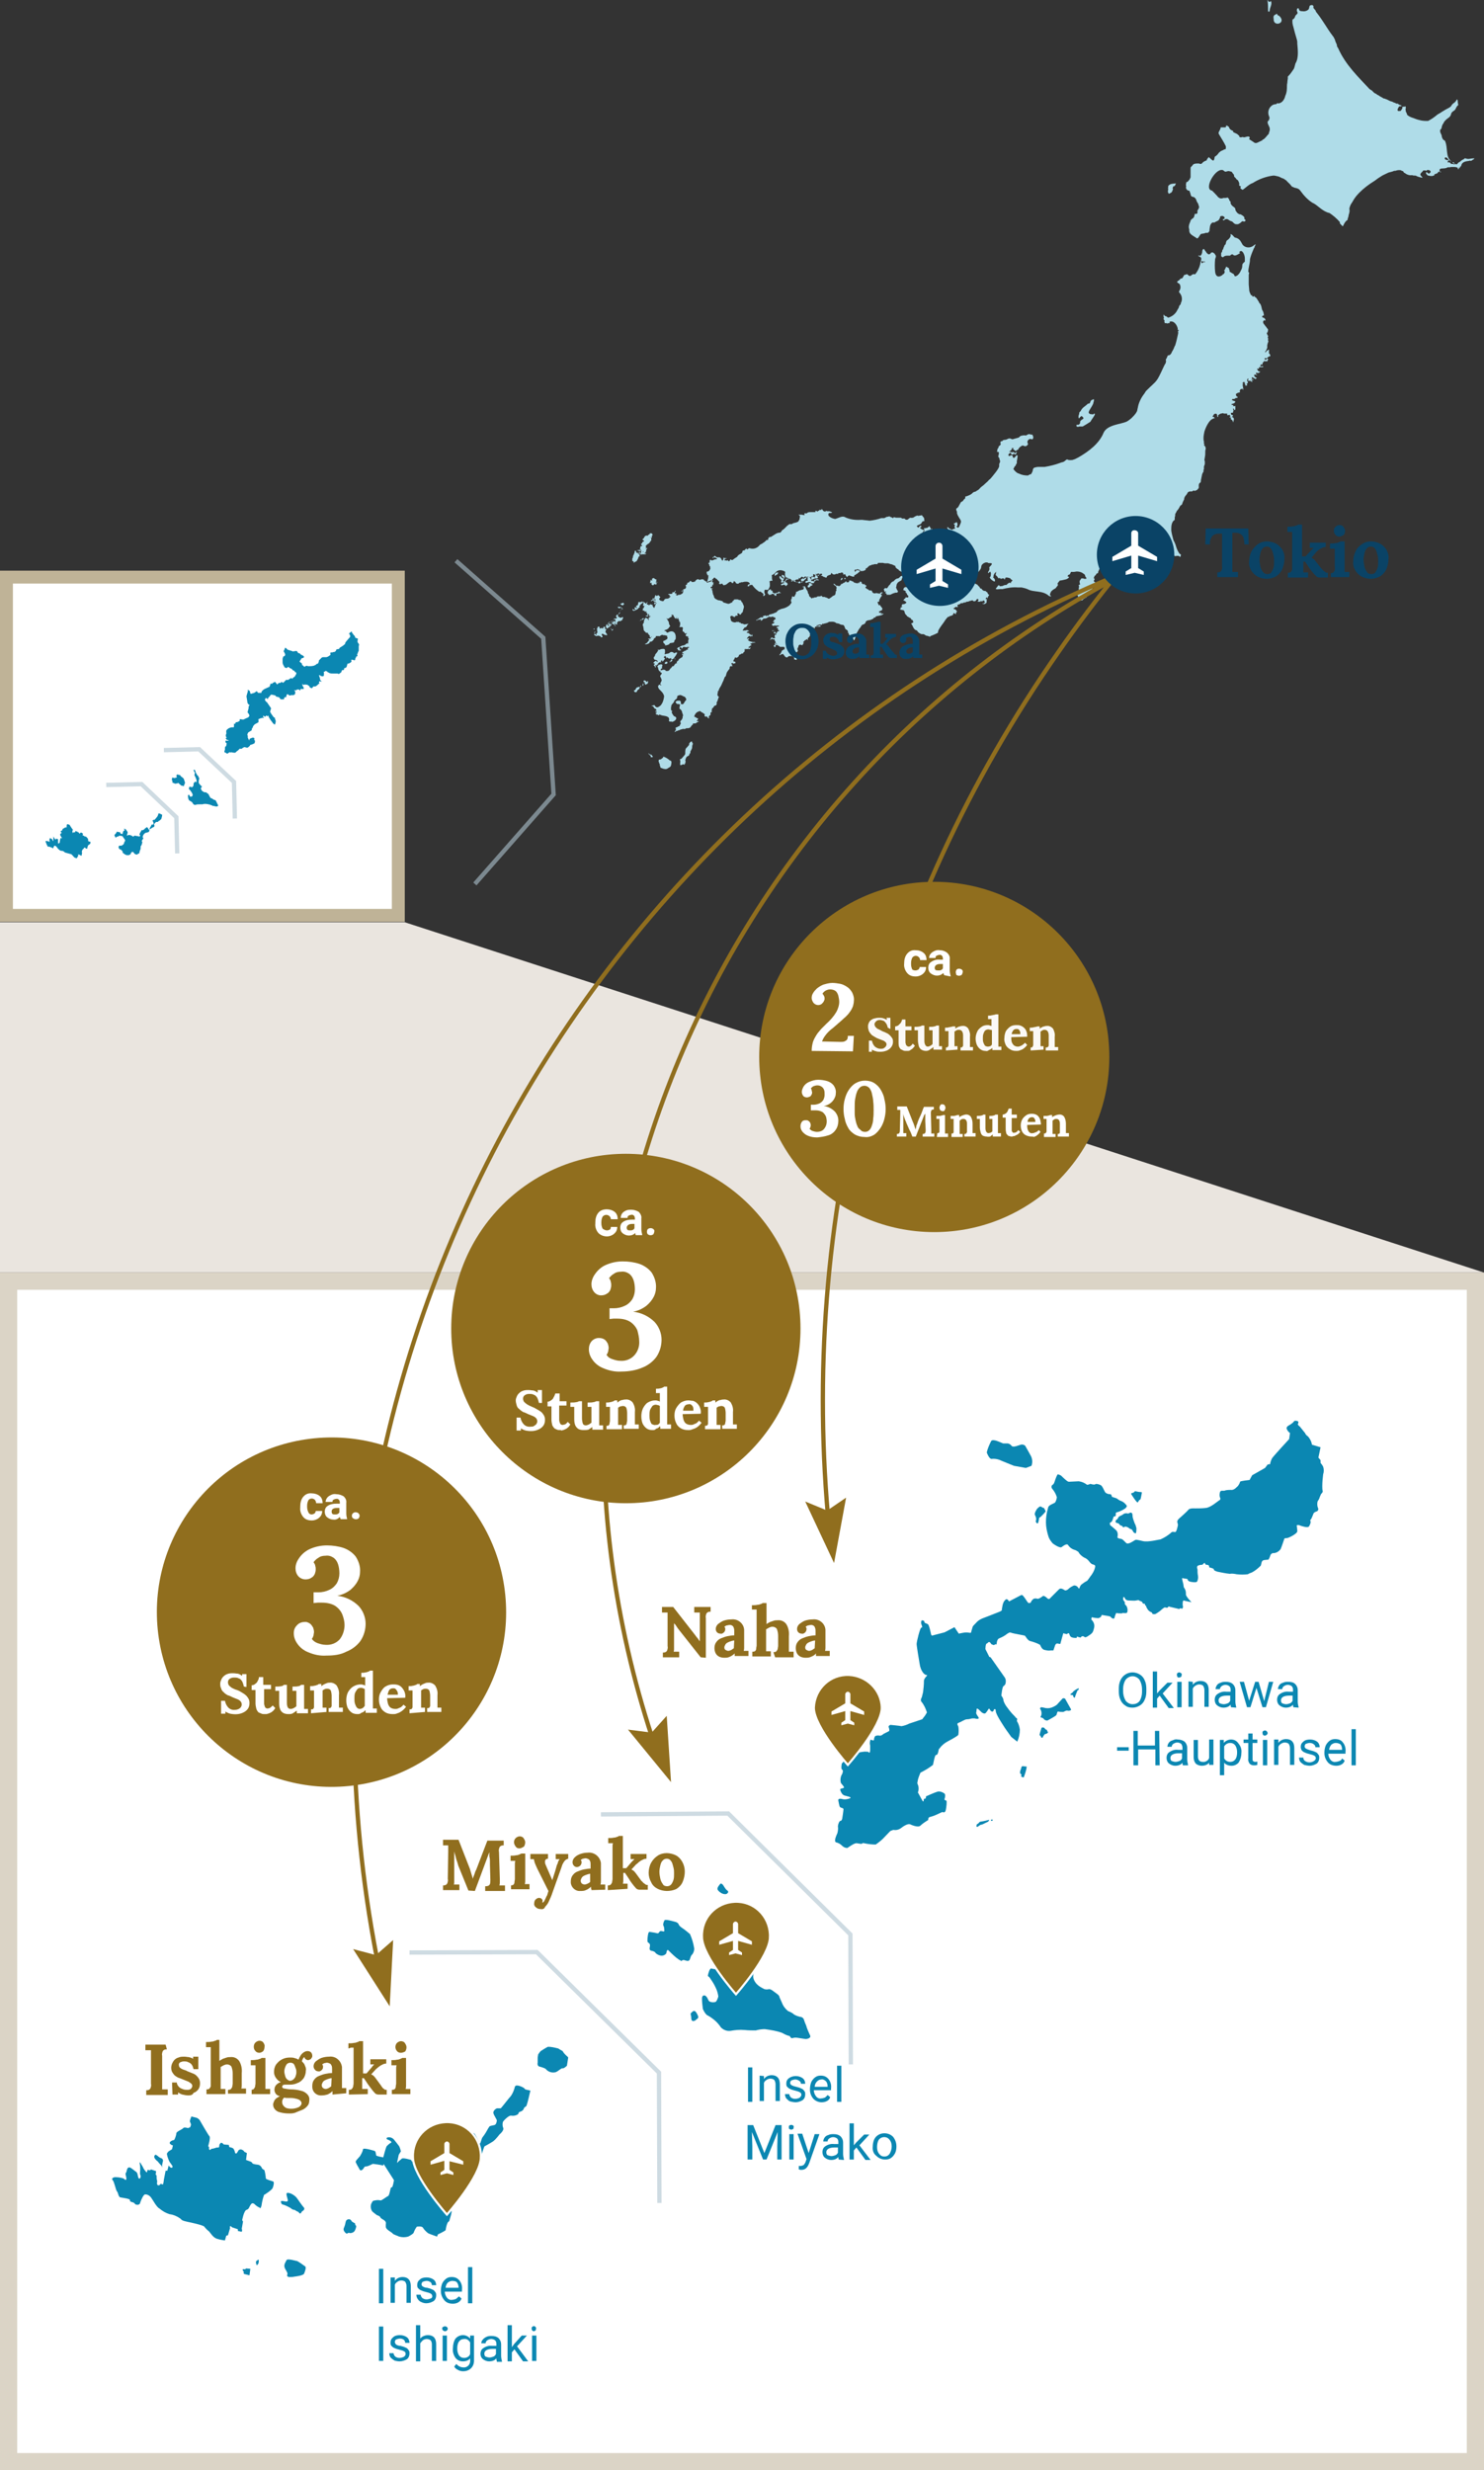 <svg version="1.1" id="レイヤー_1" xmlns="http://www.w3.org/2000/svg" x="0" y="0" viewBox="0 0 345 574" xml:space="preserve"><rect x="0" y="0" width="345" height="574" fill="#333333" stroke="none"/><style type="text/css">.st1{fill:#fff}.st4{fill-rule:evenodd;clip-rule:evenodd;fill:#afdce8}.st5{opacity:.6;fill:none;stroke:#aec3ce;enable-background:new}.st6{fill:#0b87b2}.st7{fill-rule:evenodd;clip-rule:evenodd;fill:#906e1e}.st8{fill:none;stroke:#906e1e;stroke-linecap:round;stroke-miterlimit:10}.st11,.st9{fill:#906e1e}.st11{stroke:#fff;stroke-width:.5;stroke-miterlimit:10}.st12{fill:#0a4366}</style><g id="Map"><g id="_Enclosure"><polygon points="94.1,214.3 345,295.7 0,295.7 0,214.3" fill="#eae5df"/><rect x="2" y="297.7" class="st1" width="341" height="274.3"/><path d="M341 299.7V570H4V299.7h337m4-4H0V574h345V295.7z" fill="#dbd4c6"/><rect x="1.5" y="134.1" class="st1" width="91.1" height="78.6"/><path d="M91.1 135.6v75.6H3v-75.6h88.1m3-3H0v81.6h94.1v-81.6z" fill="#bfb397"/></g><g id="honsyu"><path id="Fill-3" class="st4" d="M339.7 38.8c0 .1 0-.1 0 0"/><path id="Fill-11" class="st4" d="M340.7 36.8s-.2-.1-.4.2c-.3.1-.6.3-.9.6-.3.1-.5.3-.6.5-.1.1-.3.1-.5 0 0 0-.2-.1-.3-.3s-.1-.1-.3-.1c.1.1.1.3.4.3 0 0 .1 0 .1.1s.1.1-.1.1c-.2-.1-.3-.1-.5-.1h-.2l-.2-.2c-.1-.1-.2-.2-.4-.2l-.1.1c-.6-.5.6-.3-.1-.6-1.3 0-.6-1.4.2 0 0 .1.1-.1.2.1h.1l.2.2c.2.2.1 0-.1-.2-1.1-1-.6-2.9-1.2-4.4 0-.1 0-.1-.1-.2l-.3-.2c-.1 0-.3-.4-.4-.7 0-.3-.1-.5-.2-.7 0-.1-.2-.2-.2-.7v-.1s0-.2.2-.3.1-.8.6-1.4c.1-.3.3-.5.5-.7.2-.2.3-.3.5-.4.2-.3.2 0 .6-.6.1-.2.1-.2.2-.6l.1-.1c0-.2.5-.4.8-.7v-.1l.1-.1c.1-.1.1-.2.1-.3 0-.1.2 0 .2-.3l.1-.1c.4-.2.1-.4.1-1 0 0 0-.7-.3-.4l-.1.3s-.2 0-.2.2c-.2.2-.5.3-.8.7-.2.6-1.1.8-1.8 1.3-.4.2-.9.6-1.5.9-.7.6-1.4 1.1-2.2 1.5-.7 0-1.3 0-2-.2-.5-.1-1-.3-1.5-.5-.4-.1-.8-.3-1.1-.5-.1-.1-.2-.2-.3-.2 0 0 .1-.1-.1-.4 0 0 0-.2-.1-.2-.1-.2-.1-.3-.1-.5 0 0-.1-.2 0-.4s0 0 0-.4c0 0 0-.1-.1-.1 0 .1-.4.1-.6.1s0 .2-.1.4l-.1.2c-.2 0 0 .4-.5.4-.1-.1-.3.2-.5-.2 0-.3.2-.6.4-.9.1 0 1.1 0 .2-.3-.2-.1-.1.1-.5-.3-.1-.1-.2.1-.5-.1l-.2-.1s-.4-.1-.5-.2-.3-.1-.6-.2l-.4-.2-.4-.2-.3-.1-.2-.1h-.2c-.4-.3-.8-.4-1.3-.8-.1-.1-.2.1-.2-.1l-.3-.2-.4-.2-.2-.2-.1-.1-.1-.1c-.1-.1-.1 0-.1-.1s-.2-.1-.3-.2l-.3-.2c-2.5-2.7-5.6-5.6-7.3-9.5l-.2-.3c-.1-.2-.1-.3-.1-.5-.2-.4-.4-.9-.5-1.3-.3-.4 0-.2-.5-.8-1.3-1.7-2.2-3.5-3.8-5.5-.1-.1-.1-.2-.1-.2 0-.2-.3-.4-.5-.7-.2-.1.2-.5-.3-.7-.1-.1-.1 0-.1 0s-.6-.1-.6.5c-.1.1 0 .3-.2.5-.4.4-1 .5-1.5.4-.2 0-.4 0-.6-.2-.1-.1-.1 0-.1-.3 0 0-.1-.3-.4-.1-.1.2-.1.3-.1.5s.3.4.1.7l-.4.4c-.1.1-.1.6-.6.9h-.1c-.1.6 0 1.2.2 1.8.1.4.6 2.3.8 2.9 0 0 .1.4.1.5v.4c.1 1.3.4 3.3-.4 4.6-.1.2-.2.9-.4 1.3-.4.6-.8 1.2-1.3 1.7 0 0-.1 0-.1.2v.4s-.1.5-.1.7c0 .4-.1.4-.1 1s0 1.5-.4 2.3c-.1.5-.5 1.5-1.4 1.7-.1 0-.1.1-.3 0s-.1 0-.4.2c-.1 0-.1.1-.3 0l-.2.1h-.1c-1 .4-1.5 1.6-1.1 2.6 0 .1.1.2.1.3.1.2 0 .5-.1.7 0 .1-.1.2-.2.2-.3.5.2 1 .4 1.7v.5c-.1.2-.1.4-.2.6 0 .1 0 .2-.1.3-.3.2-.8 1.1-1.4 1.3 0 0-.1.2-.1.1s0 .1-.1.2c0-.1 0-.1-.1-.1s0 0-.1.1c-.3.1-.6.3-.9.4-.1 0-.1.1-.5 0-.1-.1-.6-.4-1.2-.8-.1 0-.1-.1-.1-.2h.1c.1-.1.1 0 0-.2v-.2c-.1 0-.3-.1-.4-.1-.2.1-.3.1-.5.1l-.1.1h-.5v-.1s-1 .4-.9-.3l-.2-.1-.2-.2c-.1-.1-.6-.3-1-.5v-.2c0-.1-.1-.1-.3-.2-.1 0-.1-.1-.2-.1 0 0-.4-.3-.4-.5-.1-.1-.1-.1-.1-.2s0-.1-.2-.1c-.1 0 .1-.1-.2-.2h-.3c0 .1.1.1.1.1s0 .1-.2.3h-1.1c0 .3-.2.6-.4 1 0 0-.2.3 0 .6.4.7 1.2 1.9 1.6 2.8v.5l-.1.2h-.2l-.2.1c-.1.1-.5.2-.8.4 0 .1-.3.2-.4.4-.2.3-.4.5-.7.7-.1 0-.1.1-.2.2-.2 1.4-.5.7-1.4 0l-.2.3-.2.2v.2c-.2.2-.7.2-1.1.7-.1.1-.1.2-.5.2-.1 0 0-.1-.3-.1h-.4c-.2 0-.9 0-1.1.5l-.3.3s-.1 0-.1.4v2c-.1.2-.2.5-.3.6l-.1.1c-.1.1-.2.3-.4.4-.1 0-.2-.1-.2.2-.1.3-.1.6 0 .9 0 0-.2.1 0 .4 0 0 0 .2.1.2 0 0 0 .1.2.2.1.1.2.1.4.1.2.4.3.8.4 1.2.1.1.2.2.3.2l.3.1h.1l.1.1s.1 0 .2.2l.1.1.1.2c.1.4.3.7.5 1 0 .2 0 .1.1.4.1 0 0 .3.1.6v.2-.6.1c-.1.3-.2.6-.4.8v.5s0 .3-.3.3h-.2c-.2-.1-.1.2-.3.7-.1.2-.2.3-.4.4l-.4.4c0 .2-.1.4-.2.6-.2.5-.3 1-.1 1.5-.1 1.2.7 1.3 1.8 2.1 0 0 .2 0 .3-.2.2-.2.3-.5.5-.7.1-.3.7-.1 1.2-.4h.5s.5-.3.4-.7c.1-.4 0-1.3.7-1.7h.5l.1-.1.6-.3.2-.1c.1-.2.2-.3.3-.5.1 0-.1-.5.4-.5.2 0 .1-.1.5.1 0 .1.1 0 .2.2v.2l-.1.2h-.2s-.2.1 0 .3h.1c.3-.1.2-.2.2-.2h.1s.1-.1.4-.1.5.3 1 .5c.5 0 .6.8 1.4.7h.2c.3-.1.6-.3.8-.5 0 0 0-.1.3-.2.2 0 .1.1.4.1l.1-.1c.2 0 .3-.3-.1-.5v-.4c-.2-.3-.5-.5-.9-.7h-.1c-.1 0-.2 0-.3-.1l-.2-.1-.2-.2c0-.1-.1 0-.2-.3 0 0 0-.1-.1-.1s0-.2-.1-.4c0-.5-.9-.6-1.1-1.4v-.4s-.1 0-.2-.1-.1-.5-.4-.7l-.1-.1c-.1-.1 0 .1-.5.1h-.4c-.1 0-.2 0-.3.1h-.5c-.2-.1-.4-.2-.5-.3-.4-.5-.9-1-1.4-1.5-2-.3.6-5 2.3-4.8.2 0 .2 0 .6.3.2.3.7-.2 1.2 0 .1 0 .3.1.4.1.1 0 .2.3.5.6.1.1.1.2.1.3 0 0 0 .3.2.4l.1.1c.1.1.2.2.3.4l.2.1.1.1c.1.2.4.6.3 1v.2l.1.1c.1 0 .2.1.3.1v.1c-.1 0-.1.1-.1.2v.2s.1 0 .3.2l.2.1c.1 0 .1-.1.3-.2l.5-.4c.5-.4 1-.8 1.6-1 1.4-.9 3.1-1.5 4.7-1.7h.3c-.1 0 .5.1.9.2s.7.4 1.2.5c.2.1.4.3.6.4.1 0 .2.3.5.5l.4.4.5.6h.1c.1.1.3.1.4.2.3.1 1 .1 1.4.7.8 1.1 1.7 2.1 2.8 2.8l.4.2c.9.5 2.1 1.9 3.6 2.2.9.6 1.7 1.3 2.4 2.1v.3c1.1 1.2.4.6 1.5-.6.1-.1.2-.1.3-.2 0-.3.1-.5.2-.8 0-.5.4-1 .2-1.8.1-.5.3-1 .6-1.4.1-.1.1-.2.3-.5.4-.7.9-1.3 1.5-1.9 1-1 2.2-1.9 3.5-2.7.5-.4 1.1-.8 1.6-1.1.1-.1 1.4-.7 1.4-.7.3-.2.9-.2 1.5-.5.2 0 .4 0 .6-.1.4-.1.8-.1 1.1 0 0 0 0 .1.1.1s.1 0 .3.1 0 .3.4.4c.5.4 1.1.6 1.7.5.2.1.5.1.7.1.1 0 .2 0 .3.1.4.2.9.3 1.3.4.4-.1-.7-.5-.3-1 .1-.1.2-.3.4-.4l.1-.2c.1-.1.2-.1.3-.1.2 0 .4 0 .5.1l.2-.2c.2 0 .4 0 .6.1 0 0 .4.3.1.5 0 0 0 .1-.1.1s0 .2-.4.1c0-.1 0-.1-.2-.2l-.1-.1c-.2-.1-.3.4.1.6 0 0 0 .2.3.2.3.1.6.1.9.1.1-.1.2 0 .5-.2 0-.1-.1-.1 0-.2s0 0 .3-.1c.1 0 .1-.1.2-.1s.2 0 .4-.4c0 0 .3 0 .5.1h.1s.1 0 0-.1h-.2s-.1 0-.1-.1v-.1c-.2-.9 1.1-.3 1.8-.8.2 0 .3-.1.5 0 .2-.1.3-.1.9-.1.3 0 .7 0 1 .2.1.2-.1.5.3.2 0-.1-.1-.1-.1-.2h.2c.2 0 .2-.1.1-.2s.3 0 .3-.3c.2-.8.8-1 1.8-1.1.2-.2.5.2.9-.3.2 0 .2-.1.4-.3-1.3 0-1.2.3-2.1 0"/><path id="Fill-15" class="st4" d="M271.6 43.9c0 .1-.2.7 0 .9 0 .1.1.1.1.2s.1 0 .1 0c.3-.2.6-.1.8-.8 0-.1.2-.2 0-.5-.1-.1.1-.1.1-.1v-.2c.1-.2.4 0 .5-.4l.1-.2s.1-.3 0-.2-1.1 0-1.5.4c-.2.1-.3.4-.2.6-.1.1-.1.2 0 .3"/><path id="Fill-19" class="st4" d="M294.8 2.6c.1.2.4.2.4-.3s.7-1.5.2-2.1c-.1.1-.1.1-.1.2 0 0-.1.1-.3 0s-.4-.8-.3-.1c.1.7.1 1.5.1 2.3"/><path id="Fill-21" class="st4" d="M297.4 3.7c-.1-.1-.2-.1-.3-.1-.1-.1-.1-.3-.3-.4-.3.3-.9.2-.7 1.2-.1 2 3.1 1 1.3-.7"/><path id="Fill-69" class="st4" d="M213.7 122zm-47.3 7.9s0-.1 0 0zm62.2 10.4c.1 0 .1-.1.2-.2v.1l-.1.1v.1l-.1-.1zm47.4-25.6l-.3.4c-.2.2-.3.4-.4.7v.2c-.2.4-.4.8-.5 1.2-.1.1-.2.2-.4.3-.2.4-.5.9-.6 1l-.2.2c-.1.3-.4.7-.4.8v.4c-.1.2-.1.3-.1.5v.4c-.9.5-.8 1.9-.8 2.5.1.7.3 1.5.5 2.2l.3.6.2.5c.2.7.4 1.3.8 1.9.1.1.1.2.2.2.2.1.3.2.2.4l-.1.3h-.1l-.1-.1c-.2-.3-1.1 0-1.1-.1l-.1-.1c-.4-.2-.5 0-.7 0-1.6.5-2.9 1.7-3.5 3.3v.7c.1.4-.1.5-.1.7 0 1.3-1.7 1.5-2.5 1.5l-.1-.1c-.5-.1-.9 0-1 .3-.8.4-1.5.6-1.8 1.2l-.1.3-.2.2-.3.2h-.7l-.2-.1c-.3-.2 0-.3-.1-.3l-.5-.4-.2-.1v-.1h.2c.3 0 .5.1.6 0s.3 0 .3 0c.3-.7-.7-.3-.1-.8.1-.2.1-.4 0-.6v-.3c-.1-.2-.1-.5 0-.7.4-.4.4-.2.5-.4v-.5l-.2-.4-.2-.2-.2-.1c.1-.2.4-.2.3-.4v-.2c.1.1.3.1.4 0l-.1-.2v.4c.2.1.3.1.5.1 0 0 .1 0 .1-.1.2-.2.1-.2.1-.3v-.4l.1-.1c.5 0 .4-.2.5-.2h.1v-.1l.1-.1c.2.1.3.1.3 0 .3-.3.6-.5.7-.7.2.1.1 0 .2-.1s.1 0 .1 0c.2-.2 0-.2 0-.3v-.2l.1-.1v-.2l-.3-.1c-.2-.3-.4-.5-.7-.7 0 0-.2-.2-.2-.3-.5-.1-.4.2-.5.2s0 .2 0 .2c-.1.2-.2.2-.3.2h-.1l-.1-.1v-.1h-.1l-.2-.1-1 .8v.2l-.1.2c.1 0 0 .1 0 .1h-.1l-.3.1h.6c-.1.1-.2.1-.4.2v.3h-.4s-.1.1 0 .1l.3.2-.1.2-.1.2c-.6-.3-.6.2-.3.3 0 .3 0 .5-.1.6.3.2 0 .6.2.5h-.1c0 .2.1.3.1.2.2.1.3.1.5.1l.1.2c-.2 0-.3.1-.3.3-.1.2-.1.1-.2.2-.5 0-.4.2-.5.1s0 .2 0 .2c0 .1.1.2.2.4l-.1.1c-.4.1-.7 0-.6-.2 0 0 0-.1.1-.1 0-.2.1-.2.1-.2-.1-.4-.1-.3 0-.4.4-.1 0-.2 0-.3s-.2-.4-.2-.4v-.4l-.3-.3-.2.1c-.3 0-.4-.1-.5-.2-.6-.1-1.1-.2-1.7-.2-.7.1-1.3.3-1.9.6l-.3.7v.2l-.1.1-.3.1c0 .1-.1.2-.1.2 0 .1-.1.1-.1.2-.4.1-.2.4-.4.5v.2l.2.1-.1.3-.1.1c0 .4.3.3.3.4.1.3.1.7-.1 1l-.2.1c-.2.1-.4.4-.4.6l-.1.1-.2.3c-.1.2-.2.2-.3.2-.2.2-.2.1-.3.2l-.2.2-.1.2h-.1c-.1.1-.1.3-.1.4l.1.2-.1.1-.2-.1v.2h-.1l-.3.2-.3.3h-.3l-.2.1-.1-.1c-.3-.1-.2-.3-.3-.4l-.1-.1v-.2l.1-.1-.2-.4-.1-.1.1-.4h.2c0-.2.1-.2.2-.2v-.2l-.1-.2v-.7l.1-.1v-.1l-.1-.1v-.3h.1l.2-.1v-.1l-.1-.3v-.4l.4-.6h.4l.3.1h.4l.1-.2c-.1-.1-.2-.2-.3-.4 0-.5-.5-.6-.7-.8-.4-.2-.8-.3-1.3-.3l-.6.1h-.7l-.3.6c-.4 0-.5.4-.5.4.1.1.2.1.3.1v.2l-.2.2-.4.2c-.4.1-1.2.3-1.5.3 0 0-.4.5-.5.6-.1.4.1.3.1.4l-.2.3-.4.5c-.4.2-1 .6-1.1.9s-.2.4-.2.6c.1.1.2.3.3.4-.2 0-.4-.1-.5-.1-1.5-1.4-3.6-.8-5-1.6-.5-.2-.9-.3-1.4-.4h-.9c-1.2-.1-2.4.1-3.6.4-.6-.1-1.4.2-1.5-.1.2-.3.5-.6.6-.8h.2s0 .1.1.1c.1.3.3 0 .4.1.1 0 .2 0 .4-.1.6-.3.6-.1.8-.2.2-.2.4-.4.7-.5l.4.1-.1-.2.1-.1.3-.3-.2-.2-.2-.1-.1-.2-.3-.1-.4-.1h-.4l-.1.2-.1.2-.1.1v-.2l-.2-.1h-.3l-.2.1c-.1 0-.2 0-.2-.1-.2-.1-.4-.1-.5 0l-.1-.2c-.2-.4-.7-.6-.5-.7 0-.2.1-.4.1-.6v-.1l-.1.2c-.1.1-.3.2-.3.3l-.2.4v.2l-.1.3c.3.2.5.5.4.9h-.2c-.4-.2-.8-.5-1-.9.4-.4.2-.8.3-1l-.2-.4-.2.2-.1.1-.1.1c-.1-.1-.1-.3 0-.4.2-.2.3-.6.2-.9v-.1l.1-.1c.3-.3.7-.7.4-.8s-.6 0-.8-.1l-.1-.1h-.5c-.1 0-.1.1-.1.1h-.2l-.1.1c-.2.1-.4.3-.5.5-.1.4-.1.5-.1.5l-.1.3c-.2.3-.4.6-.8.9-.2.3-.4.5-.6.7-.1.3-.3.8-.2.9l.1.1c0 .1-.1.3-.1.4l-.1.1v.2c.1 0 .3.1.4.1l.6.3.1.2c.2.1.4.4.4.4.1.4.4.2.4.3.1.2.3.4.6.5.5 0 .4.1.5.2l.3.2v.1c.1.3.3.4.4.4l-.1.2-.1.1-.1.2-.1.3h-.1v-.2h-.1l-.2.2v.3l.1-.1h.2l-.1.2c0 .3 0 .7-.1.7l-.1.1-.2.1-.2.1-.3-.1-.1-.1h.4v-.2h.3l-.1-.1-.1-.1c0-.3-.3-.3-.4-.2l-.2.2c-.1-.1-.2-.2-.3-.2v.2h-.7c.1-.3.2-.3.2-.4s-.1-.2-.1-.2c-.5-.1-.4.5-.6.4l-.1.1h-.4l-.1-.1v-.1h-.2l-.3.1h-.1l-.3.1-.2.1h-.3l-.2.1c-.1.1-.3.1-.5.1l-.4.2-.2-.1c-.2.2-.5.4-.8.4l-.1.2.1.3-.1.1c-.4-.2-.6 0-.7.2-.4-.1-.1.2-.1.2.1.1.2.1.4.1 0 .1 0 .2.1.2.3.3.2.4 0 .5 0 .1 0 .3-.1.4l-.2-.1-.2-.2c-.2.2-.3.7-.3.6l-.1-.1-.2.2h-.3l-.2.2c-.4-.1-.7.6-.8.6-.3.5-.6.9-.9 1.3-.5.7-1 1.4-.9 1.8-.5.3-1 .5-1.5.7-.4.1-.3.2-.4.3l-.1-.1c-.3-.1-.6-.2-.8-.2-.8-.6-.6-.2-1.2-.4-.4-.2-.7-.4-.9-.8-1-.2-.9-1.3-1.4-1.6.5-.2.7-.3.4-.7.1-.2-.3-.2-.3-.2 0-.1-.1-.2-.2-.4h-.1l-.5-.3-.2-.1-.1-.2-.3-.3-.1-.2c-.1-.4-.1-.5-.3-.7-.4-.1-.7-.1-.8-.2v-.2h.2c0-.1-.1-.1-.1-.2s.1-.1.1-.1h.1c.2-.1.2-.1.2-.2-.1 0-.2 0-.2-.1l.1-.2c0-.1.1-.1.1-.2.2 0 .4 0 .6-.1l.1-.1h.1c.2-.2.1-.2.1-.3-.1-.1-.3-.2-.4-.3l-.3-.1.2-.2.1-.2c.2 0 .1 0 .2-.1v-.1l.1-.1c.4 0 .4.1.5 0l.1-.1c0-.4-.1-.3-.2-.4l-.1-.1v-.1c0-.2-.4-.5-.4-.5v-.1c.2.1.2 0 .2 0-.2-.2-.4-.3-.7-.4v-.1l.1-.1v-.2l.1-.1.1-.1.5.2-.5-.2.3-.1c.5.3.7-.1 1-.2l.4-.2.5-.3c.4-.1 1.1-.6 1.1-.9.5-.3.9-.6 1-1l.1-.2c.1-.4.2-.7 0-.9l-.2-.2-.2-.1-.3-.1-.2-.2-.1-.1h-.5.1l-.4.1h-.1l-.3.1h-.1l-.4.8c-.1 0-.1.1-.1.2s0 0-.1 0h-.2c-.1 0-.2.1-.2.1-.1 0-.2.1-.3.1h-.4c-.1 0-.2-.1-.3-.1-.1 0-.1-.2-.2-.2-.2-.1-.3-.2-.5-.2-.1 0-.3-.1-.4-.2l-.2-.1s-.1 0-.1-.1-.2-.2-.2-.2-.1-.1-.2-.1l-.1-.1-.3-.3v-.2c0-.1 0-.1-.1-.1-.1-.1-.1-.1-.2-.1s-.1-.1-.2-.1c-.2-.1-.4-.2-.6-.2l-.3-.1-.3-.1h-.8c-.1 0-.4-.1-.4-.1h-1.1s-.1 0-.1.1c-.1.1 0 .1-.1.2h-.7c-.2.1-.2.1-.3.1h-.2.2c-.1 0-.3 0-.4.1l-.2.1c-.3 0-.3.1-.3.1l-.1.1c-.2.1-.4.4-.4.4-.3 0-.2.1-.3.1v.2c-.1.3-.2.1-.2.2s-.3.1-.2.1c-.1 0-.2.1-.3.1h-.6v-.2l-.5-.2h-.3c-.2.2-.1.1-.2.1-.3-.1-.3.1-.3.2l.1.3.1-.1c.1-.2.2-.3.4-.3s.4 0 .5.1h.1v.2c-.1.2-.2.1-.2.2l-.3.2-.1.2-.1-.1-.3.3c-.4 0-.3.4-.3.4h-.1c-.3 0-.5-.1-.8-.2l-.3-.1-.3.2-.1.2c-.5-.3-.3-.6-.6-.7l-.1.1h-.2c-.2-.2 0-.2 0-.2-.1-.3-.4-.2-.4-.3-.4.3-.6.1-.8.2v.2c-.2-.1-.5-.1-.8.1-.2 0-.4 0-.5-.1l-.2-.2-.1-.1-.1.3c-.1.2-.2.2-.3.2-.2.1-.4.1-.6.3l-.1.3h-.3l-.1-.1c-.2 0-.4-.1-.5-.2l-.2-.1v-.1c.2-.3-.1-.4-.1-.4h-.2c-.2.2-.4.3-.6.3l-.2.1c-.2 0-.3 0-.5-.1-.2-.2-.2-.1-.4-.2-.1.2 0 .2 0 .2v.1c0 .1-.1.2-.2.3-.1 0-.2 0-.2.1h-.5c-.3.1-.3-.1-.4-.1h-.1l-.1.1-.2-.1c-.3-.1-.4.1-.4.1 0 .1-.1.1-.1.1h-.2v-.1l-.3-.1-.2.2-.2.2-.4-.1c.1.1.1.1.1.2h.1l-.1.1c-.3.1-.5 0-.6.1s-.4.2-.3.2c-.4 0-.5.1-.7 0-.1-.2-.2-.3-.4-.4-.3-.1-.6-.2-.8-.3-.5-.2-.3-.8-.4-.9.1-.1.1-.3 0-.5-.4-.2-.7-.3-1.1-.3-1 0-1.2 1-1.9 1.1-.1.2 0 .2 0 .3s-.1.1 0 .2v.5c0 .1.1.1.1.1 0 .4-.2.3-.3.2-.2.2-.3.1-.4.2l.1.3v.4c.1.5-.2.9-.3 1.1-.2.3-.3.1-.4.2-.2-.1-.3-.1-.5 0-.1.3-.1.5 0 .8 0 0 0 .1.1.1v.2c-.2.3-.3.3-.4.3s0-.3 0-.3c0-.2.1-.2 0-.2l-.1-.1c-.1-.1-.3-.2-.4-.3-.1-.1-.3-.2-.4-.1h-.1l-.1-.1c-.6-.4-1.1-.9-1.5-1.5-.4 0-.4.1-.6.1s-.1.2-.1.2v.1c-.1 0-.2-.1-.2-.1-.2 0-.2 0-.3-.1h.2c0-.4.4-.3.5-.4-.3-.7-1-.5-1.4-.5 0 0-.3.1-.4.1h-.3c-.1 0-.1.1-.1.1-.2.1-.1 0-.1 0h-.2c-.1.5-1 .1-.8 0-.1-.2-.2-.2-.3-.3-.3-.2-.2.3-.3.3-.1.2-.3 0-.3.1-.4-.9-1.2.5-1.6.4-.5.3-.5-.2-.7-.3-.4.2-.7.2-.7-.1.3-.4-.2-.4-.2-.6-.3-.2-.3-.4-.4-.4-.1 0-.2 0-.2-.1-.3-.3-.3-.2-.4-.1l-.2.2-.2.2c-.2.6-.7.5-.9.6-.1.1-.2.1-.3.1-.3-.4 0-.2.1-.3.1-.7.2-.6.2-1v-.2c.1-.2 0-.3-.1-.2-.2 0-.1-.4-.2-.3-.1-.2-.1-.4 0-.6h.3l.3-.3c0-.1.1-.1.1-.2s.1-.2.1-.3c-.2-.1 0-.4 0-.3-.2-.1-.3-.3-.3-.6-.4-.3-.1-.2.1-.4s0-.1 0-.1v-.1c0-.3 0-.2.1-.3.1-.3.2 0 .2-.1.1.3.7 0 .9-.1.4-.1.4 0 .5-.1s-.3-.3-.2-.3h-.1c-.1 0-.2 0-.3-.1-.1-.1-.2.1-.2.1v.2c-.2-.2-.1-.2-.2-.3s.1 0 .1 0c.3-.2.4-.4.5-.3.2.3.6.4.9.3.2.1.2 0 .3.1s.3.3.3.5c.3.4.4-.1.4-.2 0-.4.1-.3.1-.3.1.1.3.1.4.1 1 0-.4.1-.2.3v.3c.1-.1.2-.1.3-.1.2.2.3 0 .3 0 .3 0 .2.1.3.2.3.1.4-.4.4-.4h.1c.1.1.3.2.5.1.3-.3.7-.5 1-.7.3-.7 1.3-.7 1.2-1.2.1-.3.1-.2.3-.3h.2c.2-.2.5-.7.6-.2.3-.1.3-.3.5-.3h.1c.9.3 1.8 0 2.4-.8.1-.1.3-.2.4-.2.4-.3.4-.3.6-.4l.2-.2c.3-.1.2-.4.4-.3.4 0 .4-.2.3-.4.3-.2.2-.2.3-.3s.1 0 .1 0h.2c.7-.4 1.5-1.1 2.1-1 .5-.2.4-.5.6-.6l.3-.2c.6-.5.7-.8 1.1-1 .3-.3.3-.2.4-.2h.4c.2-.2.6-.3.7-.3.3-.1.5-.1.8-.3 0 0 .2-.3.3-.5 0-.2.1-.4.1-.7 0-.1-.1-.2-.1-.2-.3-.2-.2-.2-.2-.2h.7c.4.1.5.1.7.1 0-.2-.1-.2-.1-.3s.1-.1.1-.1h.5l.2-.2c.3-.1.5-.1.8-.1h1v-.3c.2 0 .4.1.5.2.1-.2.3-.3.4-.2-.1-.3.1-.2.2-.2h.3c0-.2 0-.3.2-.1.2.5.8.6.9.3.2.1.1 0 .2.1h.3c.2 0 .3 0 .5.1l.3.1c.2.2-.2.1-.1.2h-.5l-.2.2c0 .2 0 .4.1.5.4.4.9.6 1.5.7.7-.2 1.5-.7 2.1-.5 1.2.6 2.5.8 3.9.7h.3c.6.1 1.1.1 1.7.2.9-.1 1.9-.3 2.7-.6h.6c.2 0 .3-.1.3-.1s-.1 0 0 0l.2-.1.2-.1h.1c.2 0 .3-.1.5-.1h.1v.1s.2 0 .3.1.1 0 .1 0c.1.1.2.1.3.2h.1v-.1l.1-.1h.2c.2.1.3.1.5.1h.8c.2 0 .3 0 .4.2h.6c.1 0 .1.1.1.1l.1.1c.2.1.4.1.6 0 .2-.2.3-.3.6-.4.4.1.4 0 .5 0h.1c.3-.2.6-.4 1-.5.2.1.4.1.5 0 .2 0 .4 0 .5-.1.2.2.3.4.3.4.4.3.2.4.3.7s-.1.3-.2.4c0-.3-.2 0-.3.1-.3.4-.1.3-.4.5-.6.3-1.1.4-.7.6.2.6.5-.3.7-.2.2-.3.3.6.1.3-.6.1.6.8.7.6.1.3-.1.3-.1.3 0 .2-.1.2-.2.3 0 .4.6-.4.4-.6-.3-.6.2-.2.3-.4.2 0 .3 0 .5-.1.7-.7.3-.1.6 0 .1.1.1.2.1.2s-.1.2 0 .2.1.1.1.1c.2-.7.3 0 .2.3l.1.1.1.1c.4.1.6-.2.9-.1.4-.6.9 0 .4-.1l-.2.1c0 .1-.1.2-.2.3-.2 0-.2 0-.3.1s.2 0 .2 0c.3.1.6.1.9.1.1 0 .3 0 .4-.1l.2-.2c.2-.2 0-.1 0-.2-.6.3-.6-.6-.2-.5l.1.1s.1.1.1.2c.2.3.1 0 .2 0s.1.1.1.1l.1.1c.1.4.4.2.5.2s-.1-.2-.1-.2c-.2-.2 0-.2 0-.2l.1.1c.1 0 .2-.1.3-.1.1-.2 0-.2.1-.2-.2-.2-.1-.4-.3-.4.1-.1.1-.1 0-.1 0-.2.4 0 .3 0 .2.3.3.3.5.3l.1.1c.3.3.5-.2.8-.1.4-.1-.2-.5.1-.7v-.2c-.1-.3-.3 0-.2-.4h.2c.2-.2.4-.3.5-.2s0 .1 0 .1c.1.2.1.1.1.2v.3c.1.2-.2.2-.2.3.1.5.5.3.6.1.3-.8.6-1.1.3-1.6-.4-.7-.9-1.3-.8-1.9-.2-.3-.3-.8 0-.8l.3-.3c.2-.4.4-.7.6-1.1l.5-.3c.1-.3.3-.4.3-.4l.2-.2c.1-.3 0-.3 0-.4.5-.1.9-.3 1.3-.5.2-.2.3-.2.3-.2.1-.2.3-.3.5-.4.2 0 .4-.1.5-.2l.5-.3.3-.3c.1-.2.8-.7.8-.7l1.1-1c.1-.1.2-.3.4-.4l.3-.3c.4-.5 1.9-2.2 1.9-2.8v-.5l.1-.2c.1-.1.1-.3.1-.4.1-.3-.2-.3-.1-.4-.1-.3 0-.4-.1-.4-.3-.2-.1-.3-.2-.3v-.2l.1-.2v-.2c.2-.8-.5-.3-.4-.6s.1-.5.1-.5c0-.1.1-.2.2-.3.1-.3.1-.3.1-.4.1-.1.2-.1.3-.2l.2-.3-.1-.1v-.2c0-.2 0-.3.1-.3s.1-.1.2-.1h.2c0-.2.1-.2.1-.2l.4-.1h.2l.3-.1c.1-.1.3-.1.4-.2h.4l.2.1c.2.1.4.1.6 0 .4-.1.7-.2 1.1-.3.2-.1.3-.3.5-.4.4-.1.8-.2 1.2-.1.1 0 .1 0 .2-.1l.4-.2h.3l.3.1h.3c.1.1.1.3.2.4.1.5-.1.7-.3.7-.6-.3-.9.2-1 .4s0 .5.1.6c0 .4-.4.5-.5.6-.2 0-.3 0-.5-.1-.1 0-.1 0-.2-.1-.5.2-.9.5-1.1 1-.3.1-.3.1-.4.2-.3.3-.4-.1-.4-.1-.6-.2-.3-.4-.2-.5-.2 0-.5.1-.5 0 0 .2.1.2.1.3h-.1c-.1.2-.2.3-.4.4-.3.3-.1.2 0 .2.2.2-.1.3 0 .3-.2.2-.2.1-.3.2 0 .3-.1.3-.1.3l.1.1c.4.2.4-.1.5-.1h.1c.1 0 .2 0 .3.1 0 .1.1.3.1.4.2.2.3 0 .3.1.4-.3.4-.7.7-.6v.1h.1c-.1.7-.1.9-.2 1.3v.5l-.2.2c0 .1 0 .2-.1.3 0 .1-.1.1-.2.2l-.3.6c.3.4.6.7.9.9.2.1.3.1.5.2.6.3 1.3.4 2 .4.2-.1.4-.3.7-.3.2-.3.3-.5.4-.8 0-.3.1-.5.3-.7.3-.1.7-.2 1.1-.2h1.4c1.2-.2 2.4-.5 3.5-.9.4-.2.8-.2.9-.3l.3-.2c.3-.3.5-.4.6-.3.3.2 1 .1 1.1.1l.6-.2.8-.4c2.6-1.5 4.9-3.3 5.9-5.8.9-1.8 3.9-1.9 5.3-2.5.9-.5 1.6-1.2 2.2-2l.1-.2c.3-.4.2-.8.3-.9.2-1.3.8-2.5 1.6-3.5.1-.2.2-.3.3-.5 2.8-2.8 2.3-1.7 4.2-5.8l.2-.4c.1-.1.1-.2.2-.3l.1-.5c-.1-.2-.1-.4.1-.6.1-.2.2-.5.3-.7.9 0 .9-1 1.2-1.2 0-.1 0-.2.1-.2.1-.3.3-.8.4-.9.3-.9.5-1.9.7-2.8v-.4c-.1-.3 0-.2.1-.2s0-.1 0-.1c0-.4-.3.1-.2-.3v-.2c-.2-.8-.8-1.6-1.5-1.6-.1 0-.3 0-.4.1v.1c.1.2 0 .2-.1.2h-.2c-.3.2-.5-.1-.6 0h-.2c-.1 0 0-.1 0-.1-.1-.2-.1-.2-.1-.3.1-.4 0-.3-.1-.3-.1-.4-.1-.6 0-.5.1-.2-.2-.3-.1-.4 0-.4.1-.4.1-.4l.1.2c.1.2.4.2.4.2.2.1.3.2.4.3h.2c.9-.3 1.6-.9 2-1.7.1-.2.2-.4.3-.5l.1-.3c0-.1 0-.2.1-.2 0-.1.1-.2.1-.2.3-.2.2-.4.2-.4.5-.9.3-1.9-.4-2.6 0-.2.1-.4.2-.5.2-.4.2-.9 0-1.3-.3-.4-.7-.3-.6-.7.3-.1.4-.4.5-.3l.1-.1c0-.3.5-.3.5-.3.2-.2.3-.4.4-.6.2-.4.4-.2.4-.2.2-.3.5-.1.5-.1.6.7.9.1 1.1 0l.3-.1c.2.1.5 0 .4 0 .5-.6.9-1.4 1.1-2.2.1-.4.1-.9.3-.8.1.8.2.4.5.2.4.1.4 0 .3-.1s-.1 0-.1 0h-.2c-.4-.1-.6-.1-.6-.2.2-.6 0-.8-.2-.9-.1 0-.1-.1-.2-.1-.3-.1-.2-.2-.2-.2h.3c.2.2.2 0 .2 0l.1-.1.1-.1c.1-.2.2-.5.2-.7 0-.5.3-.8.5-.5s.2.4.3.4l.1.2c.1.1.2.3.4.4l.1.1c.5.1.6-.4.7-.4h.1c.3-.1.3 0 .3 0l.3.2c.1.1.2.2.2.3.4.3 0 .9 0 1-.1 1-.1 2 0 3 .2 1.5 1.2 1.1 1.7.7.2-.3.2-.2.3-.2s0-.1.1-.2c.2-.2.1-.2.1-.3v-.3c-.2.1-.2-.2 0-.1.1-.2.1-.2.1-.3.2-.1 0-.1.1-.2l.1-.1V62h.1c.4.1.3.2.3.2h.1l.2.1v.2l.1.2c.2.3-.1.5.2.5.3.2.6.4.7.4l.1.1c.2.3.2.4.2.4l.1.1c.3 0 .5-.2.4-.1.5-.3.8-.8 1-1.3.2-.3.3-.7.3-1 0-.2 0-.3.1-.5.2-.3.4-.4.5-.5V60c0-.8-.6-2-1.1-1.6s0 .2 0 .4c-.6.4-1.1.7-1.5.5-.4-.4-.5-.1-.6-.1s-.1.1-.2.2h-.7c-.4 0-.7.1-1 .4-.2-.1-.4-.2-.4-.3v-.7c0-.1 0-.1.1-.1l.1-.2c.1-.3 0-.3.1-.4.3-.3.2-.7.4-.8 0-.2.1-.4.3-.5.1-.2.1-.5.2-.7l.1-.2c.5-.3 1-.9.9-1.3s.2-.1.2-.1l.2.1c.3.3.5.6.6.6 1.2.2 1.4 1.1 1.8 1.7.6.7 1.7.8 2.5.2l.1-.1.3-.2h.1v.1l-.1.1c0 .1 0 .1-.1.2 0 .2-.1.4-.2.5-.3.7-.6 1.4-.8 2.1l-.1.4c0 .5-.1 1-.2 1.5s-.2 1-.2 1.5h.1v.1c0 .1.1.1.1.1s-.1.4-.1.5v2c0 .5.1 1 .1 1.3 0 .4.1.7.3 1.1.1.2.1.3.2.3h.1c.2 0 .1.1.1.1s-.2 0 0 .1c.1 0 .1.1.2.1-.1.2.4-.2.3-.2 0 .2.1.3.3.4.2.1.1.1.2.2.2.2.3.5.4.6s.1.2.1.2l.1.1v.1c.1.1.1.2.2.2.5.7.3 1.3.7 1.8.1.3.2.5.2.8.1.2 0 .2 0 .2-.6.1-.4.5-.1.5l.2.1.2.2c.2.3 0 .3.1.3-.1.2-.3 0-.3 0-.6.4 0 1 .1 1.1.1.2.2.3.4.5l.1.2.2.2.1.2c0 .2-.1.4-.1.6-.4.2-.1.4-.1.4v.2l.2.2v.2l-.1.2c.2.3.1.3.1.3v.5l.1.2-.1.1c-.1.2-.1.4-.2.7v.7l-.1.1-.1.3-.1.2-.2.2.1.2.1-.1.1-.2.3-.2.2-.2.1.1v.8l.2.2.1.2v.1c0 .4-.3.1-.3.2l-.1.1-.1.1h-.1l-.1.2-.1.1-.2-.1h-.2l-.1.1v.2c.5.2.4-.1.5-.1.2-.2.2 0 .3 0v.1l-.1.2-.1.3-.2-.1-.3.1-.1-.2c-.1.1-.2.3-.4.4 0 .1-.1.3-.1.4l-.1.1c-.3.1-.3-.2-.3-.1v.2l-.1.1v.2c.4.1.4-.1.5 0h.2l-.1.2h-.6c-.4 0-.4.2-.3.3l-.1.1c-.2 0-.1 0-.2-.1s-.1.2-.1.3c.2.2.2.2.2.3.2.2.4 0 .4.1v.2l-.2.1c-.3.1-.4.1-.5 0h-.2v.2c0 .3.4.3.4.3V87c-.5.3-.5 0-.7 0-.2.2-.1.2-.1.4l.3.3c.1 0 .2.1.3.1l-.2.2c-.3.2-.4-.2-.4-.1-.3-.1-.3-.2-.4-.2-.2-.1-.2.2-.2.1 0 .3.1.3.1.3.3 0 .3.2.3.2-.4 0-.4-.1-.5 0l.3.3-.1.1-.4-.1v-.2l-.2.1h-.3c-.2-.2 0-.2 0-.3.1-.4-.2-.2-.2-.1s-.1.3-.1.3c.1.2.3.5.2.5v.1h-.1v.1l-.1.1h-.1v.1c.3.2.2.2.1.2l-.1.1h-.3v-.3c-.1-.1-.1-.2-.2-.3l.2-.1-.2-.1c-.4-.1-.3.1-.4.1v.2l.2.1h-.2v.1c0 .2 0 .5.1.7v.2c.1.3 0 .3 0 .4l-.1-.1v-.1s0-.1-.1-.1c-.3.2-.2.1-.3.1s-.3.4-.3.4l.1.3-.2.1-.4.1c-.2.2-.4.2-.4.3l.1.3s0 .2.1.2c.1.1.2.1.3.1l-.1.1-.1.2c-.2 0-.2-.1-.2-.1l-.1.1c-.4.2-.4.3-.6.2s-.2.2-.2.1l-.1.1v.1h.1c.4.2.6.2.7.3-.1.4-.3.3-.3.4l-.3.1-.3.1v.1c.1.2.3 0 .4.1-.1.5.5.2.5.2v.7c0 .3-.1.2-.2.3-.1-.1-.1-.1-.1-.2.1-.2-.3-.1-.2-.2-.1.2.2.5 0 .6 0 .1 0 .3-.1.4h-.4c-.1.2.1.5 0 .5.4-.1.4.2.5.3-.5 0-.2.3 0 .3.3.4.1.6.1.7l-.1.4-.1-.1v-.2c0-.1-.2-.1-.2-.1.2-.1-.1-.2-.1-.2-.2-.1-.2-.2-.2-.2 0-.1.1-.2.2-.2-.1-.1-.3-.1-.4-.1-.1-.2.1-.2.2-.2s-.1-.1-.1-.2-.1-.1-.1-.1v-.1h-.2c-.2.1-.2.1-.3.1-.1-.1-.1-.3-.1-.4h-.8l-.1-.1c-.2 0-.4.1-.6.1-.2.1-.4.2-.6.4v.4c-.4-.1-.1-.1-.2-.3s-.1-.3-.1-.4c-.2-.1-.4-.1-.6 0-.1.1-.2.2-.2.3-.5.5.2.3.2.5.2.3 0 .2-.1.2s-.1 0-.2.1c-1 .3-1.8 2.3-2 3-.1.5-.2 1-.2 1.5 0 .3 0 .5.1.8v.3c-.1.3.2.2.1.3l-.1.3c.2 0 .3.3.3.3l.1.2v.4c-.1.2-.1.4-.1.7v.4c0 .4-.2 1.2-.2 1.5l.1.1v.7s-.1.4-.2.6v.6c-.1.1-.1.3-.1.4 0 .5-.2.3-.2.5-.2.4-.2.7-.2.7-.1.3-.1.6-.2.9 0 .2 0 .4-.1.6-.5.2-.4.8-.4 1v.2c-.1.3-.1.2-.2.3-.1 0-.1.1-.1.2l-.5.2-.1.1-.1-.1h-.3l-.3.2c-.6-.1-1 .1-1.1.5zm-84.9 19c0 .1-.1.1-.1.1-.1 0-.1-.1-.1-.1-.1-.1.1-.2.2 0zm-.3-.5c0-.1 0-.1 0 0 0-.1 0-.1 0 0zm-.4.5c-.1.2-.3 0-.4 0-.3.1.1.2.1.3.1.2 0 .2 0 .3s-.1.1-.1.1h-.4c-.2 0-.4.1-.6.2-.3.2-.4 0-.5.1v-.1c.1-.1.2-.4.2-.4l-.1-.1c0-.6.3.1.5 0 .3-.2.2.1.3.1.3 0-.1-.3.1-.2-.1-.2 0-.1 0-.2l.1-.1c.1 0 .1-.1.2-.1v-.1h-.1c-.3-.1-.1-.1 0-.1h.2c.2-.1.3-.2.5-.1h.1c.1.1-.2.2-.1.4zm-.2 1.2c-.2-.2-.4-.1-.5 0-.1-.3-.1.1-.2.1-.4.6-.2-.5 0-.3s.2-.1.2-.1h.2c.5 0 .5.2.3.3zm-1.1.6c-.5 0-.5 0-.5.1-.2.2.4.1.3.3s-.2.1-.3.2l-.2.1c-.2.5-.8.3-.6 0-.1-.2.1-.1.1-.2.1-.3.1.2.1 0s.1-.1.1-.3l-.1-.1s0-.1.1-.1h.5c0-.1.1-.1.1-.1h-.1c-.3-.2-.7-.2-1 0-.2.1-.4-.1-.4-.1 0-.2.2-.2.2-.3s.1 0 .2 0c.3-.1.2-.2.2-.2v-.1c.1-.1-.4-.1-.2-.1s.1-.1.1-.1l.1-.1s.1-.1 0-.1l-.2-.1v-.1c.1 0 .5.1.4 0 .3-.1.4.5.6.5l.1.1c-.2.2-.2.2 0 .3s.4-.1.4 0 .2.2.2.2 0 .3-.2.3zm-1.3 2c0 .1 0 .3.1.4l.2.3c-.1.2.1.3.1.4.1.1.2.2.3.2.2.5.3.1.5.1.5.1.1-.1.4-.1h.4c.2-.4.9-.1 1-.3s.5.2.4.2h.5c.3.2.5.1.5.2.4.1.2.2.4.2h.2c.3-.2.6-.4.8-.6.4-.2.6-.2.6-.5l.1-.3c-.1-.2 0-.2 0-.3.3-.2.1-.3.1-.4s.1-.3.1-.4c-.1-.5-.4-.5-.6-.7s0-.1-.1-.2c-.1-.3.6.3.6.4h.4c.1.1.3.1.3.1.1-.1.3-.2.4-.3v-.1c0-.1 0-.2.1-.1s.4-.2.4-.2c.3-.1.5-.2.5-.3l.1-.1h.2s-.1.1 0 .1-.1.1-.1.1h.5l.2-.1v-.3h.4l.1.1h.2v.1h.2l.1.1c.2.3.3.1.3.2s.3 0 .4.1.2 0 .2 0l.1.1c.1-.1.1-.2.1-.2v-.1s.1 0 .1.1l.1.1v.1l.1-.2s0-.2.1-.2c-.1-.1.4 0 .3 0 .2.1.1.2.1.2s0 .2.1.2.3.2.3.2h.1c0-.2.2-.1.2-.1 0 .1 0 .2.2.3.2-.2.2.3.2.3-.2 0-.2.2-.2.2 0 .2.1.2.2.2s.1.1.1.1l.1.1c.3 0 .4.3.5.3h.4l.2.1c.1.2 0 .2 0 .2.2 0 0 .1.1.1l.2.2c.2.1.5.1.7 0l.5.1h.2l.1.1.1-.1v-.1c.1-.2.4-.1.5-.2.1.1.1.2 0 .2-.6.3-.2.5 0 .3v-.3c.1.1 0 .2 0 .2 0 .2-.2.1-.2.2s.1.1.1.1c.1.2-.4.5-.4.8-.1.2-.2.2-.2.2.1.3-.1.4 0 .5-.2 0-.5.1-.4.1.1.4.4 1.1.5.6.1 0 .1.3.2.3.1.1.2.3.3.4.2.2.1.1.1.3.1.4-.4.3-.3.4l-.5.2c0 .2.3-.1.2 0l-.1.1-.1.2c.2-.2.2.1.3 0 .3-.1.3 0 .3 0 .3.1-.3.1-.2.2s.4 0 .3 0h.1c0 .1.4-.1.3 0-.2.5-1.9.5-1.8.7-.1.1-.1.2-.1.2-.3-.1-.4.1-.4.1v.1l-.6.3-.4.1c-.3 0-.5.1-.7.2l-.1.1c-.2.8-.7.6-1 .9.1.1-.3.3-.2.3v.1c-.3.3-.5.6-.7 1l-.2.3-.1.3c-.1.2-.2.5-.2.7 0 .1-.1.2-.1.2 0 .2-.1.4-.2.5l-.1.1c-.1-.2-.1-.3-.2-.5-.1-.1-.2-.1-.4-.1-.2-.1 0-.2-.1-.3s-.6-.6-.5-.6c.1-.3-.2-.2-.2-.3.2-.6-.5-.7-.6-.9s-.2-.9-.6-.9c-.3 0-.6-.1-.9-.3-.2 0-.4-.1-.6-.1-.4-.5-1.5-.3-1.7-.3-.5.4-1.1.3-1.3.5l-.2-.1c-.2.2.1.1-.1.2l-.1.1c-.7-.2-.6.1-1.1.1 0 0-.2.2-.1.2.2 0 .4 0 .6-.1.1-.2.2 0 .2 0h.2c.1.3-.5.2-.6.2h-.5c-.2 0-.1 0-.2.1s0 .2-.1.3c-.1.2-.1 0-.1 0v-.1c-.2-.1-.1.1-.2 0s0-.1 0-.1-.3-.1-.2 0 0 .1 0 .1c-.4 0-.1.3-.2.3-.3.4-.3.5-.2.6-.2.3-.2.2-.2.3.3.1.1.2.1.3-.3 0 0 .4-.1.4s-.1.1-.1.1c-.2 0 0 .1-.1.2-.3 0-.3.3-.3.4s.1.2 0 .2h-.1c0-.2 0-.2-.1-.2s-.3.3-.4.2l-.3.3-.1.1c0 .1-.1.2-.1.2h.2l-.1.1c0 .1-.1.3-.2.4 0 .2-.1.1-.1.1h-.1c-.3-.1-.2-.1-.4-.1-.4 0-.4.5-.4.5l-.1.2c-.1.2-.1 0-.1.2v.3c.1.1.1.1.1.2l-.1.2-.2.2c0-.2-.7.1-.5.4-.3.3 0 .3.2.5.4.3.3.3.3.4v.1c0 .4.1.3 0 .3s.1.1-.2 0-.5-.1-.4-.2c.3-.3-.7-.9-.8-.6-.2-.1-.1-.1-.2-.1-.2.1-.4.1-.5.3-.3.2-.7-.2-.7-.3-.1-.1-.2-.2-.3-.4-.2-.1-.3 0-.3 0l-.3.1c-.2.3-.4.1-.2 0v-.2s.1.1.2 0c0-.3 0-.2.1-.3s.1 0 .1-.1c-.1-.4.4-.4.3-.4 0-.1.1-.1.2-.2h.2v-.5c-.1-.1-.3-.1-.4-.1h-.7c-.1-.1-.1-.2-.2-.2s-.1 0-.2-.1-.1-.1-.2-.1-.4-.1-.3-.1l-.1.1c.1.2-.1.3 0 .4-.2 0-.2.1-.3 0-.2-.3 0-.4-.1-.5.1.1 0 .1.1.1s.2-.1.3-.2h-.1c-.1 0-.1-.2-.1-.2.1-.1.2-.2.2-.1s-.1.2 0 .2h.2c.1 0 .2.1.2.1l.2.1s-.4-.3-.5-.3c-.1-.1-.1-.2-.1-.3.1.1-.2-.4-.2-.4v-.2h-.1l-.1-.1c-.1.1-.2.1-.3 0-.1-.1 0-.1-.1-.1s-.1.2-.2.1c-.3.4-.3.1-.1-.1.1-.1 0-.1.1-.2s0-.1.1-.1.1.1.2.1l.1.1h.4c.2-.2.1-.2 0-.3-.1.1.1-.3 0-.3v-.2c0-.1.3.1.3 0s.1-.2.1-.2c-.3-.2-.6 0-.6-.3-.1-.2 0-.1.1-.1s.5.1.3 0l-.2-.2-.1-.1-.1-.1c-.2-.1-.2.1-.2.1l-.1.1c-.1-.2-.1-.1-.1-.2h.3c0 .1.1.1.1.1.3 0 .1.1.2.2l.2.2c-.2.2.5.2.3-.1l.2-.2c.1 0 .2 0 .3-.1.2-.2-.3-.3-.2-.1-.2-.1 0-.2 0-.3 0-.2-.2-.2-.2-.3-.2-.1-.2.1-.2.1v-.2l.3-.2h.2s.1 0 .1-.1c0-.2-.1-.1-.2-.1-.2-.1-.6.1-.8-.1-.2.2-.3.1-.4.1s-.2-.1-.2-.2l-.1-.1c.2-.2.2-.2.4-.2l.1-.1h.1-.1l.1-.1c.1-.2 0-.2 0-.2s-.1.1-.2.1c-.1-.2-.1-.1-.1-.2s0 0 .1 0 .1-.2.1-.2c-.1-.1.1-.1.1-.2.4-.1.4-.2.2-.2.1-.1.1-.2.1-.2h-.2c.1 0 .1-.1 0-.2h-.1c-.1 0-.1.1-.1.1l-.1-.1c0-.1-.2-.2-.3-.1 0 .1-.2 0-.2 0 0 .1-.1.1-.2.1-.2-.4-.9.4-1.2.3-.3.1-.2 0-.3 0-.4.2-.4.5-.6.5h-.2v-.1h.1v-.1c.1-.2-.2-.1-.1-.1-.3 0-.4.2-.6.1s-.2.2-.2.2h-.2c0-.1.1-.1.1-.2.2-.1.5-.2.7-.4l.2-.1c.1-.1.2-.1.2-.1s-.1.1 0 .1.1-.1.1-.1l.2.1.1-.1c.1-.1 0-.2 0-.2-.1-.1 0-.1.1-.1h.1l.1.1v-.2c.2 0 .2.1.2.1l.1-.1c.1 0 .1 0 .1.1l.1.1h.1v-.2h.1c.1 0 .2.1.2.1.2.1.1-.2.1-.2.2-.1.4-.2.7-.2l.1-.1h.2c.5-.3.8-.2 1-.6.2-.2.4-.3.7-.4l.2-.1.4-.1c.6-.1 1.7-.7 1.8-1.1.5-.4-.1-.6.1-.8v-.2l.1-.1c.1-.2.1-.3.1-.5.2-.2 0-.2.2-.1.5.3.5-.4.6-.4l.2-.5-.1-.1c0-.1.2-.1.2-.1h.1c.3-.2.6-.4 1-.4.1-.1.3-.1.4-.1l.1-.1v-.2c.5-.3-.4-.2-.2-.4h.3c.2-.4.5.6.6.7s.4.6.3.7v-.2zm-1-1.4zm.1-1.1c-.4.1-.5.1-.6 0-.3-.5.2-.5.4-.6.1.1.1.1.2.1.1-.1.3-.3.5-.3l.1-.1v.1c-.1.3-.3.5-.4.5-.3.2-.1.2-.2.3zm-.6.2c0-.1.3.1.3.1-.2.2-.3 0-.3-.1zm-.7.3v-.2l.1-.1.2-.1c.1 0 .2.1.2.1.2.5-.5.3-.5.3zm-.3-.1c-.1-.2.1-.2.1-.2h.1c0 .2-.2.1-.2.2zm-.4-.2c-.2 0-.2-.1-.2-.1-.2 0-.4-.1-.3-.2s0-.1 0-.1h.1c.3.1.4.2.5.3v.1c0 .2-.1.1-.1 0zm-.9-.3l.2-.1c.2.2 0 .3-.1.3-.3.1-.1-.1-.1-.2zm-.6-.3c-.6-.1-.7.5-.9.6.1.2.3 0 .4.2.1.1.2.2.2.3.1.2-.3.3-.3.4-.1.4-.3-.5-.5-.1 0-.4-.6.2-.6 0-.5-.4.6-.4.6-.6s-.1-.1-.2-.1c-.6.1-.5.1-.5-.1s.1-.3.1-.3c.1-.3-.1-.1-.1-.1-.1-.2 0-.2-.1-.2-.2-.1-.3-.4-.3-.6.2-.4.4.2.5.2s.3.2.2.2c.2.2.2-.2.2-.1 0-.6-.5 0-.3-.5-.2-.4.3-.1.4-.1.5.3-.1.7 0 .9s0 .1-.1.2c-.3.8.8 0 .6-.2.2-.3.5 0 .5-.1.4-.1.4.1.2.1zm-.7-.5l-.1.1v.1l-.1.1v-.2c.1 0 .1-.1.2-.1zm-1.8-1.1c0 .6-.6.6-.7.8-.2-.1-.1-.1-.1-.2 0-.4.4-.6.8-.6zm-1.9 4c.1-.2.2 0 .2 0 0 .3.2.2.4.3v.3c.2.3.8.4.9.1.4.1.3 0 .4-.1s.1-.1.2-.1.2.1.2.1c0 .2.3.1.3.1-.2.2-.2.1-.3.1h-.1c-.1 0-.1 0-.2.1-.3.1-.3-.1-.4 0-.2.2-.1.3-.1.4-.1.2-.1.2-.3.1s-.2 0-.2-.1c.3-.1-.2-.3-.3-.3h-.3c-.2.3-.1.2-.2.2h-.4c-.1.1-.1 0-.1 0 0-.3-.1-.2-.2-.3-.1-.3 0-.3 0-.4v-.1c.1 0 .1-.1.1-.1v-.1c.3-.1.2-.2.4-.2zm-.7.5zm-22.1 5.5v.1h-.1l.1-.1zm9.7-7.6c.1.1 0 .1 0 .1-.3.1.1.4-.1.5-.2-.4-.2.1-.2.1 0 .3 0 .1-.1.2s-.3 0-.3.3c.3.2.9.1.4.2-.3.1.1.6.1.5s-.1.1-.1.2h.1c-.1.1 0 .2 0 .3s.1.4.1.4l.1.1v.1c0 .1.1.1.1.2v.2c0 .1.1 0 .1 0v.1l.1.1c0 .2.4.2.4.3.2.1.4.2.6.2h.1l.3.1c.1 0 .3.1.4.1v.1l.1.1c.1.1.4.2.5.2.3.1.6.2.8.2.1 0 .2-.1.3-.1.2-.1.3-.2.4-.2.2.1.1-.1.1-.1l.1-.1c0-.3.3-.1.2-.2.1-.2.1-.2.2-.3h.2c0-.1.3.1.2 0s.2-.1.2 0v.1c.2-.2.2-.2.3-.1s.1.1.2.1c.2.1.2 0 .3 0l.1.1c.1.1.1 0 .1.1s.1.2.1.2c0 .2.2.2.2.2.1.5.5.9.3 1.2 0 .1 0 .2-.1.4-.1.4-.1.6-.2.7-.2.1-.3.3-.4.5-.1 0-.3 0-.4-.2-.3-.2-.4 0-.4.1.4.5-.3.3-.4.4-.1.1-.1.2-.2.3-.1 0-.1-.1-.2-.1-.4 0-.2-.2-.3-.2h-.2c-.6.1-.2.6-.2.8-.1.6.9.8 1.1.7l.3-.1h.1c0 .2.1 0 .1 0h.1c0 .2.2-.2.2.1 0 0 0 .1.1.1.1-.2.2 0 .2 0 .2.1.2.2.2.2h.1c.1 0 .3 0 .4.1.2 0 .2.1.2.1.8-.1.9-.2 1-.1-.2.2-.3.2-.3.3-.1.3-.3.5-.6.5-.4.6-.7.8-.1.7h.3c.3-.1.2 0 .3-.1s.1 0 .1 0l.1.1c.3 0 .3 0 .3.1-.2.2-.6.2-.5.4l.4.1c.2.1.2.2.2.2.3 0 .1-.3.2-.2l-.1.3.1.1.2-.1v.2c0 .1.2 0 .2 0v-.1c0-.2.1-.1.1-.1v.3c.1 0 .1.1.1.1-.1.1-.1 0-.3 0s-.1.1-.1.1c-.2 0-.2 0-.2-.1s-.2 0-.2 0h-.1c-.3.3-.4.4-.4.5s-.1.1-.1.1c.2.1.3-.1.3 0 .4-.4.2.2 0 .3s.1.1.1.1l.1.1c.1 0 .1.1.2.1.3.1.7.2 1 .2h.2c.2.3-.1.1-.2.1s-.2.1-.2.1c-.1 0-.1-.1-.1-.1-.1 0-.2.1-.2.1 0 .4-.3-.2-.3.1v.3c.1-.1.2 0 .2.1-.1.1-.2.1-.2.1-.1 0-.1.1-.2.2l-.3.1c.1.4.2.2.3.2.3-.3.2.3-.1.3-.1.2-.1 0-.2-.1-.1.1-.4.2-.4.1-.1.1-.2 0-.2 0-.1-.2-.1 0-.1 0 .1.2-.1.1-.1 0s-.1.1-.1.1v.1c.1.2-.1.2 0 .2.1.2-.2.3-.2.4h-.1c-.1.6-.3 0-.4.3-.3.2-.5.2-.6.3s0 .2 0 .2l-.1.1-.1.1s0 .1-.1.1l-.2.1c-.1.1-.2 0-.2 0-.2 0-.2 0-.2-.1v-.1c-.1.2 0 .2-.1.3 0 .1-.1.3-.2.4-.1.1-.1.2-.1.3.1.2.2.1.3.1s.1.1.1.1.1.1.1.2-.1.1-.1.1h-.1c-.1.1-.2.1-.3.1-.3-.2-.2-.2-.4-.1s.1.4.2.4c0 .2-.4 0-.1.2s0 .1-.1.1h-.3c-.3.3-.1.5-.2.6-.2.2-.4.5-.6.8-.2.4-.2 1-.4 1l-.1.1-.2.5-.1.3-.2.4c-.2.4-.3.8-.6 1.2-.2.3-.3.6-.4.9h-.2c0 .1.1.1.1.1v.2c-.1.2-.1.3-.1.5 0 .1 0 .2.1.3l.2.2c.1.2-.1.2-.1.3-.1.3 0 .2-.1.3 0 .2-.1.2-.1.3s0 .2-.1.2v.1c-.2.1-.1.2-.1.2.1.2 0 .3 0 .3 0 .2-.2.3-.2.3-.6.1-.4.5-.7.6s-.1.4-.2.4v.1c-.2.1 0 .2 0 .2 0 .1 0 .2-.1.3-.1 0-.2 0-.2.1-.1.3.1.3 0 .4 0 .1-.1.1-.1.2-.3.1-.2.2-.3.3s0 .1 0 .2c.2.2-.1.2-.1.2l-.2-.2c-.1-.3-.1-.2-.2-.2h-.1c-.1 0-.3 0-.4-.1v-.2s.1-.2 0-.3-.1 0-.2-.1 0-.1-.1-.1-.1-.1-.1-.1l-.3-.1-.1-.1c-.1-.1 0-.1-.1-.1s-.2-.1-.3-.1l-.1.1c-.1.1-.3 0-.3.1-.4.2-.7.6-.8 1.1.1.1.2.1.3.1.3.3.3.2.5.3s.1.1.1.1c0 .3-.4.4-.3.5.2.1.3.1.5 0 0 .1-.2.2-.3.3l-.3.1c0 .1-.1.1-.2.2-.2-.1-.2 0-.3 0h-.3c0 .3 0 .2-.1.3-.1.1-.2.1-.2.2s-.1.1-.1.1c-.1 0-.1.3-.2.3-.3.2-.5.2-.6.2h-.3c-.3.1-.2.1-.4.2-.3-.1-.6 0-.9.1-.1 0-.2 0-.2.1-.1 0-.3.1-.3.1h-.2c0 .1 0 .1-.1.1-.2.1-.2 0-.3 0v.1c-.1.1-.1.1-.2.1-.3.2-.1-.1-.1-.1s0-.1.1-.1l.1-.1v-.2l.1-.2h-.1l-.1-.1c.2-.3.5-.2.5-.3.2-.2.4-.1.4-.2.2-.1.2-.3.2-.3.2-.3.2-.4.2-.4l-.1-.1c-.1-.2 0-.2 0-.3s.1-.2.1-.2c.2-.1.3-.4.4-.6v-.3c.2-.3 0-.4.1-.4-.1-.2-.1-.3-.2-.5 0-.3-.2-.6-.4-.8-.1 0-.1-.1-.2-.1-.1-.4 0-.2 0-.4 0-.1 0-.3.1-.4v-.1c0-.3-.3-.1-.3-.2-.4-.1-.3 0-.4 0s0-.1 0-.1c-.1 0-.1-.1-.2-.1-.1-.2-.2-.4-.1-.4s.1-.1.2-.1 0 0 .1-.1c.4.1.4-.1.6 0s.1.1.2.1c.2.3 0 .7.2.7.2.1.5 0 .6-.2 0-.1.1-.2.1-.2.1-.1.1-.2.2-.3 0-.1.1-.1.1-.1.3-.3 0-.5.1-.5-.1-.1-.2-.3-.3-.4l-.3-.1c-.4-.2-.3-.2-.4-.2-.1 0-.2-.1-.2-.1h-.3c-.2.1-.4.1-.5.2-.1.3-.1.4-.1.4.1.2-.2.2-.1.2-.1.2-.1.2-.2.2s-.2.2-.2.2c-.4.4-.1.3-.2.4s-.4.5-.5.6h-.1l.1.1-.1.1-.1.1.1.1v.1c-.1 0-.1.1-.1.1v.3c0 .3 0 .4.1.5s.1 0 .2.1-.1.1-.1.1c-.1.4.1.4.1.5l.1.2c.1.1.2.3.3.4 1.4.4-.4 1.7-.7 1.2-.1.1-.3.1-.4 0l-.1-.2c0-.1 0-.1.1-.2 0-.1-.1-.2-.1-.4-.3-.5-1.5-.5-1.7-.6l-.2-.1h-.1c-.1 0-.1-.1-.2-.1-.1.2-.1.2-.2.2-.3-.3-.6-.1-.6-.2s0-.1.1-.1c.1-.2-.1-.1-.2-.1-.1-.2.1-.1.2-.2s.1-.2.1-.2c-.1-.1-.1-.1-.1 0-.2 0-.1 0-.2-.1-.3-.2.2-.1.2-.1v-.2c-.1-.4-.2-.3-.3-.3l-.2-.2-.1-.1c0-.2 0-.1-.1-.2-.2-.2-.3-.2-.4-.1 0-.2.1-.1.1-.2.2.1.5-.1.5-.1.1.1.2.2.3.4.1 0 .1.1.2.1.3.1.3 0 .4 0s.6-.4.6-.4c.5-.6.7-1.3.8-2.1-.2-1.2-1.4-1.5-1.4-2.3v-.2c.2 0 .2-.2.2-.2.2-.1.3.1.4.1.4.1-.1-.3-.1-.2 0-.5.6-.9.2-1.3v-.2l-.1-.1c-.3-.4.1-.6.2-.8.2-.4-.2-.3-.3-.4 0-.1 0-.1.1-.2-.1-.1-.4.1-.3-.1-.2-.2-.3-.5-.3-.8-.3-.3-.1-.4 0-.4.2-.2 0-.3.2-.3h.1l.1.1c.2.1 0-.1.1-.1 0-.2.1-.1.1-.1s0 .1.1.1c.1-.2.1 0 .2 0 .1.1.1.2.1.4-.2.1-.1.2-.1.3.4.1-.4.2-.3.6.1.1.1 0 .2 0s.2 0 .3-.1c.2 0 .4 0 .6.1 0 .2.2.2.2.2h.3c.3 0 .6-.4.6-.5s.1-.1.2-.1c0-.2.1-.2.1-.2l.1-.1c0-.1.1-.1.1-.2h.2l.2-.1c0-.1.1-.2.1-.3h.1c.1-.3.2-.2.4-.3s.1-.1.1-.1h-.1c0-.3.2-.3.2-.4s.2-.1.3-.2-.2-.1-.1-.1.1-.1.1-.1c.3-.2.5-.4.8-.5l.1-.2c-.1-.2.2-.4.2-.4h.1c-.2.1-.6.1-.4-.2.2 0 .3.1.3.1s0-.1.1-.1l-.2-.1-.1-.1c-.4-.2.3-.2.3-.4.4 0 .1-.1.1-.1h.4c-.2-.2.2-.2.4-.3s0-.1.1-.1l-.2-.2c.2-.1.2 0 .3-.1s.1.1.1.1v-.2c-.1-.2-.6 0-.7 0s-.4-.1-.4-.1c-.4.1-.3 0-.4.1.1.2-.3.4-.2.3s-.1-.2-.1-.2-.1-.1-.2-.1c-.2 0-.1 0-.2.1s.1.1 0 .3.1.1.1.1c.2-.1.2 0 .2 0-.1.3 0 .3-.1.3s-.1-.1-.1-.1c0-.2-.1 0-.1 0-.1.2-.1 0-.2 0-.3-.1-.3-.1-.2-.1v-.2h-.1c-.3 0 .2-.4.2-.4.3 0 .4-.1.5-.2l.2-.1.2-.1c.3 0 .7-.1.9-.4l.2-.1h.3c.1 0-.1-.1 0-.2v-.4c0-.5.4-.4 0-.6v-.3l-.1-.1v-.2c0 .4-.6 0-.5-.1l.1-.2c.1-.2.3-.3.2-.3s-.4.2-.4.1c-.2-.2-.2-.2-.2-.3-.2 0-.1-.1-.1-.1-.2-.1-.3 0-.3-.2v-.3c.1-.3.1-.5-.1-.6h-.6c-.3-.1 0-.1 0-.1.2-.1 0-.2 0-.2s.1 0 .1-.1v-.1c.1-.4 0-.4 0-.5s.1-.1 0-.2c-.1.1-.1 0-.1 0-.3-.1 0-.1 0-.2v-.1.1c-.1 0-.2-.1-.2-.1.2-.5-.1-.1-.1-.4v-.5.3l-.1-.1c.1.3-.1.3-.1.3h-.1v-.2c-.2-.1 0-.2 0-.3-.2.1-.1.2-.1.2v.2c-.4.1-.5-.2-.5-.3l-.1-.1c-.1-.2-.1-.1-.1-.2v-.2c0-.1-.1 0-.1 0v.1h-.1c0-.1 0-.1-.1-.2s-.1.1-.1.1c-.2 0-.1.1-.1.1.3.2-.1.4-.2.4-.2.1-.4.3-.6.4-.2 0-.2-.1-.2-.2s0 .2-.1.1c-.1.1-.1 0-.1 0l.1.1h.1c0 .1.1.3.2.4.3.4.2.8.3.9.2.4.3.4.1.5l-.1.1c-.1.2-.2.3-.3.4l-.2.1c-.1.1-.1.1-.2.1-.4.1-.6.3-.3.3s.3.2.3.2l.2.2c.1 0 .2 0 .3-.1 1.3-.7 1.8.5 1.7 1.3v.2c-.1.3-.3.4-.3.4v.2c0 .1-.1.1-.1.2l-.1.1c-.4.1-.9.1-.9.2-.1.3-.6.4-.7.4-.1.1-.2 0-.2 0l-.1.1-.1-.1c.1-.2 0-.2 0-.2l-.3-.3-.1-.1c0-.3 0-.4.1-.4l.3-.1.3-.2.2-.1.1-.3c0-.2-.1-.2-.1-.2v-.3h-.3c-.1-.1-.1-.1-.2-.1h-.4c-.2-.2-.5 0-.5 0-.1.1-.2.1-.3.2s-.2 0-.2 0h-.7c-.1 0 0 .1 0 .1 0 .2-.1.1-.1.2v.1h-.1c-.2.1-.3.2-.3.3s0 .1-.1.2l-.3.3c-.1 0-.2.1-.2.1h-.3c-.1.2-.1.3-.1.3-.2.1-.4.3-.6.2 0 .2-.1.1-.1.1h-.3c-.1-.1 0-.1 0-.1.2 0 .1-.1.2-.1s.1-.1.2-.1c.2-.2.2-.3.3-.4.2-.2.2-.2.2-.3.1-.4-.3 0-.2-.3h.2l.1-.1c.1.2.1.1.2.1 0-.1.1-.1.1-.2s.1-.1.2-.2c.1-.2 0-.1-.1 0l-.1.1h-.1c-.3 0-.2-.1-.1-.1.1-.4-.5-.6-.5-1-.6.1-.3 0-.7-.3s-.2-.7-.3-.8 0-.1 0-.2c-.3-.6-.1-.8.1-1v-.4l.1-.1v-.2c.2-.4.3-.5.5-.4s.1.1.2.1l.1.1c.1.1.1 0 .1.1v.1c0 .2.1.1.1.1v-.2l.1-.1h-.1v-.1c-.1-.3.2-.1.2-.2 0-.2 0-.2.1-.2s.1-.1.2.1c.1-.1-.2-.1-.1-.2.1-.2-.3 0-.3 0v-.5h-.2v.2c0 .2-.1.3-.1.4s-.1-.1-.1-.1c-.3-.1-.2.1-.3.1v-.3h.2c.3 0 .2-.2.2-.2-.2 0-.1-.1-.1-.1v-.2c-.2 0-.1 0-.1-.1.1-.2-.1 0-.1 0-.3.1 0-.1 0-.2v-.1s0-.1-.1-.1c-.1.3-.3.1-.3 0v-.1c-.2.1-.1.1-.2 0-.3-.1-.2 0-.3-.1s.1-.1.1-.1c.1-.2 0-.1-.1-.2l.1-.1v-.1c.3 0 .2-.1.2-.2s.2-.3.1-.2c.2-.1.1-.1 0-.1-.2 0-.2 0-.3-.1.1-.4.1-.3.1-.6v-.2h.1c0 .1.1.1.1.1.1 0 .2 0 .2.1 0 .2.3.1.2.1h.1c0-.2.1-.1.1-.2 0-.2.1-.1.1-.1 0 .2.1.1 0 .2s-.1.3-.1.3c.2.2.2-.1.3.1l.1.1c.1 0 .2 0 .3-.1l.1-.1c.2 0 .3.2.3.2 0-.2.2-.1.2-.1v.2c.1.2.2.4.3.5.2.1.1 0 .2-.1v-.2h.1v-.1c0-.1.1-.2.1-.3l.1-.2c0-.2.1-.2 0-.3-.1.2-.3-.1-.3-.1v-.1c-.2-.1-.1-.1-.2-.1l-.2-.2v-.1l.1.1.1-.1c-.2-.1-.1-.2.1-.3h.1v.3c-.1.2.2.1.2.1v-.2c-.2-.1-.1-.1-.1-.1-.1 0-.1 0-.2-.1.1-.1 0-.2.1-.3s0-.1 0-.2h.1s0-.4.2-.3c.2.4.4 0 .5 0s.2.1.2.1c.1.2.4.3.3.4s-.4.5-.2.5c.2.3.2.2.4.3l.4.1c.1 0 .2-.1.3-.2v-.1l.2-.2c.2-.1.4-.1.6-.1l.3-.1.4-.4v-.1h.1c-.2.1-.1 0-.3 0s-.1 0-.1-.1c.2 0 .1-.1 0-.2s-.2 0-.2 0c0-.2-.1-.1 0-.2h.2c0-.2.1.1.1 0h.4l.2-.1c.1-.2 0-.1 0-.2s.1-.1.1-.1c.3.1.2 0 .3 0s.2-.2.2-.2c0-.2.1-.2.1-.2v.1c.1.1.1.1.1.2h-.1c-.1 0-.1.1-.1.1v.2c.1.1.2.1.2.1.3 0 .2.1.2.2s-.1 0-.1 0c-.2 0-.1 0-.1.1h.1c.1.3.4.1.4.1l.1-.1c.1 0 .1.1.2 0 .2 0 .3 0 .4-.1.2-.1.4-.2.5-.4-.1-.2.2-.1.1-.2-.6 0 .3-.2 0-.3s-.2.1-.2.1l-.1.1c-.2 0-.2 0-.2-.1.3 0 .4-.3.5-.3v-.1h.2c.1-.1.1-.1.2-.1l.1-.1c.1-.1.1-.3.1-.4v-.1c-.1 0-.1 0-.1-.1 0-.2.1-.2.1-.2.2.1.3-.4.3-.4v-.1h.2c.2-.1.3-.2.3-.2l.1-.2c.4 0 .3.1.4.2.3.1.6 0 .8-.1l.1-.1c0-.1 0-.1.1-.2.1 0 .2-.1.3-.2h.3c.1.1.2.2.4.1s.2 0 .3-.1c.2 0 .4 0 .6.1l-.1.1.2.1c.4.3.7.4.9.2.8-.3 1.3-.5.8.1l.4.2zm8.3 11.4l-.2.1h.1l.1-.1zm-21.5 7.8c-.4-.1-.3 0-.3.2.2.4 0 .3-.1.2-.1.1 0-.3-.1-.2 0-.1-.1-.1-.1-.1l-.1-.1c0-.4.3 0 .2-.4-.2 0-.2-.2-.3-.1s.1-.3.1-.2c.3-.3.4-.4.5-.3s.1 0 .1 0c.5.6.3-.3-.1-.2 0 0-.1 0-.1-.1-.3.1-.4-.3-.4-.3v-.3c.4-.3.1-.3.3-.4 0-.1 0-.2.1-.3.2-.2.4-.5.6-.8 0-.2-.1-.3-.1-.3.1 0 .1.1.2.1h.2c.2-.1.4-.2.7-.2.7-.1.6.3.6.6v.3c-.2.3 0 .4.1.3.1 0 .3-.1.4-.1.5 0 .7-.4.9-.4s.5 0 .6.2.5-.1.6-.1c.3 0 .2.1.2.2-.2.5-.6.9-.7 1.1s-.4.3-.4.3h-.1c-.3.1-.1 0-.2-.1.2-.3-.1-.2-.2-.1-.4.1-.5-.1-.6-.2-.4-.1-.3.5-.4.1.3-.4-.2-.2-.1-.5-.1-.1-.2.2-.3.2s0 .3 0 .3c.4-.1 0 .5 0 .4-.1.1-.1.2-.2.3-.2.2-.3 0-.3 0 .2-.4-.2-.1-.2 0-.4.2.3.2 0 .3h-.4c-.3.3-.4.3-.4.5-.2.3-.2-.2-.2.2.1.2-.3.1-.3.2l.3-.2zm4.3-1.5c0 .1-.1.1-.1.1v-.1h-.1c0-.3.1 0 .2 0zm-.7.4c-.4.5-.9.3-.6.2h.1c.1 0 .1-.1.1-.1-.1-.1.1-.2.1-.2s0-.1.1-.1.2.1.2 0c.1 0-.1.2 0 .2zm1.3-9.1zm-8.2-.4c-.1.2-.2 0-.2 0 0-.2.2-.3.2-.3.2-.1.4 0 .3 0v.1c-.1.1-.2.1-.2.1l-.1.1zm-.6.3c-.2-.1-.3-.1-.2-.1s.1.1.2.1c0-.1 0-.1 0 0 .2-.2.2-.2.1-.2s0-.1 0-.1h.2c0 .1-.1.1-.1.2l-.2.1zm.3-4h-.1c-.1 0 0 .1 0 .1v.1l-.1.1c-.2-.1-.1.1-.1.1-.1.2-.2 0-.2.1.2.2.2.3.1.3-.2.1-.3.2-.4.4-.1 0-.2.1-.2.1l-.6.3c-.4.1-.5-.2-.4-.2v-.2h.1l.1.2h.1c.2 0 .2 0 .3-.1s-.2-.2-.2-.2c0-.3.1-.2.2-.3.1 0 .1 0 .2.1.2.2.1.1.2.1-.1-.3-.1-.2-.2-.3s0-.1 0-.1c0-.3.1-.1.2-.2.4-.2.1-.2.3-.6v-.2c0-.1 0 0 .1 0h.6c.3-.5.1.2.3 0 .1-.2.2-.1.2-.1 0 .2-.4.5-.5.5.2 0 0 .1 0 0zm3.3 0c-.2-.1-.2.1-.2.1 0 .4-.2-.1-.1-.1s0 .1 0-.1c0-.7.4-.4.3-.2.5.1.1.3 0 .3zm-.6-.8c-.2 0-.3.2-.4.2-.2-.2 0-.2.2-.3s.1-.1.1-.1c.2-.3-.1-.3.1-.3s.2.1.2.1v.2l.1.1c0 .2-.4 0-.3.1zm58.1-19.3c-.1 0-.1 0 0 0-.1 0-.1 0 0 0zm9 3.1c0 .1.1.2.2.2h.1-.6v-.1c0 .1.1.1.3-.1zm17.5-18.2c.1 0 .1.1 0 0l-.1.1c0 .4-.3.5-.4.3-.1.1-.2-.1-.2-.1l-.2.2c-.1.2-.1-.1-.2 0 0 0-.1 0-.1.1-.1-.4-.3-.4-.3-.5l-.1-.1c0-.2 0-.2.1-.2.2.5.7-.1.9.3.3.3.6-.5.6-.1zm57.5-29.3zm-84.1 58.4c-.1.2-.2.4-.2.6-.1.1-.2.1-.3.2-.2.1-.4.2-.6.4-.1.1-.1.2-.1.2l-.1.1c-.1.3-.1.7-.2.9.3.3.1.2.2.4.6.6 0 .8-.3.7-.5.2-.4.1-.6.2-.5.2-.5.3-.7.3h-.8c.1-.3-.1-.3-.3-.4 0-.1 0-.1.1-.2.3-.1.1-.2.1-.2l-.1.1c-.3 0-.2 0-.3-.1 0-.4-.2-.3-.1-.3v-.1c-.1-.1 0-.1 0-.1l.1-.1.1-.1c.2-.1.1-.1.1-.1.1.1.3.1.4.1l.1-.1.4-.6c.2-.1.3-.3.4-.5l.1-.1.1-.1c.3-.3.3-.1.4-.2l.1-.1.3-.3c.2-.2.5-.3.7-.3.4-.2.4-.4.6-.5s.4-.1.4-.1 0 .1.1.2c.1.3-.1.1-.1.2z"/><path id="Fill-71" class="st4" d="M250.5 98.7c.4.1.6-.4.6-.4 0-.5 0-.3.1-.5l.3-.3c.2 0 .3-.2.4-.3-.2-.5-.3-.3-.4-.5h-.2c0 .2-.2.1-.1.2h-.1c-.1.1-.1.2-.2.3h-.1c-.1-.2-.1-.5 0-.8.1-.2.1-.3.1-.5 0-.1 0-.1.1-.1.1-.3.2-.2.2-.2.3-.9 1.3-1.3 1.7-1.8.6 0 .5-.3.6-.5.1-.1.1-.2.2-.3.2-.1.4-.2.6-.2.1 0 0 .3 0 .3v.1l-.1.3c0 .2-.1.4-.2.6-.3.6-.7 1.1-.8 1.4s-.1.2-.1.3c0 .3.2.3.3.4.3.1.5 0 .6.1.1 0 .2 0 .2-.1.3-.2.3 0 .3-.1.1.3-.1.4-.1.5-.5.8-.7 1-.9 1.4-.9.6-1.3.8-1.8 1.1h-.8c-.2.1-.4.1-.6 0-.2-.5.2-.4.2-.4"/><path id="Fill-73" class="st4" d="M196.6 134.5l-.2.1c-.1 0-.1-.1-.1-.1v-.2c.2.1.2-.1.2 0 .1-.1 0 .2.1.2m-.9.2c-.5.5-.1-.6.1-.4.1.1.1.3-.1.4"/><path id="Fill-80" class="st4" d="M155.2 154.1h-.1c-.1.2-.2.1-.3.2l-.1-.1c-.2.1-.1 0-.2 0 .1-.3.2-.4.3-.4.3-.1.3 0 .3 0 .2.3 0 .3.1.3"/><path id="Fill-82" class="st4" d="M150.5 158.9c-.2 0-.2.1-.2.1l-.3.1s-.1-.3-.1-.4-.1.1-.1 0 .1-.2.1-.2h.1l-.2-.1c0 .2-.1.2-.1.1-.1.1 0-.2-.1-.2s.2-.2.1-.2c.1 0 .3 0 .4.1 0 0 0 .1.1.1 0 .1.3.2.2.2h.1c-.1-.3.1-.3.2-.1v.1c-.2.2 0 .3-.2.4m-.9.3c-.2.2-.1.2-.2.1s0-.2 0-.2.1-.2 0-.2l.2-.1v-.1.2c-.1.2 0 .3 0 .3m-.5.3c-.4.4-.2 0-.2-.2.1-.2.1.1.1 0s-.1 0 0 .1l.1.1m-.5.6c-.4.2-.6.5-.5.6h-.1s.1.1 0 .1h-.2l-.1.1-.1-.1-.1-.1c-.1 0-.1-.2-.1-.3.2 0 .3-.1.3-.1.1-.1.1-.1.1-.2 0-.2.3-.3.3-.4.1 0 .3 0 .4-.1h.2c.1.1 0 .2 0 .2 0 .1-.1.2-.1.3"/><path id="Fill-84" class="st4" d="M151.3 175.9c-.1-.5 0-.4-.3-.4.1-.2-.1-.2-.1-.2l-.1-.1c-.2-.3.1-.1 0-.1.1 0 .2.1.3.2 0 .1.1.1.1.1v-.1h.1c.2.1.3.3.4.4.3.3-.4.3-.4.2"/><path id="Fill-86" class="st4" d="M160.9 173.7c0 .4-.5.9-.4 1.1s-.3.4-.2.4c-.1.3-.1.3-.2.4s-.1 0-.2.1c-.5.2-.5.8-.6 1 .2.3 0 .5 0 .5s.1.1 0 .2c-.3.1 0 .4-.2.3-.1 0-.1-.1-.2-.1-.2 0-.4.1-.6.2-.4.1 0-1-.2-1.1v-.3c0-.1.3 0 .2 0 .2-.3.3-.2.3-.3l.6-.7.1-.2c0-.4 0-.8.1-1.2.3-.4.5-.5.6-.7.3-.2.2-.4.2-.5.2-.3.3-.4.5-.5h.1c.2-.1 0 .3.1.2s0 .3.1.2c0 0 .1 0 .1.1-.2.4-.2.7-.2.9"/><path id="Fill-88" class="st4" d="M156 177.9c-.3.5-.3.3-.4.4l-.3.2c-.5.4-1 .1-1.2.1-.3-.2-.4-.1-.5-.2-.1-.1-.1-.2-.1-.3v-.1h-.1c0-.3 0-.6-.2-.7.1-.3-.1-.2-.1-.4.1-.3 0-.3.1-.4h.1c.2 0 .5-.1.6-.3.2 0 .3-.3.3-.3v-.1c.6.2 1.1.5 1.5.9.4 0 .4.4.4.4 0 .4-.1.6-.1.8"/><path id="Fill-90" class="st4" d="M144.9 143.7c-.3 0-.1.1-.2.2s.1.2 0 .2h-.1l-.2.1c-.2.1-.1.2-.2.2s0-.1-.1-.1h-.2c-.1 0-.1.1-.1.1s-.3 0-.2.1c0 .2-.2.2-.2.2 0 .1-.1.1 0 .1s.1.2.1.2v.1h-.1s-.1-.1-.2-.1c-.2.1-.1.3-.1.3 0 .2 0 .2-.1.2s.1-.3 0-.3v-.3c.1-.2.1-.1.1-.2s-.1-.1-.1-.1c-.1-.2-.1-.2 0-.2.3.1.1-.1.1-.1l-.1-.1.1-.2c-.1 0-.2-.1-.3-.1v-.2c.2-.1.2.1.2.1h.1v-.1h.2l.1-.1s.1 0 0-.1c-.3-.4-.2-.3-.1-.5.2-.1.1-.2.2-.2.3-.1.1.2.1.2.4.1.1-.8.5-.6l.1-.2v-.3c0-.1.1-.2.1-.3v-.1c.1 0 0 .1 0 .2s-.2.4-.1.4v.2c0 .1-.1.1-.1.2-.1.1 0 .1-.1.1-.2.2-.1.2-.2.3l-.1.1v.1s-.1.1 0 .2c.1 0 .3.1.4.2.3.1.3 0 .4 0s.1-.1.1-.1h.1c.3 0 .1.3.2.3zm-2.1 1.6l-.1-.1c.1-.2-.1-.1-.2-.2s-.1 0-.1 0-.1 0-.1-.1l-.1-.1h.1l-.1-.2c.1-.2 0-.1.1 0l.1.1c.2.1.2.1.2 0-.2 0-.1-.1-.1-.1v-.1c0-.1.1-.2.1-.2.2.1.1.1.2.1h.1l.1.1v.3h-.1c0 .1 0 .2-.1.3v.1c.1.2 0 .2 0 .1zm-.7-.1v.1c0 .2-.2 0-.2.1s0 .2-.1.3v-.2h-.1c-.1 0 0 0 0 0v-.1c-.2-.2-.2-.2-.2-.3s-.1-.2-.1-.2c-.2.2-.2-.1 0-.1 0-.1.1-.1 0-.1.2.1.3.2.3.4v.2c.1 0 .1-.2.1-.2v-.1c-.1-.1 0-.1 0-.1l.1.2s.1-.1 0-.1v-.2c.2.2.2.3.2.4l-.1.1.1-.1zm0 1c-.2 0-.1-.2-.1-.2s.2.1.1.2zm.3-.1c0-.2.1-.1 0 0 .1-.1.1-.1 0 0 .1.1.1.1.1.2 0 .2-.1.2-.1.2-.2-.1-.1 0-.2 0s-.1-.2.1-.2 0-.3.1-.2zm-.5 0c0-.1.1-.1.1-.1l-.1.1zm-.4-.3c-.2 0-.2.2-.2.2-.2.1-.3-.1-.3-.1l-.1-.2-.1-.1.1-.1c0-.1 0-.2.1-.4 0-.1.1 0 .1 0 .1.1.2.1.2.3s.1.1.1.1c0-.1 0-.1.1-.1-.1-.1-.1-.2-.1-.3l.1.1c.2.1.1.1.1.2s.1.1.1.2v.1l-.2.1zm-.4 1.6c.2.1-.1.2 0 .2h-.1c-.2 0-.3-.1-.5-.1-.2-.2-.4-.2-.4-.2-.3-.1-.2.2-.2.3l.1.1c.3.4-.2.4-.3.4 0-.1 0-.2-.1-.2-.6-.4-.9 0-1.1-.1 0 0 0-.1-.1-.1l-.3-.2.1-.2.1-.1c.1.1 0 .2.1.2h.1c.2.3.2.2.2.2v-.1c0-.1-.1-.1-.1-.1.1-.4.3-.2.2-.4h.1c.1-.1-.1-.3-.1-.3 0-.3.2-.1 0-.4s.1-.2.1-.2v-.3c0-.1.1-.1.2-.2.4 0 .2.2.3.2s0 .1 0 .1v.2c.1 0 .1-.1.2-.1s0 0 .1-.1c.2 0 .1.1.1.1.2.1.3-.2.3-.1 0 .4.1 0 .3 0h-.2c0-.2.1-.1.1-.2.2 0 .1-.1.2-.1s.1.1.1.1c0 .1 0 .1.1.1v.2h-.1v.1c0 .1.1 0 .1 0h.1c-.1.2 0 .1.1.1.3.1.1.1 0 .1v.1c-.4.5.2.8.2 1zm-2.8-.6l.1-.1v.1c.1.2-.2 0-.1.1s-.1.1 0 .2-.1 0-.1 0c-.1-.2 0-.2.1-.3zm3.5-2.3l-.1.1h.2l-.1.1-.1-.1h-.1l-.1-.1h.3zm.3-.2c.1 0 .2.1.2.1v.1h-.1c-.2-.2-.1-.3-.1-.2zm.3-.1zm.2-.3h.1c.2 0 0 .1 0 .1s-.1.1-.1 0v-.1zm-.2.4c-.2.2 0-.1 0 0zm1.9-3.1c-.1.1-.1.1-.2.1h-.3l-.1-.1c-.2-.2.1-.2.1-.2 1.6.1.6 1.2.8.4 0-.1-.1-.1-.1-.1-.1-.1-.2-.1-.2-.1zm0-.9c.2-.2.5-.1.5-.2s.2 0 .2 0v.2c.2.2.1.2 0 .2h-.1c0 .3-.2.1-.4.1 0 0 0-.1-.1-.1-.3-.2-.1-.2-.1-.2zm-.3.2c.1 0 .1.1 0 0-.1.1 0-.1 0 0zm-5.8 5.7c-.1.3-.3-.1-.2-.1s.3-.1.2-.1v.2c0-.1 0 0 0 0z"/><path id="Fill-92" class="st4" d="M151.4 134.8c.4.4.1-.1.2-.3s.1-.1.2-.1c0 0 .1 0 .1-.1.1 0 .1 0 .2.1 0 0 .1 0 .1.1l.2.1c.3.1.3.1.2.2v.1l-.1.1c-.2 0 .3.3.4.3s0 .1-.1 0h-.3l-.1.1c.5.2.3.2.2.3 0 .3-.3 0-.2.1l-.3-.1c0 .1-.2.3-.2.2 0 .1 0 .1-.1.1-.4-.1-.2-.3-.4-.3 0-.1.1-.1.1-.1.1-.3-.2-.1-.3-.1 0 0 0-.1-.1-.1 0-.1.1-.1.1-.2v-.1c0-.3 0-.2.1-.2s-.1-.1-.1-.1.2-.1.2 0m-.1.4s-.1 0 0 0c-.1 0-.1 0 0 0"/><path id="Fill-94" class="st4" d="M148.1 127.9h.1v-.1m.5 1.5c-.1.1-.1 0-.2 0-.1.2 0 .1-.1.3s0 .2-.1.2c0 .2-.1.2-.1.2 0 .1-.1.2-.1.2-.1.3-.2.2-.3.3-.2 0-.4.3-.5.3.2-.5-.3-.3-.3-.5v-.4c0-.2 0-.2.1-.2 0-.2.1-.4.1-.6 0-.1.1-.1.1-.1s.1-.4.1-.3l.1-.2c0-.2.1-.4.1-.5 0-.1.2 0 .2 0l.1.1v.1s-.1.1 0 .1c0 .2.1.1.1.2 0-.1.1-.1.1-.1h.1c-.1.2.1.1.1.1.1 0 .1 0 .1.1 0 .2 0 .2.1.2.1-.3 0-.2 0-.3h-.1c-.1-.2 0-.1 0-.1l.2.2h.1c-.1.2-.2.4 0 .3s.2-.1.3 0 .1.1.1 0 0-.1-.1-.2h-.2c0-.1 0-.1-.1-.2-.2-.1-.2-.1-.1-.2.1 0 .2 0 .2.1.1.1.1.1.2.1s.1-.3 0-.4.1-.1.1-.1c.2-.1.1-.1 0-.1 0 0-.1-.1-.2 0v.1h.1c-.1.1-.1 0-.1 0l.1-.1c-.2-.2.1-.3-.1-.3-.1 0-.1.1-.1.1v.2l.1.1c-.1.4-.2-.1-.4 0s-.2 0-.2-.1c0-.2.1-.1.1-.1l.1.1c.1-.2.3-.1.3-.3 0-.1 0-.3.1-.4v-.2c0-.1.1-.1.1-.1h.1c.1.1 0 .1.1 0 0-.1.1-.1.1-.2s-.1 0-.1 0h-.1v-.2l-.1-.1.2-.1c.1-.2.2-.3.2-.4.2 0 .1-.1.2-.1.1.2.1 0 .1-.1s-.1-.1-.1-.1c-.1 0-.1-.1-.1-.2-.3.1-.2 0-.1-.1l.3-.3s.1-.3.2-.3c.1-.2.1-.3.2-.2s0 .1.1 0 .2-.1.3 0c.1.1.2-.3.2-.2.3-.2.5-.2.3-.2 0-.2.2-.1.1-.2.1.1.2 0 .3 0 .3.1.4.5.2.6-.1-.1-.1.1-.1.1.2.2-.1.4-.1.4l-.2-.2h-.1l.1.1c.1 0 .1.1.2.1v.5c0 .1 0 .2-.1.2-.2-.1-.1.2-.1.1 0 .2-.2.2-.2.3-.1.2-.4.3-.4.3-.1.1-.3.3-.4.3 0 .3 0 .2-.1.2s0 .1 0 .1l.1.1v.2c0 .1-.1.1-.1.1-.4.2.3 0 .4-.1 0 .1-.1.2-.1.2-.2.2-.2.4-.2.6v.1c-.3-.1.1.2-.2.2-.2.2-.1.2-.1.2.2.2.2-.1.3-.1 0 .4-.2.3-.3.3h-1.1c-.1.1-.1.2-.1.2 0 .3 0 .2-.1.3m1.1-1h-.2c-.1 0-.1-.1-.1-.1s.2 0 .3.1m-.1-.4v-.2.2s0 .1 0 0c0 .1-.1 0 0 0"/></g><polyline id="Stroke-103" class="st5" points="110.4,205.4 128.7,184.6 126.3,148.2 106,130.3"/><polyline id="Stroke-103-2" class="st5" points="54.6,190.2 54.4,181.7 46.3,174.1 38.1,174.3"/><polyline id="Stroke-103-3" class="st5" points="41.2,198.3 41,189.9 32.9,182.2 24.7,182.4"/><g id="Okinawa_Prefecture"><path id="Okinawa" class="st6" d="M78.8 156.6s.6-.4.6-.5 0-.3.2-.4h.3s.1-.1.1-.3c0-.1.1-.2.2-.2.2 0 .3-.1.4-.3 0-.1.2-.7.2-.7h.2c.1 0 .7-.3.7-.5s-.1-.4 0-.4h.2c.1 0 .5.2.6.1.1-.1.1-.2.1-.3 0 0-.1-.1 0-.1s.2-.4.2-.4c.1-.1.1-.1.2-.1s.1-.1.1-.2c-.1-.1-.1-.3 0-.4.1-.1.1-.2.1-.3l.1-.2s.1-.1.1-.2v-1.1c.1-.2.1-.3 0-.5s-.2-.2-.2-.2v-.1l-.1-.2.1-.7-.6-.2s-.1-.4-.2-.5c-.1-.1-.2-.1-.2-.2-.1-.1-.2-.3-.3-.4l-.1-.1s.1-.2 0-.2h-.2l-.2.2c-.1.1-.3.1-.2.3 0 .1.1.2.2.3v.4s-1 1.1-1.1 1.3c0 .1-.1.2-.1.3v.1l-.2.1-.2.2-.8.5-.2.3-.6.1-.1.3s-.2.3-.4.3c-.1 0-.3 0-.4.1H77c-.1 0-.2 0-.2.1v.3s.1.1 0 .2c-.3.2-.5.4-.9.5h-.7s-.3 0-.4.1l-.5.5s-.2.2-.2.3.1.1 0 .2-.1.4-.2.4-.2 0-.3.1c-.2.2-.4.3-.7.4-.4.1-.8.1-1.2.1-.4-.1-.5-.1-.5-.1s-.4.3-.5.2l-.3-.3c-.1-.1-.3 0-.2-.1s0-.3-.1-.4l-.4-.3s-.1-.2 0-.2.1-.1.1-.1c0-.1 0-.2.1-.2 0 0 .1 0 .1-.1s0-.2.1-.2c.2-.1.4-.1.5-.2 0-.1.1-.1.1-.2l-.3-.3c-.2 0-.2-.1-.4-.2-.1 0-.2-.1-.2-.1s0-.2-.2-.2c-.1 0-.2 0-.3-.1-.1-.1-.2-.4-.3-.4s-.3-.1-.4 0-.3 0-.3 0l-.2.1c-.2-.1-.3-.2-.5-.2l-.6-.2c-.1 0-.1 0-.2-.1l-.3-.3-.2-.1c-.1.2-.1.3-.2.5 0 .1-.1.1-.1.2-.1.1-.1.2 0 .2l.3.6c0 .1 0 .3-.1.4s-.4.1-.4.3-.1.3-.1.3v.9c0 .3.1.5.2.7.1.1.2.3.2.4.1.1.5.3.6.2s.3-.3.4-.2c.1.1.2.2.4.3.1 0 .2.1.3.1 0 0 .2.3.4.4.1 0 .3.1.3.2 0 0 .1.2.2.2s.2.1.2.2c0 .2-.1.4-.2.5-.1.2-.2.4-.3.4-.1.1-.2.1-.3.2 0 .1-.1.1-.1.2 0 0 0 .1-.1 0 0-.1-.2-.2-.3-.1-.2.1-.3.2-.5.3 0 0-.1.1-.2.1s-.3-.1-.4 0l-.6.6s-.1.1-.2 0-.2-.2-.3-.1-.3.2-.3.2h-.3l-.2.2c0 .1-.1.1-.1.1h-.1c-.1-.1-.2-.3-.3-.4s-.1-.2-.3-.1c-.2.1-.4.2-.6.4 0 0-.1.1-.1 0s-.1-.1-.1-.1l-.1.1-.1.3-.1.3s0 .1-.1.1l-1.1.5c-.1.1-.2.1-.3.2l-.3.3c-.1.1-.1.3-.1.3s0 .1-.1.1H60l-.3-.4-.6.4-.7.2s-.1.1-.2-.1c0 0-.1-.6-.2-.6s-.1-.1-.2-.1l-.1-.1h-.1v.2c0 .1.1.2 0 .2-.1.3-.2.7-.3 1.1 0 .1.2 1.1.2 1.3 0 .2.1.4.3.6.1.1.2.1.2.1s.1 0 0 .1-.2.2-.2.3c0 .2 0 .5-.1.7l-.1.4s-.1.2 0 .3c.2.2.3.4.4.7-.1.2-.2.3-.3.4l-.7.3c-.2.1-.3.2-.5.2-.1 0-.7-.1-.7-.1l-.1.1s.1.2 0 .3l-.3.2s-.2.1-.3.1-.3 0-.3.1-.1.1-.1.2c0 0 0 .1-.1.1s-.2-.1-.2 0v.6s0 .2-.1.2H54c-.3 0-.5.1-.8.2-.1.1-.2.2-.3.2-.1.1-.2.2-.3.4v.4c0 .1.1.1 0 .3-.1.2-.1.4-.1.6.1.1.2.3.2.3s-.1.1-.2.1c0 0-.1 0 0 .1s.1.3.3.3l.3.1s.2.1 0 .1h-.5c-.1 0-.2 0-.2.1s.1.4.1.4l.2.1-.1.6s0 .1-.1.1-.2.2-.2.4v.4c-.1.2-.2.6-.1.6s.3.1.4.2c.1.1.2.1.3.1.1 0 .4-.4.6-.3s.3 0 .3 0h.1c.2.1.5.1.8.1.1-.1.4-.4.6-.5l.4-.4s.1-.1.2 0c.2 0 .3 0 .4-.1.2-.2.5-.3.6-.3 0 0 .5.2.7.1.2-.1.3-.3.5-.4 0 0 0-.2.1-.2.2-.1.4-.1.6-.2.1-.1.1-.1.2-.1s.1 0 .2-.2.1-.6 0-.6-.1 0-.1-.1.1-.3 0-.4c-.1-.1-.3-.1-.4-.1-.3.1-.5.2-.7.3v.3h-.1l-.3-.6v-.4c0-.1-.1-.2-.1-.2 0-.2.1-.4.2-.6.3-.2.5-.3.8-.5 0-.1.1-.6.2-.6s.1-.1.1-.2 0-.2.1-.2c.1-.2.3-.4.5-.5 0 0 .6-.3.7-.4v-.5c0-.1-.1-.2 0-.2s.4-.2.5-.2c.1 0 .2 0 .3-.1h.2c.1 0 .4.1.2-.1s-.2-.2-.1-.3 0-.3.1-.1.2.2.3.2.2 0 .2-.1.1-.2.2-.1.1.2.2.1l.1-.1s.1-.1.1.1c.1.3.3.6.5.9.2.3.4.5.6.8l.4.3c.1-.3.2-.5.2-.8 0-.2-.1-.4-.2-.6 0 0 .1-.2 0-.2s-.1-.1-.2-.1c-.2-.2-.3-.3-.4-.5-.1-.1-.2-.3-.3-.4 0-.1 0-.2-.1-.2l-.1-.1c0-.2.1-.4.1-.6.1-.1.1-.1.1-.2s0-.2-.1-.3l-.9-1.3h-.1l-.3-.4s0-.3.1-.4.1-.1.2-.1.1.1.1.1l.2.1h.1s0-.3.2-.4c.1-.1.3-.3.4-.5.1 0 .1-.1.2-.1s.9.2.9.2.2.3.3.3c.2 0 .5.1.7.2 0 .1.1.3.3.4h.7l.1-.4s0-.1.2-.1h.2l.2-.7c.1 0 .2.1.3.1 0 0 .1-.1.1 0s.1.2.2.2h.3s0-.1.1-.1.1 0 .2.1c0 0 0-.1.1-.1s.1.1.3 0 .3-.2.3-.3.1-.4 0-.5c0-.1-.1-.2-.2-.2v-.1h.4c.1 0 .1-.1.2-.1s0-.1.1-.1.5 0 .5.1.2.2.2.1.1-.2.1-.3h.5s.2.1.2-.1c0-.1 0-.3-.1-.4l-.1-.1v-.1l-.1-.1v-.4s.1 0 .1.1.1.2.3.1.4 0 .5 0h.2l.2.1v.1h.2v.1h.1c0 .1.1.2.1.3.1.1.1.1.2.1s.1.1.1.1h.2c.1-.1.2-.1.2-.2s.3-.3.3-.2.2 0 .2 0 0-.1.2 0l.6-.5v-.1h.2s.1-.1 0-.2 0-.4.1-.4l.5.1s-.4-.4-.4-.5v-.3l-.1-.1v-.2l-.1-.2s-.1-.2 0-.2.3 0 .3.1.1.1.2.1.4.1.5 0c.1-.1.1-.3.1-.4v-.4s-.1-.2 0-.2.2-.1.3-.1c0 0 .1-.2.2-.1s0 .1.1.1.2 0 .2.1 0 .1.1.1.2.1.2.1c.1 0 .1.1.2.1.3.1.5.1.8.1h1.1c.1.1.2.1.3.1z"/><path class="st6" d="M41.3 182.1s0-.3.1-.2c.2.2.5.4.7.6.1 0 .1.1.2.1s.1-.1.2 0 .3.1.3-.1.1-.3.1-.3c.1-.1.1-.2.1-.4l-.3-.9c-.2-.1-.3-.3-.5-.4-.1-.1-.2-.1-.2-.2s-.1-.1-.2-.2c-.1 0-.7-.2-.7-.1s-.1.3-.1.3c0 .1.1.1.1.2s0 .2-.1.2-.2-.1-.2 0-.1.1-.2.1l-.5-.1s-.1 0-.1.1-.1.5 0 .6.2.1.1.2 0 .3.1.3.3.1.3.1c.1.1.2.1.3.1.1 0 .2 0 .3-.1l.2.1zm2.9 1.5c.1.2.3.4.4.6.1.2.2.4.2.5 0 .1-.1.3-.2.4h-.4c-.1 0-.1-.1-.1-.2s-.1-.2-.2-.2-.2 0-.2.2 0 .4.1.7c0 .1.1.3.2.4.2.1.3.2.5.3.2.1.3.3.4.5.2.2.4.3.6.2.3-.1.6-.1.9-.1h.7c.2-.1.4-.1.6-.1.4 0 .8.1 1.2.2.1.1.3.1.5.2 0 0 0 .1.1.1s.1-.1.3 0 .5.1.6.1.4-.1.3-.3l-.3-.6-.2-.4c0-.1-.1-.1-.2-.2-.2 0-.3-.1-.5-.2-.1-.1-.2-.2-.4-.2-.2-.1-.3-.3-.4-.5l-.2-.4s0-.1-.2-.2-.3-.3-.5-.3h-.3c-.2-.1-.3-.2-.5-.3-.1-.1-.2-.3-.3-.5 0-.1 0-.2.1-.3 0-.1.1-.1.1-.2 0 0 .2 0 0-.1s-.5-.5-.5-.5-.2-.2-.2-.3v-.5c.1-.3.2-.6 0-.8l-.1-.1v-.2l-.2-.1-.4-.7-.1-.3v-.2c-.1 0-.1 0-.2-.1 0 0-.1-.1-.2 0 0 .1 0 .1.1.2 0 .1 0 .2.1.3.1.1.1.1.1.2s-.1.5-.1.5c.1.2.1.3.2.4.1.2.2.5.3.8v.3s-.1.3-.1.2-.2-.2-.2-.2l-.3.3c-.1.1-.1.2-.1.3 0 .2 0 .3-.1.5-.1.1-.2.3-.4.2l-.4-.1c-.1 0-.1.1-.1.1 0 .1-.1.3-.1.4.2.3.3.3.3.3zm-8.5 8.6s.3-.2.2-.4-.1-.3 0-.4.4-.5.5-.4c.2 0 .3 0 .4-.1.1-.1 0-.1.2-.2.1 0 .2-.1.3-.2 0-.1.2-.1.2-.2.1-.3.2-.7.2-1l-.3-.1-.1-.1s-.5-.2-.5 0-.1.4-.2.6c-.1.1-.6.8-.7.8h-.2c-.1 0-.3.2-.2.3s.2.4.2.5 0 .3-.2.3-.3 0-.3.1-.1.2-.2.4-.2.3-.2.4c0 .1 0 .2-.1.3 0 0-.1.1-.1 0s-.3-.5-.3-.5c-.1-.1-.2-.1-.3 0-.1.1-.3.2-.4.3 0 .1-.1.1-.2.2-.1 0-.1.1-.2.1h-.3s-.1.3-.2.4c-.1.2-.2.3-.2.4-.1.1-.1.2 0 .3s.2.2.1.2h-.1v.2s-1.3-.3-1.3-.2-.2.2-.3.2l-.1-.1-.1-.1h-.2v-.1s-.5-.1-.6-.1l-.2.1-.2.1.1-.5.1-.2c0-.1-.1-.2-.1-.3l-.3-.4c0-.1-.1-.1-.2-.2h-.3s-.1.1 0 .1.3.1.2.2c-.1.1-.2.1-.3.2-.1.2-.2.5-.2.7-.2 0-.3-.1-.5-.1 0 0 0-.3-.1-.3s-.7-.2-.8-.1c0 .2-.1.3-.2.4-.1.1-.3.3-.3.4.1.1.1.3.2.4 0 0 .1.2.2.1s.1-.2.3-.2.3-.1.4-.2c.2 0 .5 0 .7.1v-.1l.7 1c0 .2-.1.3-.1.4-.1 0-.1.1-.1.1 0 .1-.1.4-.2.5s-.4.3-.5.3h-.4c-.1 0-.1 0-.2.2s0 .3.1.5c.1.1.2.2.3.2.1 0 .2 0 .2.1s.2.2.2.2c.1.1.1.1.1.2 0 .2 0 .2.1.3s.3.2.4.3.3.1.4.2h.6c.1-.1.4-.2.4-.3 0-.1.1-.3.2-.4 0 0 .3-.1.4 0 .1.1.2.3.3.4l.2.1.4.1v-.1s.5-.2.5-.3c0-.2.1-.3.1-.5 0-.1.1-.1.1-.2.1-.2.1-.4.1-.6v-.2l.1-.2.1-.1.2-.7s-.2-.2-.1-.4c.1-.1.1-.2.2-.3 0 0 .2-.2.1-.3s-.2-.2-.1-.3c0-.2.1-.3.2-.5l.3-.3.2-.1s.6-.1.7-.2.2-.6.2-.6.4-.2.5-.3.4-.2.4-.2zm-15.2 4.2s.5-.3.5-.4.1-.4 0-.4-.5-.1-.5-.2 0-.5-.1-.6c-.1 0-.1-.1-.2-.2l-.2-.2s-.3 0-.4-.1l-.1-.1-.3-.1.1-.4-.2-.1c-.1-.1-.2-.2-.4-.1 0 0-.1.2-.2.2s-.1 0-.1-.1-.1-.2-.2-.2-.1 0-.2-.1v-.1h-.3c0-.1-.1-.1-.1-.1-.1 0-.1.1-.1.1s0 .2-.1.2h-.2c-.1 0-.2 0-.2.1l-.1.1v-.2l-.1-.1s.2-.6.1-.6-.7-1-.7-1c-.1-.1-.1-.1-.2-.1l-.4-.1s-.1.3-.1.4v.3l-.1.1s-.3-.1-.3 0-.4.2-.5.3-.1.4-.2.4-.1 0-.2.1c0 0-.1.1-.1.2.1.1.1.1.2.1v.2l-.2.1s-.1.1-.1.2c0 .2.1.3.2.5l.2.3s0 .1-.1.1-.2-.2-.2-.1-.1.3-.1.3l-.1.6s0 .3-.1.3-.1-.1-.1 0-.1.1-.1.1-.1 0-.1-.1v-.9l-.3-.1H13s0 .2-.1.2c-.1-.1-.2-.2-.3-.4l-.2-.3s-.1 0 0 .1v.8s0 .2-.1.1-.1-.4-.2-.4-.3-.2-.3-.2-.1-.1-.2 0-.1.3-.1.3v.2c0 .1.1.3 0 .3s-.1 0-.2-.1c-.2 0-.4-.1-.5-.1-.1 0-.3.1-.2.2s.2.6.3.7.1.4.2.4.6.1.6.1 0 .1.2.1.1 0 .2.1l.1.1c.1 0 .2 0 .2-.1s.2-.5.3-.5c.1 0 .3.1.4.2.1.1.4.6.6.7.2.2.4.3.6.3.3 0 .5.1.7.3.1.1.1.1.5.2s.7.2 1.1.3l.3.3c.1.1.3.4.5.5s.5.1.5.1l.1-.3h.1l.1-.5s-.1-.1 0-.1 0 .1.2.1l.3.1v.1h.3v-.2l.1-.5-.1-.1s.1-.6.3-.7.2-.2.2-.2.1-.3.3-.1c.1.1.2.2.4.2 0 0 0 .1.1-.1 0-.2.1-.5.2-.7z"/></g><polyline id="Stroke-103-4" class="st5" points="197.8,479.7 197.7,449.5 169.3,421.4 139.7,421.6"/><polyline id="Stroke-103-5" class="st5" points="153.3,511.9 153.2,481.6 124.8,453.6 95.2,453.7"/><g id="Okinawa_Prefecture-2"><path id="Okinawa-2" class="st6" d="M291 365.4c.8-.4 1.5-1 2.1-1.6.2-.5.1-1.2.8-1.3l1-.1s.3-.5.4-.9c.1-.4.5-.7.9-.6.6-.1 1.1-.4 1.5-.9.2-.4.9-2.5.9-2.5.2-.1.4-.1.6-.1.3 0 2.4-1 2.4-1.6s-.2-1.3-.1-1.4c.3-.1.6 0 .8.1.3.1 1.7.6 2 .2.2-.3.4-.7.4-1.1 0 0-.2-.4 0-.5s.6-1.3.7-1.5c.2-.2.4-.3.7-.4.3-.1.5-.5.3-.8-.2-.5-.2-1-.1-1.5.2-.3.4-.6.5-1l.3-.7s.5-.5.4-.7c-.1-.4-.1-.8-.1-1.2 0-.9.1-1.8.2-2.7.2-.6.2-1.2 0-1.8-.3-.6-.6-.8-.6-.9v-.6l-.5-.6.5-2.4-2-.6c-.1-.7-.4-1.3-.9-1.9-.3-.2-.6-.5-.7-.8l-1.2-1.5c-.2-.1-.3-.3-.5-.5 0 0 .4-.7-.1-.8s-.6-.1-.8.1c-.2.3-.5.5-.8.7-.3.2-.9.4-.9.9.1.4.4.8.8 1.1l-.2 1.4s-3.8 4.1-4 4.5c-.2.4-.3.7-.4 1.1v.2l-.6.1-.6.8-3 1.7-.6 1.1s-2.1.2-2.2.4c-.1.4-.3.7-.5 1-.2.1-.8 1-1.6.9-.5 0-1.1 0-1.6.2h-.4s-.5-.1-.6.4c-.1.4-.1.8 0 1.1 0 0 .3.5-.1.7s-2 1.7-3.2 1.8c-.8.1-1.7.1-2.5.1 0 0-1.2-.1-1.5.3s-2 1.9-2 1.9-.7.5-.6 1 .2.5.1.9-.3 1.4-.6 1.4-.7-.2-1 .2c-.7.6-1.5 1.1-2.4 1.5-.3 0-2.8.7-4.1.4s-1.6-.4-1.9-.2-1.5 1-1.9.7-.8-.9-1.2-1-1-.1-.9-.5.1-1.1-.3-1.5-1.4-1.2-1.4-1.2-.2-.5 0-.6c.2-.1.4-.2.5-.5.1-.2.3-.9.3-.9s.5 0 .5-.3-.1-.7.3-.7c.7-.2 1.3-.5 1.9-.9.2-.2.5-.5.3-.7-.3-.4-.7-.8-1.2-1-.7-.2-.9-.6-1.3-.7s-.9-.3-.9-.3-.1-.7-.5-.6c-.4 0-.9-.2-1.1-.5-.2-.3-.6-1.4-1-1.6s-1.1-.4-1.3-.2-1.1-.1-1.1-.1-.7.3-.8.2c-.5-.4-1.2-.7-1.9-.8l-2.1.1c-.2 0-.3.1-.8-.3s-1.2-1.1-1.2-1.1-.8-.5-.9-.2c-.3.6-.5 1.2-.7 1.8-.1.3-.3.5-.5.6-.2.2-.2.6 0 .8.5.6.9 1.3 1.1 2 0 .2-.2 1.1-.5 1.3s-1.3.5-1.5 1l-.3 1.2c-.2 1-.3 2.1-.2 3.1.1.9.3 1.8.6 2.7.2.5.5.9.9 1.4.2.2 1.7 1.2 2.1.9s1.2-.9 1.5-.5c.3.5.8.9 1.4 1.1.4.1.7.3 1 .5.3.6.8 1 1.3 1.3.5.2.9.5 1.2.9 0 0 .4.6.8.7s.7.2.6.6c-.1.6-.4 1.2-.8 1.8-.5.6-.9 1.4-1.2 1.5-.4.2-.8.5-1.2.8-.2.2-.3.4-.4.7 0 0-.1.4-.3.1-.2-.4-.6-.6-1-.6-.5.2-1 .5-1.4.9 0 0-.5.4-.8.2s-.9-.6-1.3-.2l-2 2s-.3.5-.7.1-.9-.7-1.1-.5-1 .7-1.2.6c-.3-.1-.6-.1-.9 0 0 0-.5.4-.6.7 0 .2-.2.3-.5.3-.1 0-.1 0-.2-.1-.2-.2-.8-1.2-1-1.4s-.3-.6-.9-.2c-.8.4-1.5.8-2.3 1.2 0 0-.2.2-.3 0s-.3-.4-.5-.4-.3.2-.5.4-.4.9-.4.9l-.2 1.1s.2.2-.5.5-4.1 1.6-4.1 1.6c-.4.2-.8.4-1.2.8-.3.4-.9.8-1 1.2s-.3 1-.3 1 .1.4-.4.3c-.5-.1-1-.1-1.5 0l-1 .2-1-1.5-2.3 1.2-2.7.7s-.4.3-.5-.5c0 0-.4-2-.7-2.1-.2-.1-.4-.2-.7-.3l-.2-.5-.5-.1c-.2.3-.2.6-.1.9.2.5.3.8 0 .8s-1.1 3.3-1.1 3.8.6 4 .7 4.6c.1.8.4 1.6.9 2.2.5.5.7.4.7.4s.3 0 0 .3-.6.7-.6 1.1c0 .9-.1 1.8-.2 2.6l-.3 1.2s-.4.6-.1 1c.6.7 1 1.6 1.3 2.5-.3.6-.7 1.1-1.1 1.6l-3 1c-.6.3-1.2.5-1.8.6-.5-.1-2.6-.3-2.6-.3s-.5.2-.4.5.3.9 0 1l-1.2.6s-.5.5-.9.4-1 0-1.1.2c-.1.2-.2.4-.2.7 0 0 0 .3-.3.2s-.6-.3-.6.1c-.1.4-.1.7 0 1.1v1s0 .9-.3.6-.6-.1-.9-.2c-1 .1-1.9.3-2.9.6-.4.3-.9.6-1.3.9-.4.4-.8.8-1.2 1.3 0 .1-.2 1.1 0 1.3s.4.3.1 1.1c-.4.6-.5 1.4-.3 2.1.2.3.9 1 .7 1.1-.2.1-.4.2-.6.2 0 0-.4 0-.2.5s.4.9.9 1.1l1.1.3s.7.2.1.4-1.2.3-1.8.1c-.5-.1-.9 0-.8.4s.2 1.3.4 1.5.8.2.8.5-.3 2.2-.3 2.2-.1.5-.4.5-.6.9-.6 1.3c.1.5 0 1-.1 1.5-.3.7-.9 2-.3 2.2.5.1 1 .4 1.4.8.3.3.7.5 1.2.5.2-.1 1.6-1.2 2.2-1.1s1.1.2 1.2.1c.1-.1.3-.2.5-.1.9.2 1.8.3 2.7.3.7-.5 1.5-1.1 2.1-1.8.5-.5 1.3-1.4 1.4-1.4s.5-.2.6-.2c.6.1 1.1 0 1.6-.3.8-.6 1.7-1.2 2.3-1 0 0 1.8.9 2.4.3s1.8-1.3 1.8-1.3-.1-.6.4-.7c.8-.2 1.5-.5 2.3-.9.5-.2.5-.3.8-.2s.5-.1.6-.6.3-2 .1-2.1-.5-.1-.4-.4.3-1.1-.1-1.3c-.4-.3-1-.5-1.5-.4-.7.2-2.7 1.1-2.7 1.1l-.1.5-.4.1-.1.6-.2-.1-1.1-2c.2-.5.2-1 .1-1.5-.2-.5-.3-.7-.2-.9.1-.8.4-1.5.7-2.2 1-.5 2-1.1 2.9-1.8.1-.3.4-2.3.7-2.3s.4-.3.5-.6.1-.8.3-.9c.5-.7 1.2-1.3 2-1.7 0 0 2.3-1.2 2.4-1.5.1-.6.1-1.3 0-1.9-.1-.3-.5-.7.1-.9s1.4-.8 1.9-.8c.4 0 .8-.1 1.2-.2h.6c.3.1 1.3.3.8-.4s-.5-.8-.4-1.2-.1-1 .5-.5.6.7 1.1.9.6-.1.9-.5.4-.8.6-.4.5.6.7.5.3-.5.3-.5.4-.3.4.4 1.6 3.1 1.6 3.1c.6 1 1.3 1.9 2 2.9l1.4 1.1c.4-.9.6-1.9.6-2.8-.1-.7-.3-1.4-.7-2 0 0 .2-.6-.1-.7s-.2-.3-.5-.5c-.6-.6-1.1-1.2-1.6-1.9-.4-.5-.7-1-.9-1.6 0-.3-.1-.6-.3-.9l-.2-.3s.2-2.1.5-2.2c.3-.2.5-.5.5-.8.1-.4 0-.9-.2-1.2l-3.3-4.7-.3-.1-.9-1.8s0-1.2.3-1.3.4-.5.7-.3.3.4.3.4.7.4.8.2.5-.1.5-.1 0-1.2.6-1.4c.7-.3 1.3-.6 1.9-1.1.3-.1.4-.4.9-.2s3.1.6 3.2.7.6 1 1.1 1.2c.8.2 1.7.5 2.4.9.1.2.4 1.1 1.1 1.2.5.1.9.2 1.4.1h.6l.4-1.2s.2-.5.6-.4.6.1.6.1l.7-2.5c.3.1.6.2.9.2 0-.1.4-.4.5 0 .1.4.3.7.7.8.3.1.7.1 1 .1 0 0 0-.4.2-.3.2.1.5.2.8.2 0-.2.2-.3.4-.3h.1c.4.1.3.5 1.1 0s1.1-.8 1.2-1.1.5-1.2.2-1.9c-.1-.3-.3-.6-.6-.9l.1-.5c.5.1 1 .2 1.6.2.2-.1.5-.2.6-.4s0-.4.4-.3 1.7.2 1.8.4.8.7.9.2c.1-.4.2-.7.4-1.1.4.1.9.1 1.3.1.1-.1.3-.1.4-.1 0 0 .9.2.9-.3.1-.5 0-.9-.2-1.3-.1-.1-.3-.3-.4-.5v-.4l-.2-.3-.2-.3s0-.6.1-.6.3.1.3.2.2.6.9.6 1.4.1 1.7 0l.6-.1.1.1.7.3.2.4.5.1v.3l.2.1c.1.4.3.7.5 1 .2.2.4.4.7.5.3.1.3.4.3.4.3.1.6.1.8 0 .3-.2.8-.5.9-.6s1-.9 1.2-.9.5.2.7 0 0-.3.6-.1l2.1.5.1-.2.6.1s.2-.5.1-.6-.1-1.4.2-1.3 1.8.4 1.8.4-1.3-1.3-1.3-1.8c0-.4 0-.8-.2-1.2l-.3-.5-.1-.7-.2-.8s-.2-.7 0-.6 1.2.1 1.2.3.2.4.5.5 1.5.3 1.7 0c.2-.4.3-.9.2-1.4-.1-.5-.1-.9-.1-1.4 0 0-.3-.7.1-.9s.9-.2 1-.2.5-.6.6-.4.1.4.4.4.6.1.6.4.1.2.4.3.8.2.7.5c.2.2.5.3.8.4 1 .2 1.9.4 2.9.5.5-.1 1.1 0 1.6.1.9.1 1.7.1 2.6 0 .3-.2.6-.3.9-.4z"/><path class="st6" d="M263 347.2s1.3 2.1 1.5 1.9.3-.6.5-.6.3-.8.4-1.3.1-.5-.3-.5-1.1-.2-1.2-.2c-.2.1-.3.3-.5.4 0-.1-.6.1-.4.3zm.2 8.3s.2.3.3.5.6.4.6.2c.1-.4.1-.8.1-1.1-.1-.4-.2-.8-.4-1.1-.2-.5-.4-1.1-.5-1.6 0-.3 0-.8-.3-.9s-.6.2-.7.2c-.4-.1-.8-.1-1.1.1-.4.4-1 .4-1.2.8s-.2.4-.4.5-.5.7.1.8.5.4.6.4.1.2.4.2c.2.1.3.2.4.4 0 0 .2 0 .3-.1s.4-.1.8.1c.2.1.4.3.6.4.2 0 .3.1.4.2zm-21-3.3c.3-.3.6-.6.9-1 0-.1-.4-.8-.4-.8-.1 0-.2 0-.3-.1-.1 0-.5-.4-.7-.2-.2.1-.4.3-.6.5 0 0-.7 1-.5 1.4s.3.7.3 1l-.1.6s.4.8.6.1.1-1 .3-1.1c.1 0 .3-.2.5-.4zm-15.1 71.7s-.2.5 0 .6.7-.5 1-.5 1.1-.5 1.4-.6.7-.6.3-.5-.7.2-1.3.3-.7.1-.8.2c-.2.3-.4.4-.6.5z"/><polygon class="st6" points="230.4,422.8 230.4,423.1 230.7,423.1 230.8,422.8"/><path class="st6" d="M238.7 410.5c-.1.8-.4 1.7-.7 2.5-.2 0-.6-.1-.6-.3s.2-.4-.1-.5-.1-.9 0-1 .1-.9.5-.8l.9.1zm11.8-17.7l.3-.2s-.1-.5-.2-.3-.4.2-.5.3-.6.4-.7.6-.8.5-.5.6.6 0 .6.3.4.5.4.3.6-1.6.6-1.6zm-7.7 8.7s-.6-.3-.7.1-.5 1.5-.4 1.6.3.2.3.4c0 .1.2.2.3.2.1 0 .1 0 .1-.1.1-.2.4-.8.7-.8s.7-.4.5-.5-.2-.4-.2-.4l-.4-.2-.2-.3zm1.6-2.2s1.1-.6 1.2-.8.2-.9.4-.8c.4.1.8.1 1.2.1.3-.1.6-.4 1-.3s.9-.1.8-.3-1.4-2.5-1.4-2.5-.4-.2-.6 0-1.1 1.2-1.1 1.2c-.2.3-.6.5-1 .7-.6.3-1.2.4-1.8.3-.8-.2-1.1-.2-1.1-.2s-.4.3-.1.5c.2.4.3.8.2 1.3-.1.4-.4.5 0 .6s.6.3.6.4c.2.2.5.3.8.3l.9-.5zm-4.6-58.7c.3-.8.2-1.7-.2-2.4-.7-1.3-1.3-2.3-1.3-2.3-.3-.2-.6-.3-1-.2-.4.1-1.7.7-2.1.3-.2-.3-.5-.5-.9-.6h-1.1c-.2-.1-1.5-.6-1.5-.6s-1.1-.4-1.3.1c-.4.8-.8 1.7-1 2.6.1.3.6 1.5 1.1 1.5.9-.1 1.7.1 2.5.5l2.7 1.1 2.8.5 1.3-.5zM131.8 480c.1-.6.2-1.3.3-1.9-.1-.2-.4-.4-.5-.5-.3-.3-.6-.6-.8-1 0 0-.9-.5-1-.6-.8-.2-1.6-.4-2.4-.4-.3.1-1.7 1-1.7 1-.2.2-.4.5-.6.8 0 .3-.1.5-.1.8v1.1c-.1.3 0 .8.4.9s1.5.4 1.6.7c.6.6 1.4.8 2.2.6.7-.3 1.3-1 1.6-.9s1-.6 1-.6zm23.1-26.1s.1-1.1.5-.7c.8.8 1.6 1.6 2.5 2.2.4.1.4.4.6.2.2-.2.5-.2.7-.1.4.1 1 .4 1.2-.3s.4-1 .5-1c.3-.4.5-.9.5-1.4-.2-1.2-.5-2.3-1-3.4-.6-.5-1.2-1-1.8-1.4-.3-.2-.7-.5-.8-.8-.1-.3-.4-.5-.7-.6-.4-.1-2.4-.7-2.6-.4s-.4.9-.3 1.2c.1.2.2.4.2.7 0 .2.2.8-.2.7s-.7-.2-.9.1-.3.4-.6.3-1.7-.3-1.7-.3-.2 0-.3.4-.3 1.8-.1 2 .6.3.5.9-.2 1 .4 1.1.9.4.9.5c.3.3.7.5 1.1.6.4.1.9 0 1.2-.3l.2-.2zm6.9 15.4s.7-.3.5-.8-.5-1.1-.8-1.2-.6.2-.6.2.1 0-.2.2 0 .6 0 1.1.1.9.6.8.5-.3.5-.3zm3.3-9.6c.5.7 1 1.5 1.3 2.2.3.6.5 1.3.6 2-.1.4-.4 1.2-.7 1.3-.4.1-.9.1-1.3-.1-.2-.1-.3-.3-.4-.5-.1-.3-.4-.8-.7-.9s-.7 0-.7.7c0 .8.1 1.6.2 2.4.2.5.5 1 .9 1.4.6.3 1.2.7 1.8 1.2.6.5 1.1 1.1 1.5 1.7.6.6 1.4.9 2.2.8 1.1-.2 2.2-.3 3.3-.2.9.1 1.8.1 2.6.1.7-.2 1.4-.3 2.1-.3 1.4.2 2.8.4 4.1.9.5.3 1.1.6 1.7.7 0 0 .2.5.5.5s.5-.2 1.2-.1 1.3.2 2 .3c.3 0 1.4-.2 1-.9-.3-.7-.7-1.5-.9-2.3-.3-.6-.5-1.3-.5-1.3-.1-.3-.3-.5-.6-.6-.6-.1-1.2-.3-1.7-.6-.4-.4-.9-.6-1.4-.8-.6-.5-1.1-1.1-1.4-1.9-.3-.7-.6-1.3-.6-1.4s-.1-.4-.7-.8-1.2-1-1.7-1c-.4.1-.7.1-1.1 0-.6-.3-1.2-.6-1.7-1.1-.5-.5-.9-1.2-.9-1.9 0-.4.1-.8.3-1.2.1-.3.2-.5.4-.7 0 0 .6-.1.1-.5s-1.6-1.8-1.8-2-.7-.6-.7-1c-.2-.5-.2-1.1-.1-1.6.2-1 .6-2.3.2-2.8l-.4-.5-.1-.8-.6-.3-1.3-2.4-.4-1.1s.1-.6-.2-.7c-.2-.1-.4-.2-.5-.4 0 0-.5-.5-.5-.1 0 .3.1.5.3.7 0 .4.1.7.2 1 .3.4.4.2.3.7s-.3 1.9-.3 1.9c.2.6.4 1.1.7 1.6.4.9.7 1.8.9 2.7 0 0 .1 1 .1 1.1s-.2.9-.5.6-.6-.9-.9-.7c-.4.3-.8.6-1.2 1-.2.4-.4.8-.5 1.2 0 .6-.2 1.2-.4 1.8-.3.3-.9.9-1.5.9s-1.4-.2-1.4-.2c-.2.1-.3.3-.4.5-.1.3-.4 1.1-.3 1.3.2.1.4.3.5.5zm3.3-21.2s-.6-1.2-1-.7-.8 1-.5 1.4c.2.3.5.5.8.7.4.2.8.3 1.2.2.3-.2.6-.5.2-.8-.3-.2-.5-.5-.7-.8zM116.1 496s1.1-.9.9-1.5c-.2-.5-.2-.9-.1-1.4.1-.3 1.4-1.6 1.9-1.5.6.1 1.1 0 1.6-.3.2-.2.1-.5.5-.6.4-.1.8-.4.9-.8.1-.3.5-.4.6-.6.4-1.2.6-2.3.9-3.5-.1-.1-1.2-.2-1.3-.4-.1-.2-.3-.3-.5-.4-.2-.1-1.6-.8-1.8-.1-.2.8-.5 1.5-.9 2.1-.4.4-2.3 2.9-2.4 2.9h-.8c-.3 0-1 .6-.9 1.1s.8 1.5.8 1.7-.1 1-.6 1.1-1 .2-1.1.3-.5.8-.9 1.5-.8 1-.9 1.4l-.3.9s-.2.5-.3 0c-.3-.7-.6-1.4-1-2-.2-.3-.7-.4-1-.2-.3.2-1.6 1.1-1.6 1.1-.2.2-.3.4-.6.6-.2.1-.3.4-.7.3l-1.2-.1s-.4.9-.7 1.5-.7 1.1-.9 1.6-.3.6-.2 1 .5.7.2.9c-.1.1-.3.1-.4.1l-.1.6s-4.5-1-4.6-1-.9.7-1.2.7c-.2-.1-.3-.2-.4-.3 0 0-.3-.4-.5-.4s-.8-.1-.8-.1l-.1-.3s-1.9-.6-2.2-.3-.6.5-.6.5l-.5.5.4-1.9.5-.8c-.1-.4-.2-.8-.4-1.2-.2-.3-1.1-1.4-1.1-1.4-.2-.3-.5-.5-.8-.6-.3-.1-.6-.1-.9 0 0 0-.4.3.2.5s1 .6.7.7c-.4.2-.7.5-1 .8-.2.3-.8 2.6-.8 2.6-.5-.1-1.1-.2-1.6-.4-.1-.1-.1-1-.4-1.1s-2.6-.8-2.7-.4c-.1.6-.4 1.1-.7 1.6-.4.5-1.1 1.1-1 1.4.2.5.5 1 .8 1.5 0 0 .2.7.7.3s.4-.8.9-.8 1.3-.5 1.6-.6c.8.1 1.6.2 2.4.4 0 0 0-.5.2-.2s2.3 3.6 2.3 3.6c-.1.5-.2 1.1-.4 1.6-.2 0-.4.2-.4.4-.1.3-.3 1.6-.6 1.7s-1.4 1-1.7 1c-.4-.1-.9-.1-1.3 0-.5.1-.5 0-.9.8-.2.6-.1 1.2.2 1.7.3.3.7.6 1.1.9.2.1.7.2.8.5s.8.6.9.7c.3.2.5.5.4.9 0 .6-.1.8.3 1.2s1.2.8 1.3 1 1.1.5 1.5.7c.7.2 1.4.2 2.1 0 .4-.2 1.3-.7 1.3-1 .2-.5.4-.9.7-1.3 0 0 1.1-.2 1.4.2.3.5.7.9 1.2 1.3.2.1.4.2.7.3l1.4.5.2-.5s1.7-.8 1.8-1c.1-.6.2-1.2.5-1.8.2-.2.4-.3.4-.5.2-.7.4-1.3.5-2-.1-.2-.2-.8 0-.8s.4-.7.4-.7l.4-.4.7-2.6s-.7-.7-.4-1.3c.2-.4.5-.8.9-1.2 0 0 .6-.6.3-1s-.5-.6-.4-1.2c0-.6.3-1.2.7-1.7.5-.5 1.2-1 1.2-1l.7-.4s2.2-.4 2.4-.8.6-2.1.8-2.1c0 0 1.3-.7 1.9-1.1s1.5-1.6 1.5-1.6zm-34.3 20.2s-.3-.7-.9-.5-.5.6-.7 1.3-.4.8-.3 1.2.6.9.8.8c.2-.2.5-.2.7-.1 0 0 .8 0 1.1-.6s.4-1.1.2-1.2-.1-.5-.2-.5-.7-.4-.7-.4zM69.4 514s.3.5.5.3.2-.4.4-.5.7-.5.3-.9-1.3-1.8-1.7-2.3c-.4-.4-.8-.7-1.3-.9 0 0-1-.4-1 .1s.4 1.4.3 1.6-.3.2-.8.1-.7-.1-.8 0c0 .4.2.8.6.8.6.2 1.2.5 1.7.8.2.2.5.4.9.4.4.3.7.4.9.5zm-7.8-4.1s1.6-1 1.8-1.5.4-1.4.1-1.5-1.7-.5-1.7-.7-.2-1.9-.4-2c-.3-.1-.5-.3-.6-.6-.2-.3-.4-.5-.8-.6-.1 0-1.1-.1-1.3-.3-.1-.2-.2-.3-.4-.4l-1.1-.4.2-1.6-.6-.3c-.1-.2-.2-.3-.4-.4-.3-.2-.6-.2-.9 0-.1.1-.4.8-.6.8s-.3-.2-.3-.4c0 0-.2-.8-.6-.9-.2-.1-.4-.1-.7-.2l-.1-.5-1.2-.1c-.1-.2-.3-.3-.5-.4-.3 0-.5.5-.5.5s0 .6-.2.6-.5 0-.7.1c-.3.1-.6.2-.9.2l-.4.3-.2-.2v-.5l-.2-.2s.6-2 .3-2.3-2.3-3.8-2.3-3.8c-.2-.2-.4-.4-.7-.5l-1.2-.3s-.5 1.1-.3 1.3c.1.2.2.4.2.7l-.2.5-.5.2s-.9-.3-1.1 0-1.6.8-1.6 1.2-.4 1.6-.6 1.6c-.2 0-.4.1-.6.2 0 0-.5.3-.3.6.2.2.4.4.7.4l-.2.9-.8.5s-.4.4-.4.6c.1.6.3 1.2.6 1.8l.7 1s.1.5-.3.4-.6-.6-.6-.5-.3 1.2-.3 1.2h-.4l-.4 2.1s-.1 1.2-.3 1.1-.4-.2-.5-.1-.2.3-.4.3-.4-.1-.4-.4.1-.7 0-.8-.1-1.1-.1-1.1l-.2-.2.1-.8-1.2-.4-.2.2-.6-.1s-.1.6-.2.6c-.4-.4-.7-.8-.9-1.3l-.6-1s-.2-.2-.1.3.1 1 .1 1.4c0 .2-.1 1 0 1.1s.1.5.1.5-.1.6-.4.4-.2-1.2-.6-1.5l-1.2-.9s-.4-.3-.7-.1-.4 1-.4 1c-.2.2-.2.4-.2.6.1.3.3 1.1.1 1.2s-.3-.1-.6-.3c-.6-.2-1.3-.3-1.9-.3-.4 0-1 .3-.6.7s.7 2.3 1 2.6.3 1.3.8 1.4 2.2.3 2.2.6.1.4.5.5.5.2.6.3c.1.2.3.3.5.3.3.1.7-.1.8-.4v-.1c.2-.6.8-2 1.2-1.9.5 0 1 .3 1.3.7.4.5 1.3 2.3 2 2.6.7.6 1.4 1 2.3 1.3.9.1 1.8.5 2.5 1 .5.5.5.5 1.8.8 0 0 3.5.7 3.8 1.1.3.4.7.8 1.1 1.1.3.3.9 1.4 1.8 1.7s1.9.4 1.9.4l.3-1.1.4-.1.5-1.7s-.2-.4.1-.4.1.2.5.3l1.2.4v.4l.9.2.1-.4-.1-.3.3-1.7-.2-.3s.4-2.2 1-2.4.6-.6.8-.9.4-.9 1-.5c.4.4.8.7 1.3.9 0 0 .1.5.4-.5.1-.8.3-1.7.6-2.5l.2-.1z"/><path class="st6" d="M37.6 503.3s.1.5.1.3v-.6c0-.1.2-.9.2-.9s0-.5-.4-.6c-.3-.1-.6-.3-.8-.5 0 0-.5-.4-.6-.3s-.5.4 0 1 .5.4.7.7.8.9.8.9zM58 528.7l.2-1.5-1-.1s-.1.2-.3.2-.5-.1-.5.1.3.5.3.5-.2.3.1.5l1.2.3zm2.1-2.8s.2-1-.1-.8-.5.3-.5.5.1.9.3.7.3-.4.3-.4zm8.4 3.1s2-.2 2.2-.7.6-1.5.2-1.7c-.6-.4-1.2-.9-1.8-1.2-.2 0-2.3-.7-2.5-.2s-.8 1.1-.3 2 .6 1 .5 1.3-.1.5.4.6c.5 0 .9 0 1.3-.1z"/></g></g><g id="FlightRoute"><polygon id="Path-2" class="st7" points="146,401.9 156,414.1 155,398.7 151.5,402.6"/><polygon id="Path-2-2" class="st7" points="82.1,452.9 90.6,466.2 91.4,450.8 87.4,454.3"/><polygon id="Path-2-3" class="st7" points="187.2,348.9 193.9,363.2 196.7,348 192.3,351"/><path class="st8" d="M271.2 129.2c-133 48.9-211.7 188.5-183 328.7m171.7-323.8c-97.3 51.7-144.2 168-106.7 274.3"/><path class="st8" d="M192.8 355.6c-7.2-72.2 11.6-144.5 53.2-204 4.5-6.5 9.2-12.7 14.1-18.7"/><circle class="st9" cx="217.2" cy="245.6" r="40.7"/><path class="st1" d="M190 264.3c-.8 0-1.5-.1-2.2-.4-.5-.2-1-.6-1.3-1-.3-.4-.4-.8-.4-1.2 0-.4.1-.7.3-1 .2-.3.5-.4.9-.4.3 0 .5 0 .7.2.2.1.3.3.4.5.1.3.1.6 0 .9-.1.2-.1.3-.2.4.2.2.4.4.7.5.3.1.7.2 1 .2.7 0 1.3-.2 1.7-.7.4-.5.6-1.1.6-1.7 0-.4-.1-.9-.2-1.2-.2-.4-.5-.8-.8-1-.5-.3-1.1-.4-1.6-.4h-1.1v-1.3h.6c.5 0 .9-.1 1.4-.3.4-.2.7-.5.9-.8.2-.4.3-.8.3-1.2 0-.4 0-.8-.1-1.1-.1-.3-.3-.6-.6-.8-.3-.2-.6-.3-1-.3-.3 0-.6.1-.9.2-.2.1-.4.3-.6.5.1.1.2.3.2.5 0 .1.1.3.1.4 0 .2 0 .3-.1.5s-.2.4-.4.5c-.2.1-.5.2-.7.2-.3 0-.7-.1-.9-.4-.2-.3-.3-.6-.3-.9 0-.4.2-.8.4-1.2.3-.5.8-.9 1.3-1.1.7-.3 1.4-.5 2.1-.5.7 0 1.4.1 2.1.3.6.2 1.1.5 1.5 1 .4.6.6 1.2.5 1.9 0 .4-.1.7-.3 1.1-.2.4-.5.8-.9 1.1-.5.4-1 .6-1.6.7 1 .1 1.9.6 2.6 1.3.5.6.8 1.3.8 2.1s-.2 1.5-.6 2.1c-.4.6-1 1.1-1.7 1.3-.9.3-1.7.4-2.6.5zm11-.1c-.8 0-1.6-.2-2.3-.6-.6-.4-1.2-.9-1.5-1.5-.4-.7-.7-1.4-.8-2.1-.2-.7-.3-1.5-.3-2.3 0-.8.1-1.6.3-2.3.2-.8.5-1.5.9-2.1.4-.6.9-1.2 1.6-1.6.7-.4 1.4-.6 2.2-.6.8 0 1.6.2 2.2.6.6.4 1.1.9 1.5 1.6.4.7.7 1.4.8 2.1.2.8.3 1.5.3 2.3 0 .8-.1 1.5-.3 2.3-.2.8-.5 1.5-.9 2.1-.4.6-.9 1.2-1.5 1.6-.7.4-1.4.6-2.2.5zm.1-1.2c.4 0 .7-.1 1-.4.3-.3.5-.7.6-1.1.2-.5.3-1.1.3-1.6.1-.6.1-1.3.1-1.9 0-.7 0-1.4-.1-2.1 0-.6-.2-1.2-.3-1.8-.1-.5-.3-.9-.6-1.3-.3-.3-.7-.5-1.1-.5-.4 0-.8.1-1.1.4-.3.3-.6.7-.7 1.1-.2.5-.3 1.1-.4 1.6-.1.6-.1 1.3-.1 1.9v1.5c0 .5.1 1 .2 1.5.1.4.2.9.4 1.3.1.4.4.7.7.9.3.4.7.5 1.1.5zm11 1.1c-.2-.5-.4-1.1-.7-1.6l-.7-1.6c0-.1-.1-.3-.2-.5s-.2-.5-.3-.8-.2-.6-.2-.9v4.6h.7v.8h-2.2v-.6c.1 0 .3 0 .4-.1.1 0 .2-.1.2-.2.1-.2.1-.4.1-.6l.1-3.8v-.9h-.7v-.8h2.2l1.5 3.8c.1.1.1.3.2.5s.1.4.2.6.1.3.1.5c.1-.2.2-.5.2-.7s.1-.4.2-.6c.2-.7.5-1.4.8-2s.5-1.4.8-2h2.3v.6c-.1 0-.3 0-.4.1-.1 0-.2.1-.2.2-.1.2-.1.4-.1.6l.1 3.8v.9h.7v.7h-2.7v-.6c.1 0 .3 0 .4-.1.1 0 .2-.1.2-.2.1-.2.1-.4.1-.6l-.1-2.1v-1.7l-.1.1s0 .1-.1.1l-2 5.1h-.8zm5.8-.8c.1 0 .3 0 .4-.1.1-.1.1-.2.1-.3V260h-.7v-.7h.8c.2 0 .3-.1.5-.1.1 0 .2-.1.2-.1h.5v4.3h.7v.8h-2.6l.1-.9zm1.3-5.1c-.2 0-.4-.1-.6-.2-.1-.2-.2-.4-.2-.6 0-.2.1-.4.2-.6.1-.2.3-.2.5-.2s.4.1.5.2c.1.2.2.4.2.6 0 .2-.1.4-.2.6 0 .1-.2.2-.4.2zm2 5.8v-.6c.1 0 .3 0 .4-.1.1-.1.1-.2.1-.3v-3h-.7v-.7h.8c.2 0 .3-.1.5-.1.1 0 .2-.1.2-.1h.5v.5c.1-.1.3-.2.5-.3.2-.1.3-.1.5-.2.1 0 .3-.1.4-.1.5-.1 1 .1 1.3.5.3.5.4 1.1.4 1.6v2.2h.7v.8h-2.6v-.6c.1 0 .3 0 .4-.1.1-.1.1-.2.2-.3v-1.9c0-.3 0-.6-.2-.9-.1-.2-.4-.3-.6-.3-.2 0-.3 0-.5.1-.1.1-.3.2-.4.3v3.1h.7v.7h-2.6zm8.2.1c-.3 0-.7-.1-.9-.2-.3-.2-.4-.4-.5-.7-.1-.4-.2-.8-.2-1.2v-2h-.7v-.7h.1c.3 0 .7 0 1-.1.2 0 .3-.1.4-.2h.5v3c0 .3 0 .7.2 1 .1.2.3.3.5.3s.4-.1.5-.1c.2-.1.3-.2.4-.3V260h-.7v-.7h.2c.3 0 .5 0 .8-.1.2 0 .3-.1.4-.2h.6v4.3h.7v.8h-1.9v-.5c-.2.2-.4.3-.6.5-.2 0-.5.1-.8 0zm5.9 0c-.2 0-.4 0-.6-.1-.2 0-.4-.1-.5-.3-.2-.2-.3-.3-.3-.6-.1-.3-.1-.7-.1-1v-2.4h-.7v-.7c.2 0 .4-.1.6-.2.2-.1.4-.3.5-.5.1-.2.2-.4.3-.7h.7v1.4h1.2v.8h-1.2v2.9c0 .1.1.3.2.4.1.1.2.2.4.1.1 0 .3 0 .4-.1.2-.1.4-.3.5-.5l.5.4c-.2.2-.3.4-.6.6l-.6.3c-.1.1-.3.1-.4.1l-.3.1zm4.5 0c-.4 0-.9-.1-1.3-.3-.4-.2-.7-.5-.9-.9-.2-.4-.3-.9-.3-1.4 0-.4.1-.9.3-1.3.2-.4.5-.7.9-1 .4-.3.8-.4 1.3-.4.3 0 .5 0 .8.1.3.1.5.2.7.4.2.2.4.5.5.8.1.4.2.8.2 1.2l-3.2.1c0 .3 0 .6.1 1 .1.3.2.5.4.7.2.2.5.3.8.2.1 0 .3 0 .4-.1.2-.1.4-.1.5-.2.2-.1.4-.3.5-.4l.4.4c-.2.3-.5.6-.8.8-.2.2-.5.3-.8.4 0-.1-.3-.1-.5-.1zm-.9-3.4h1.8c0-.2 0-.4-.1-.6-.1-.1-.1-.3-.3-.4-.1-.1-.3-.1-.4-.1-.3 0-.5.1-.7.3-.2.2-.3.5-.3.8zm3.8 3.3v-.6c.1 0 .3 0 .4-.1.1-.1.1-.2.2-.3v-3h-.7v-.7h.8c.2 0 .3-.1.5-.1.1 0 .2-.1.2-.1h.5v.5c.1-.1.3-.2.5-.3.2-.1.3-.1.5-.2.1 0 .3-.1.5-.1.5-.1 1 .1 1.3.5.3.5.4 1.1.4 1.6v2.2h.7v.8h-2.6v-.6c.1 0 .3 0 .4-.1.1-.1.1-.2.1-.3v-1.9c0-.3 0-.6-.2-.9-.1-.2-.4-.3-.6-.3-.2 0-.3 0-.5.1-.1.1-.3.2-.4.3v3.1h.7v.7h-2.7zm-54-19.8c0-.7.1-1.4.3-2.1.2-.6.5-1.1.8-1.6.3-.5.7-.9 1.1-1.4l1.2-1.2c.9-.8 1.7-1.7 2.3-2.7.4-.7.7-1.6.7-2.4 0-.5-.1-.9-.2-1.4-.1-.4-.3-.8-.6-1.1-.4-.3-.9-.4-1.3-.4s-.7.1-1.1.3c-.3.2-.5.4-.7.7.2.2.3.4.4.6.1.2.1.4.1.6 0 .2-.1.4-.2.6-.1.2-.3.4-.5.6-.6.4-1.4.3-1.9-.3-.2-.3-.4-.7-.4-1.1 0-.4.1-.8.3-1.1.2-.4.6-.8.9-1.1.5-.4 1-.7 1.5-.9.7-.2 1.4-.4 2.1-.4.6 0 1.2.1 1.8.2.6.1 1.1.4 1.6.7.5.3.9.8 1.2 1.3.3.6.5 1.3.4 2 0 .4-.1.8-.2 1.2-.2.5-.4.9-.7 1.3-.4.6-.9 1.1-1.5 1.6-.6.6-1.5 1.3-2.5 2.2-.7.5-1.3 1.1-1.8 1.8-.3.4-.5.8-.7 1.3l4.3.1c.3 0 .6 0 .9-.1.2-.1.4-.2.6-.4.2-.3.2-.6.2-.9h1.4l-.2 3.6-9.6-.1z"/><g opacity=".96"><path class="st1" d="M206.4 238.8c-.1-.4-.2-.7-.4-1-.2-.3-.4-.5-.6-.6-.3-.1-.6-.2-.9-.2-.3 0-.6.1-.8.3-.2.2-.4.4-.4.7 0 .2.1.4.2.6.2.2.4.4.6.5.3.1.6.3 1 .5s.6.2.9.4c.3.1.6.3.8.5.2.2.4.4.6.7.2.3.2.6.2.9 0 .4-.1.8-.4 1.2-.3.4-.6.6-1 .8-.5.2-1 .3-1.5.3-.3 0-.7 0-1-.1-.4-.1-.7-.2-1-.4v.5h-.7v-2.6h.7c.1.5.3 1 .7 1.4.4.3.8.5 1.3.5.2 0 .5 0 .7-.1.2-.1.3-.2.5-.4.1-.2.2-.3.2-.5s-.1-.5-.3-.6c-.2-.2-.4-.3-.7-.4l-.8-.3c-.3-.1-.7-.3-1-.5-.3-.2-.6-.3-.8-.6-.2-.2-.4-.5-.5-.7-.1-.3-.2-.7-.2-1 0-.2 0-.5.1-.7.1-.3.2-.5.4-.7.2-.2.5-.4.8-.5.4-.1.8-.2 1.2-.2.3 0 .7 0 1 .1.3.1.6.2.9.4l-.1-.5h.9v2.6l-.6-.3zm4.2 5.4c-.2 0-.4 0-.6-.1l-.6-.3c-.2-.2-.3-.4-.4-.6-.1-.4-.1-.7-.1-1.1v-2.7h-.8v-.9c.2 0 .5-.1.7-.2l.6-.6c.1-.2.3-.5.3-.8h.8v1.6h1.4v.9h-1.4v2.7c0 .2 0 .3.1.5 0 .2.1.3.2.4.1.1.3.2.4.2.1 0 .3 0 .4-.1.2-.1.4-.3.6-.6l.5.5c-.2.3-.4.5-.6.7-.2.1-.4.3-.6.4-.2.1-.3.1-.5.1h-.4zm4.7 0c-.4 0-.8-.1-1.1-.3-.3-.2-.5-.5-.6-.8-.1-.5-.2-.9-.2-1.4v-2.3h-.8v-.8h.1c.4 0 .7 0 1.1-.1.2 0 .4-.1.5-.2h.6v3.4c0 .4 0 .7.2 1.1.1.2.3.4.6.4.2 0 .4-.1.6-.2.2-.1.3-.2.5-.4v-3.2h-.8v-.8h.3c.3 0 .6 0 .9-.1.2 0 .4-.1.5-.2h.6v4.8h.7v.8h-2v-.6c-.2.2-.5.4-.7.5-.3.3-.7.4-1 .4zm4.6-.1v-.7c.2 0 .3 0 .4-.1.1-.1.2-.2.2-.4v-3.3h-.8v-.8c.3 0 .6 0 .9-.1.2 0 .4-.1.6-.1.1 0 .2-.1.3-.1h.6v.5c.2-.1.3-.2.5-.3.2-.1.4-.2.6-.2.2-.1.3-.1.5-.1.6-.1 1.1.2 1.4.6.3.6.5 1.2.4 1.9v2.4h.7v.8h-2.9v-.7c.2 0 .3 0 .4-.1.1-.1.2-.2.2-.4v-2.1c0-.4 0-.7-.2-1.1-.1-.2-.4-.4-.7-.4-.2 0-.4 0-.6.1-.2.1-.3.2-.5.3v3.4h.7v.8l-2.7.2zm9.2.1c-.4 0-.8-.1-1.2-.4-.4-.3-.6-.6-.8-1-.4-1-.4-2.1.1-3.1.2-.5.6-.8 1-1.1.4-.3.9-.4 1.4-.4.2 0 .4 0 .5.1l.4.1v-1.6h-.8v-.8c.3 0 .6 0 .9-.1.2 0 .4-.1.6-.1.1 0 .2-.1.3-.1h.6v7.5h.7v.8h-2.1v-.5c-.2.2-.5.4-.8.5-.2.2-.5.3-.8.2zm.6-1c.2 0 .4-.1.5-.1.2-.1.3-.2.4-.4v-3.3c-.1-.1-.2-.1-.3-.1-.2 0-.3-.1-.5-.1-.3 0-.6.1-.8.3-.2.2-.3.5-.4.8-.1.3-.1.7-.1 1 0 .3 0 .6.1.9.1.3.2.5.4.8.2.1.4.2.7.2zm6.5 1c-.5 0-1-.1-1.4-.4-.4-.2-.8-.6-1-1-.2-.5-.4-1-.3-1.6 0-.5.1-1 .3-1.5.2-.4.6-.8 1-1.1.4-.3.9-.4 1.5-.4.3 0 .6 0 .9.1.6.2 1.2.7 1.4 1.3.2.4.2.9.2 1.3l-3.7.1c0 .4 0 .7.1 1.1.1.3.3.6.5.8.3.2.6.3.9.3.2 0 .3 0 .5-.1s.4-.1.6-.3c.2-.1.4-.3.6-.5l.5.5c-.2.3-.5.6-.9.9-.3.2-.6.3-.9.4-.2.1-.5.1-.8.1zm-1-3.9h2c0-.3 0-.5-.1-.7-.1-.2-.2-.3-.3-.4-.1-.1-.3-.1-.5-.1-.3 0-.6.1-.8.4-.1.2-.3.5-.3.8zm4.4 3.8v-.7c.2 0 .3 0 .4-.1.1-.1.1-.2.2-.4v-3.3h-.8v-.8c.3 0 .6 0 .9-.1.2 0 .4-.1.6-.1.1 0 .2-.1.3-.1h.5v.5c.2-.1.3-.2.5-.3.2-.1.4-.2.6-.2.2-.1.3-.1.5-.1.6-.1 1.1.2 1.5.6.3.6.5 1.2.4 1.9v2.4h.8v.8h-2.9v-.7c.2 0 .3 0 .5-.1.1-.1.2-.2.2-.4v-2.1c0-.4 0-.7-.2-1.1-.1-.2-.4-.4-.7-.4-.2 0-.4 0-.5.1-.2.1-.3.2-.5.3v3.4h.7v.8l-3 .2z"/></g><path class="st1" d="M212.8 225.5c.3 0 .5-.1.7-.2.2-.2.3-.4.3-.6h1.5c0 .4-.1.8-.3 1.1-.2.3-.5.6-.9.8-.4.2-.8.3-1.2.3-.8 0-1.5-.2-2-.8-.5-.6-.8-1.4-.7-2.2v-.1c0-.8.2-1.6.7-2.2.5-.6 1.2-.9 2-.8.7 0 1.3.2 1.8.6.5.4.7 1 .7 1.7h-1.5c0-.3-.1-.5-.3-.7-.4-.4-1-.4-1.4 0l-.1.1c-.2.4-.3.8-.3 1.3v.2c0 .5.1.9.3 1.3 0 0 .3.2.7.2zm6.7 1.1c-.1-.2-.1-.3-.2-.5-.4.4-.9.6-1.5.6-.5 0-1-.2-1.4-.5-.4-.3-.6-.8-.6-1.3 0-.6.2-1.1.7-1.4.6-.4 1.3-.6 2-.5h.7v-.3c0-.2-.1-.5-.2-.6-.2-.2-.4-.3-.7-.2-.2 0-.4.1-.6.2-.2.1-.2.3-.2.5H216c0-.3.1-.7.3-.9.2-.3.5-.5.9-.7.4-.2.9-.3 1.3-.2.6 0 1.2.2 1.7.6.4.4.7.9.6 1.5v2.6c0 .4.1.9.2 1.3v.1l-1.5-.3zm-1.3-1.1c.2 0 .4 0 .6-.1.2-.1.3-.2.4-.4v-1h-.6c-.8 0-1.2.3-1.3.8v.1c0 .2.1.4.2.5.3.1.5.1.7.1zm4 .4c0-.2.1-.5.2-.6.2-.2.4-.2.6-.2.2 0 .5.1.6.2.2.2.3.4.2.6 0 .2-.1.4-.2.6-.4.3-.9.3-1.3 0 0-.2-.1-.4-.1-.6z"/><circle class="st9" cx="145.5" cy="308.7" r="40.6"/><path class="st1" d="M144.5 318.7c-1.5.1-2.9-.2-4.3-.8-1-.4-1.9-1.1-2.5-2-.5-.7-.8-1.5-.8-2.4 0-.7.2-1.3.6-1.8.4-.5 1.1-.8 1.7-.8.5 0 1 .1 1.4.4.3.2.5.6.7.9.1.3.2.7.2 1 0 .3-.1.5-.1.8-.1.3-.2.6-.4.8.3.5.7.8 1.3 1 .6.2 1.2.4 1.9.4 1.3.1 2.5-.4 3.3-1.3.8-.9 1.2-2.1 1.1-3.3 0-.8-.2-1.6-.4-2.4-.3-.8-.9-1.5-1.6-2-.9-.6-2-.8-3.1-.8h-.9l-.9.1V304h1c.9 0 1.8-.2 2.6-.6.7-.3 1.3-.9 1.7-1.5.4-.7.6-1.5.6-2.3 0-.7-.1-1.5-.3-2.1-.2-.6-.5-1.1-1-1.5-.6-.4-1.2-.6-1.9-.5-.6 0-1.2.1-1.7.5-.4.2-.8.6-1.1 1 .2.3.4.6.4.9.1.3.1.5.1.8 0 .3-.1.7-.2 1-.2.4-.4.7-.8.9-.4.3-.9.4-1.4.4-.6 0-1.2-.3-1.6-.8-.4-.5-.6-1.1-.6-1.8 0-.8.3-1.6.8-2.3.6-.9 1.5-1.7 2.4-2.1 1.3-.6 2.7-.9 4.1-.9 1.3 0 2.7.2 3.9.6 1.1.4 2.1 1.1 2.8 2 .7 1.1 1.1 2.4 1 3.6 0 .7-.2 1.4-.5 2-.4.8-1 1.5-1.7 2.1-.9.7-2 1.2-3.1 1.4 1.9.2 3.7 1.1 5 2.4 1 1.1 1.6 2.6 1.6 4.1 0 1.4-.4 2.8-1.2 4-.8 1.1-2 2-3.3 2.5-1.4.6-3.1.9-4.8.9zm-19.2 7.3c-.1-.4-.2-.8-.4-1.2-.2-.3-.4-.6-.8-.7-.3-.2-.7-.2-1.1-.2-.4 0-.7.1-1 .3-.3.2-.4.5-.4.8 0 .3.1.5.2.7.2.2.4.4.7.6.3.2.7.4 1.2.6s.7.3 1 .5c.4.2.7.4 1 .6.3.2.5.5.7.8.2.3.3.7.3 1.1 0 .5-.1 1-.4 1.4-.3.4-.7.7-1.2.9-.9.4-1.9.4-2.9.2-.4-.1-.8-.3-1.1-.5v.5h-1v-3h.9c.1.6.4 1.2.8 1.6.4.4 1 .6 1.6.5.3 0 .6 0 .8-.2.2-.1.4-.3.5-.4.1-.2.2-.4.2-.6 0-.3-.1-.6-.3-.8-.2-.2-.5-.4-.8-.5l-1-.4c-.4-.2-.8-.4-1.2-.5-.3-.2-.6-.4-.9-.7-.3-.2-.5-.5-.6-.9-.1-.4-.2-.7-.2-1.1 0-.3.1-.6.2-.8.1-.3.3-.6.5-.8.3-.3.6-.5.9-.6.5-.2.9-.2 1.4-.2.4 0 .8.1 1.1.1.4.1.7.3 1 .5v-.6h1v3h-.7zm4.9 6.3c-.2 0-.5 0-.7-.1-.2-.1-.5-.2-.6-.3-.2-.2-.4-.5-.5-.7-.1-.4-.2-.9-.2-1.3v-3.1h-.9v-1.1c.3 0 .5-.1.8-.3.3-.2.5-.4.6-.7.2-.3.3-.6.4-.9h1v1.8h1.6v1H130v3.2c0 .2 0 .4.1.6 0 .2.1.3.2.5.1.1.3.2.5.2s.3-.1.5-.1c.3-.1.5-.4.7-.6l.6.6c-.2.3-.4.6-.7.8-.2.2-.5.3-.7.4-.2.1-.4.1-.6.2-.2-.1-.3-.1-.4-.1zm5.4 0c-.4 0-.9-.1-1.2-.3-.3-.2-.6-.6-.7-.9-.2-.5-.2-1.1-.2-1.6v-2.6h-.9v-1h.1c.4 0 .9 0 1.3-.1.2 0 .4-.1.6-.2h.7v4c0 .4.1.9.2 1.2.1.3.4.4.7.4.2 0 .5-.1.7-.2.2-.1.4-.3.6-.4v-3.7h-.9v-1h.3c.4 0 .7 0 1.1-.1.2 0 .4-.1.6-.2h.7v5.6h.9v1h-2.5v-.6l-.9.6c-.4.1-.8.1-1.2.1zm5.4-.2v-.8c.2 0 .4 0 .5-.1.1-.1.2-.2.2-.4s.1-.4.1-.6v-3.3h-.9v-1c.3 0 .7 0 1-.1.2 0 .4-.1.7-.2.1 0 .2-.1.3-.2h.6v.5c.2-.1.4-.3.6-.4.2-.1.4-.2.7-.2.2-.1.4-.1.6-.1.6-.1 1.3.2 1.7.7.4.7.6 1.4.5 2.2v2.9h.9v1H145v-.8c.2 0 .4 0 .5-.1.1-.1.2-.2.2-.4s.1-.4.1-.6v-1.8c0-.4-.1-.9-.2-1.2-.2-.3-.5-.4-.8-.4-.2 0-.4.1-.6.1-.2.1-.4.2-.5.3v4h.9v1H141zm10.7.2c-.5 0-1-.1-1.4-.4-.4-.3-.7-.7-.9-1.1-.2-.5-.3-1.1-.3-1.7 0-.6.1-1.3.4-1.9.3-.5.6-1 1.1-1.3.5-.3 1.1-.5 1.7-.5.2 0 .4 0 .6.1.2 0 .4.1.5.2v-2h-.9v-1c.3 0 .7 0 1-.1.2 0 .4-.1.6-.2.1 0 .2-.1.3-.2h.7v8.8h.9v1h-2.5v-.3c0-.1 0-.2-.1-.3-.2.3-.5.5-.9.6-.2.3-.5.3-.8.3zm.7-1.2c.2 0 .4 0 .6-.1.2-.1.3-.3.4-.4v-3.9c-.1-.1-.2-.1-.4-.2-.2 0-.4-.1-.5-.1-.3 0-.7.1-.9.4-.2.3-.4.6-.5.9-.1.4-.1.8-.1 1.2 0 .4 0 .7.1 1.1.1.3.2.6.4.9.3.1.6.3.9.2zm7.6 1.2c-.6 0-1.2-.1-1.7-.4-.5-.3-.9-.7-1.1-1.2-.3-.6-.4-1.2-.4-1.8 0-.6.1-1.2.4-1.7.3-.5.7-1 1.1-1.3.5-.3 1.1-.5 1.7-.5.4 0 .7.1 1.1.1.7.2 1.3.8 1.6 1.5.2.5.3 1 .2 1.5l-4.2.1c0 .4.1.9.2 1.3.1.3.3.7.6.9.3.2.7.3 1.1.3.2 0 .4 0 .6-.1.2-.1.5-.2.7-.3.2-.2.5-.4.6-.6l.6.5c-.3.4-.6.7-1 1-.3.2-.7.4-1.1.5-.4.2-.7.2-1 .2zm-1.2-4.5h2.4c0-.3 0-.6-.1-.9-.1-.2-.2-.3-.4-.5-.2-.1-.4-.2-.6-.1-.3 0-.7.1-.9.4-.2.3-.4.7-.4 1.1zm5.1 4.3v-.8c.2 0 .4 0 .5-.1.1-.1.2-.2.2-.4v-3.9h-.9v-1c.3 0 .7 0 1-.1.2 0 .4-.1.7-.2.1 0 .2-.1.3-.2h.6v.5c.2-.1.4-.3.6-.4.2-.1.4-.2.7-.2.2-.1.4-.1.6-.1.6-.1 1.3.2 1.7.7.4.7.6 1.4.5 2.2v2.9h.9v1h-3.4v-.8c.2 0 .4 0 .5-.1.1-.1.2-.2.2-.4s.1-.4.1-.6v-1.8c0-.4-.1-.9-.2-1.2-.2-.3-.5-.4-.8-.4-.2 0-.4.1-.6.1-.2.1-.4.2-.5.3v4h.9v1h-3.6zm-22.8-46.2c.3 0 .5-.1.7-.2.2-.2.2-.4.2-.6h1.5c0 .4-.1.8-.3 1.1-.2.3-.5.6-.9.8-.4.2-.8.3-1.2.3-.8 0-1.5-.3-2-.8-.5-.6-.8-1.4-.7-2.2v-.3c0-.8.2-1.6.7-2.2.5-.6 1.2-.8 2-.8.6 0 1.3.2 1.8.6.5.4.7 1 .7 1.7H142c0-.3-.1-.5-.3-.7-.4-.4-1.1-.4-1.5 0l-.1.1c-.2.4-.3.8-.3 1.3v.2c0 .5.1.9.3 1.3.3.2.6.4 1 .4zm6.7 1.1c-.1-.2-.1-.3-.1-.5-.4.4-.9.6-1.5.6-.5 0-1-.2-1.4-.5-.4-.3-.6-.8-.6-1.3 0-.6.2-1.1.7-1.4.6-.4 1.3-.5 2-.5h.7v-.3c0-.2-.1-.5-.2-.6-.2-.2-.4-.3-.7-.2-.2 0-.4.1-.6.2-.2.1-.2.3-.2.5h-1.6c0-.3.1-.7.3-1 .2-.3.5-.5.9-.7.4-.2.9-.2 1.3-.2.6 0 1.2.2 1.7.5.4.4.7 1 .6 1.5v2.5c0 .4.1.9.2 1.3v.1h-1.5zm-1.3-1.1c.2 0 .4 0 .6-.1.2-.1.3-.2.4-.4v-1h-.5c-.8 0-1.2.3-1.3.8v.1c0 .2.1.4.2.5.2.1.4.1.6.1zm3.9.3c0-.2.1-.5.2-.6.4-.3.9-.3 1.3 0 .2.2.3.4.2.6 0 .2-.1.4-.2.6-.4.3-.9.3-1.3 0-.1-.1-.2-.3-.2-.6z"/><circle transform="matrix(.995 -.099 .099 .995 -36.544 9.398)" class="st9" cx="76.9" cy="374.7" r="40.6"/><path class="st1" d="M75.9 384.7c-1.5.1-2.9-.2-4.3-.8-1-.4-1.9-1.1-2.5-2-.5-.7-.8-1.5-.8-2.4 0-.7.2-1.3.7-1.8.4-.5 1.1-.8 1.7-.8.5-.1 1 .1 1.4.4.3.2.5.6.7.9.1.3.2.7.2 1 0 .3-.1.5-.1.8-.1.3-.2.6-.4.8.3.5.8.8 1.3 1 .6.2 1.2.4 1.9.4 1.3.1 2.5-.4 3.3-1.3.7-.9 1.1-2.1 1.1-3.3 0-.8-.2-1.6-.5-2.4-.3-.8-.9-1.5-1.6-2-.9-.6-2.1-.8-3.2-.8h-.9l-1 .1V370H74c.9 0 1.8-.2 2.6-.6.7-.3 1.3-.9 1.7-1.5.4-.7.6-1.5.6-2.3 0-.7-.1-1.5-.3-2.1-.2-.6-.5-1.1-1-1.5-.6-.4-1.2-.6-1.9-.5-.6 0-1.2.1-1.7.5-.4.2-.8.6-1.1 1 .2.3.4.6.4.9.1.3.1.5.1.8 0 .3-.1.7-.2 1-.2.4-.4.7-.8.9-.4.3-.9.4-1.4.4-.6 0-1.3-.3-1.7-.8-.4-.5-.6-1.1-.6-1.8 0-.8.3-1.6.8-2.3.6-.9 1.4-1.6 2.4-2.1 1.3-.6 2.7-.9 4.1-.9 1.3 0 2.7.2 3.9.6 1.1.4 2.1 1.1 2.8 2 .7 1.1 1.1 2.3 1 3.6 0 .7-.2 1.4-.5 2-.4.8-1 1.5-1.7 2.1-.9.7-2 1.2-3.1 1.4 1.9.2 3.7 1.1 5 2.4 1 1.1 1.6 2.6 1.6 4.1 0 1.4-.4 2.8-1.2 4-.8 1.1-2 2-3.3 2.5-1.3.7-2.9.9-4.6.9zm-19.2 7.2c-.1-.4-.2-.8-.4-1.2-.2-.3-.4-.6-.8-.7-.3-.2-.7-.2-1.1-.2-.4 0-.7.1-1 .3-.3.2-.4.5-.4.8 0 .3.1.5.2.7.2.2.4.4.7.6.4.2.8.4 1.2.5.3.1.7.3 1 .5.3.2.7.4.9.6.3.2.5.5.7.8.2.3.3.7.3 1.1 0 .5-.1 1-.4 1.4-.3.4-.7.7-1.2.9-.9.4-1.9.4-2.9.2-.4-.1-.8-.3-1.1-.5v.5h-1v-3h.9c.1.6.4 1.2.8 1.6.4.4 1 .6 1.6.5.3 0 .6-.1.8-.2.2-.1.4-.3.5-.4.1-.2.2-.4.2-.6 0-.3-.1-.6-.3-.8-.2-.2-.5-.4-.8-.5l-1-.4c-.4-.2-.8-.4-1.2-.5-.3-.2-.7-.4-.9-.7-.3-.2-.5-.5-.6-.9-.2-.4-.2-.7-.2-1.1 0-.3.1-.6.2-.8.1-.3.3-.6.5-.8.3-.3.6-.5.9-.6.5-.2.9-.2 1.4-.2.4 0 .8.1 1.1.1.4.1.7.3 1 .5v-.4h1v3l-.6-.1zm4.8 6.4c-.2 0-.5 0-.7-.1-.2-.1-.5-.2-.7-.3-.2-.2-.4-.5-.5-.8-.1-.4-.2-.9-.2-1.3v-3.1h-.9v-1.1c.3 0 .6-.1.8-.3.3-.2.5-.4.6-.7.2-.3.3-.6.3-.9h1v1.8H63v1h-1.6v3.2c0 .2 0 .4.1.6 0 .2.1.3.2.5.1.1.3.2.5.2s.3-.1.5-.1c.3-.2.5-.4.7-.6l.6.6c-.2.3-.4.6-.7.8-.2.2-.5.3-.7.4-.2.1-.4.1-.6.2h-.5zm5.5 0c-.4 0-.9-.1-1.2-.3-.3-.2-.6-.5-.7-.9-.2-.5-.2-1.1-.2-1.6v-2.6H64v-1h.1c.4 0 .9 0 1.3-.1.2 0 .4-.1.6-.3h.7v4c0 .4 0 .9.2 1.2.1.3.4.4.7.4.2 0 .5-.1.7-.2.2-.1.4-.3.6-.4v-3.6H68v-1h.3c.4 0 .7 0 1.1-.1.2 0 .4-.1.6-.3h.7v5.6h.9v1H69v-.6l-.9.6c-.3.2-.7.2-1.1.2zm5.3-.2v-.9c.2 0 .4 0 .5-.1.1-.1.2-.3.2-.4v-3.9h-.9v-1c.3 0 .7 0 1-.1.2 0 .4-.1.7-.2.1 0 .2-.1.3-.2h.6v.5c.2-.1.4-.3.6-.4.2-.1.4-.2.7-.3.2-.1.4-.1.6-.1.6-.1 1.3.2 1.7.7.4.7.6 1.4.5 2.2v2.9h.9v1h-3.3v-.9c.2 0 .4 0 .5-.1.1-.1.2-.3.2-.4V394c0-.4-.1-.9-.2-1.2-.2-.3-.5-.4-.8-.4-.2 0-.4 0-.6.1-.2.1-.4.2-.5.3v4h.9v1l-3.6.3zm10.8.2c-.5 0-1-.1-1.4-.4-.4-.3-.7-.7-.9-1.1-.2-.5-.3-1.1-.3-1.7 0-.6.1-1.3.4-1.9.3-.5.7-1 1.2-1.3.5-.3 1.1-.5 1.7-.5.2 0 .4 0 .6.1.2 0 .4.1.5.2v-2H84v-1c.3 0 .7 0 1-.1.2 0 .4-.1.7-.2.1 0 .2-.1.3-.2h.7v8.8h.9v1H85v-.3c0-.1 0-.2-.1-.3-.2.3-.5.5-.9.6-.3.3-.6.3-.9.3zm.6-1.2c.2 0 .4-.1.6-.2.2-.1.3-.3.5-.5v-3.9c-.1-.1-.2-.1-.4-.2s-.4-.1-.5-.1c-.4 0-.7.1-.9.4-.2.3-.4.6-.5.9-.1.4-.1.8-.1 1.2 0 .4 0 .7.1 1.1.1.3.2.6.4.9.2.3.5.4.8.4zm7.6 1.2c-.6 0-1.2-.1-1.7-.4-.5-.3-.9-.7-1.1-1.2-.3-.6-.4-1.2-.4-1.8 0-.6.1-1.2.4-1.7.3-.5.6-1 1.1-1.3.5-.3 1.1-.5 1.7-.5.4 0 .7 0 1.1.1.4.1.7.3.9.5.3.3.5.6.7 1 .2.5.3 1 .2 1.5l-4.2.1c0 .4.1.9.2 1.3.1.3.3.7.6.9.3.2.7.3 1.1.3.2 0 .4 0 .6-.1.2-.1.5-.2.7-.3.2-.2.5-.4.6-.6l.6.5c-.3.4-.6.7-1 1-.3.2-.6.4-1 .5-.4.2-.7.2-1.1.2zm-1.2-4.5h2.4c0-.3 0-.6-.2-.9-.1-.2-.2-.3-.4-.5-.2-.1-.4-.1-.5-.1-.3 0-.7.1-.9.4-.2.3-.3.7-.4 1.1zm5.1 4.3v-.9c.2 0 .4 0 .5-.1.1-.1.2-.3.2-.4v-3.9H95v-1c.3 0 .7 0 1-.1.2 0 .4-.1.7-.2.1 0 .2-.1.3-.2h.6v.5c.2-.1.4-.3.6-.4.2-.1.4-.2.7-.3.2-.1.4-.1.6-.1.6-.1 1.3.2 1.7.7.4.7.6 1.4.5 2.2v2.9h.9v1h-3.3v-.9c.2 0 .4 0 .5-.1.1-.1.2-.3.2-.4V394c0-.4-.1-.9-.2-1.2-.2-.3-.5-.4-.8-.4-.2 0-.4 0-.6.1-.2.1-.4.2-.5.3v4h.9v1l-3.6.3zm-22.8-46.2c.3 0 .5-.1.7-.2.2-.2.3-.4.3-.6h1.5c0 .4-.1.8-.3 1.1-.2.3-.5.6-.9.8-.4.2-.8.3-1.2.3-.8 0-1.5-.2-2-.8-.5-.6-.8-1.4-.7-2.2v-.3c0-.8.2-1.6.7-2.2.5-.6 1.2-.9 2-.8.6 0 1.3.2 1.8.6.5.4.7 1 .7 1.7h-1.5c0-.3-.1-.5-.3-.8-.2-.2-.5-.3-.7-.3-.3 0-.6.1-.8.4-.2.4-.3.8-.3 1.3v.2c0 .5.1.9.3 1.3.1.3.4.5.7.5zm6.8 1.1c-.1-.2-.1-.3-.2-.5-.4.4-.9.7-1.5.6-.5 0-1-.2-1.4-.5-.4-.3-.6-.8-.6-1.3 0-.6.2-1.1.7-1.4.6-.4 1.3-.5 2-.5h.8v-.3c0-.2-.1-.5-.2-.6-.2-.2-.4-.3-.7-.2-.2 0-.4.1-.6.2-.2.1-.2.3-.2.5h-1.6c0-.3.1-.6.3-.9.2-.3.5-.5.9-.7.4-.2.8-.3 1.3-.2.6 0 1.2.2 1.7.5.4.4.7.9.6 1.5v2.5c0 .4.1.9.2 1.3h-1.5zm-1.3-1.1c.2 0 .4 0 .6-.1.2-.1.3-.2.4-.4v-1h-.6c-.8 0-1.2.3-1.2.8v.1c0 .2.1.4.2.5.2.1.4.1.6.1zm3.9.3c0-.2.1-.5.3-.6.2-.2.4-.2.6-.2.2 0 .5.1.6.2.2.2.3.4.3.6 0 .2-.1.4-.2.6-.4.3-.9.3-1.3 0-.2-.1-.3-.3-.3-.6z"/></g><g id="Pin"><path class="st11" d="M205 396.8c0 4.4-7.9 13.3-7.9 13.3s-7.9-8.9-7.9-13.3c.2-4.4 3.8-7.8 8.2-7.6 4.1.2 7.5 3.5 7.6 7.6z"/><path class="st1" d="M200.9 398.5v-.8l-3.2-1.9v-2.1c0-.3-.3-.6-.6-.6s-.6.3-.6.6v2.1l-3.2 1.9v.8l3.2-.9v2.1l-.9.6v.6l1.5-.4 1.5.4v-.6l-.9-.6v-2.1l3.2.9z"/><path class="st11" d="M179 450.1c0 4.4-7.9 13.3-7.9 13.3s-7.9-8.9-7.9-13.3c-.2-4.4 3.2-8 7.6-8.2 4.4-.2 8 3.2 8.2 7.6v.6z"/><path class="st1" d="M174.8 451.9v-.8l-3.2-1.9v-2.1c0-.3-.3-.6-.6-.6s-.6.3-.6.6v2.1l-3.2 1.9v.8l3.2-.9v2.1l-.9.6v.6l1.5-.4 1.5.4v-.6l-.9-.6V451l3.2.9z"/><path class="st11" d="M111.8 501.3c0 4.4-7.9 13.3-7.9 13.3s-7.9-8.9-7.9-13.3c-.2-4.4 3.2-8 7.6-8.2 4.4-.2 8 3.2 8.2 7.6v.6z"/><path class="st1" d="M107.7 503v-.8l-3.2-1.9v-2.1c0-.3-.3-.6-.6-.6s-.6.3-.6.6v2.1l-3.2 1.9v.8l3.2-.9v2.1l-.9.6v.6l1.5-.4 1.5.4v-.6l-.9-.6v-2l3.2.8z"/><g id="Tokyo-_Haneda_"><g><path class="st9" d="M162.9 385.1l-5.3-6.7-.4-.6c-.1-.2-.3-.4-.5-.6v6c0 .2 0 .4-.1.6h1.3v1.3h-3.8V384c.2 0 .4 0 .6-.1.2-.1.3-.2.4-.4.1-.3.2-.7.1-1v-7.8h-1.3v-1.3h2.6l5 6.4c.3.4.5.7.7.9l.5.7v-6.7h-1.3v-1.3h3.8v1.1c-.2 0-.4 0-.6.1-.2.1-.3.2-.4.4-.1.3-.2.7-.1 1v9.2l-1.2-.1zm7.9-.1v-.8c-.3.3-.7.6-1.2.8-.4.2-.8.2-1.3.2-.6 0-1.2-.2-1.6-.6-.4-.4-.6-1-.6-1.6 0-.5.1-1 .4-1.4.3-.4.6-.7 1.1-.9.5-.2 1-.4 1.5-.5.5-.1 1.1-.2 1.6-.2v-.9c0-.3 0-.5-.1-.8-.1-.5-.6-.8-1.1-.7-.2 0-.4.1-.6.1-.2.1-.4.2-.5.3.1.1.1.2.2.3v.3c0 .3-.1.5-.3.7-.2.2-.5.4-.8.3-.3 0-.6-.1-.8-.3-.2-.2-.3-.5-.3-.8 0-.4.2-.8.5-1.1.4-.3.8-.6 1.3-.8.6-.2 1.2-.3 1.8-.3 1.5-.2 2.9.9 3 2.4v4.1c0 .2 0 .5-.1.8h1.1v1.2h-3.2zm-.1-3.8c-.3 0-.6.1-.9.2-.3.1-.5.2-.7.3-.2.1-.4.3-.5.5-.1.2-.2.4-.2.6 0 .3.1.5.3.6.2.1.4.2.6.2.2 0 .5-.1.7-.2.2-.1.4-.3.6-.4l.1-1.8zm9.1 2.7c.2 0 .5 0 .7-.2.1-.1.2-.3.3-.5 0-.3.1-.5.1-.8v-2.3c0-.5-.1-1.1-.3-1.6-.2-.3-.6-.5-1-.5-.3 0-.6.1-.8.2-.2.1-.5.3-.7.4v5.1h1.1v1.2h-4.3v-1.1c.2 0 .5 0 .7-.2.1-.1.2-.3.2-.5 0-.3.1-.5.1-.8V374h-1.1v-1c.4 0 .9 0 1.3-.1.3 0 .6-.1.8-.2.1 0 .3-.1.4-.2h.9v4.9c.2-.2.5-.3.8-.5l.9-.3c.3-.1.5-.1.8-.1.8-.1 1.6.2 2.1.9.5.8.7 1.8.6 2.8v3.6h1.1v1.3h-4.3l-.4-1.2zm9.9 1.1v-.8c-.3.4-.7.6-1.2.8-.4.2-.8.2-1.3.2-.6 0-1.2-.2-1.6-.6-.4-.4-.6-1-.6-1.6 0-.5.1-1 .4-1.4.3-.4.6-.7 1.1-.9.5-.2 1-.4 1.5-.5.5-.1 1.1-.2 1.6-.2v-.9c0-.3 0-.5-.1-.8-.1-.5-.6-.8-1.1-.7-.2 0-.4.1-.6.1-.2.1-.4.2-.5.3.1.1.1.2.2.3v.3c0 .2-.1.5-.3.7-.2.2-.5.4-.8.3-.3 0-.6-.1-.8-.3-.2-.2-.3-.5-.3-.8 0-.4.2-.8.5-1.1.4-.3.8-.6 1.3-.8.6-.2 1.2-.3 1.8-.3 1.5-.2 2.9.9 3 2.4v4.1c0 .2 0 .5-.1.8h1.1v1.2h-3.2zm-.2-3.8c-.3 0-.6.1-.9.2-.3.1-.5.2-.7.3-.2.1-.4.3-.5.5-.1.2-.2.4-.2.6 0 .3.1.5.3.6.2.1.4.2.6.2.2 0 .5-.1.7-.2.2-.1.4-.3.6-.4l.1-1.8z"/></g></g><g id="Tokyo-_Haneda_2"><g><path class="st9" d="M108.9 439.3l-1.1-2.7-1.1-2.7c-.1-.2-.2-.5-.3-.9s-.3-.8-.4-1.3-.3-1-.4-1.5v7.1c0 .2 0 .4-.1.6h1.3v1.3H103v-1.1c.2 0 .4 0 .6-.1.2-.1.3-.2.4-.4.1-.3.2-.7.1-1l.1-6.3v-1.5H103v-1.3h3.6l2.5 6.4c.1.2.2.5.3.9l.3 1c.1.3.2.6.2.8.1-.4.3-.8.4-1.1s.2-.7.4-1c.4-1.1.9-2.3 1.3-3.4l1.3-3.4h3.8v1.1c-.2 0-.4 0-.6.1-.2.1-.3.2-.4.4-.1.3-.2.7-.1 1l.2 6.3v.9c0 .3-.1.5-.1.6h1.3v1.3h-4.6v-1.1c.2 0 .4 0 .7-.1.2-.1.3-.2.4-.4.1-.3.1-.7.1-1l-.1-3.5v-.7c0-.3 0-.7-.1-1.1s0-.8 0-1.1c0 .1-.1.1-.1.2s-.1.1-.1.2l-3.2 8.6-1.5-.1zm9.8-1.2c.2 0 .5 0 .7-.2.1-.1.2-.3.2-.5 0-.3.1-.5.1-.8v-3.4c0-.3 0-.5.1-.8h-1.1v-1.2c.4 0 .9 0 1.3-.1.3 0 .6-.1.8-.2.1-.1.3-.1.4-.2h.9v6.3c0 .2 0 .5-.1.8h1.1v1.2h-4.3v-.9zm2.1-8.6c-.4 0-.7-.1-.9-.4-.2-.3-.4-.6-.4-1s.1-.7.4-1c.2-.2.6-.4.9-.4.3 0 .7.1.9.4.2.3.4.6.4 1 0 .3-.1.7-.3 1-.4.2-.7.4-1 .4zm4.9 14.1c-.4 0-.8-.1-1.1-.4-.3-.2-.5-.6-.4-1 0-.3.1-.6.3-.8.2-.2.5-.4.8-.4.2 0 .5.1.6.2.2.2.3.4.2.7v.2h.1l.3-.3.3-.6c.1-.2.2-.5.4-.8.1-.3.2-.7.3-1l-2.6-5.2c-.2-.4-.4-.9-.6-1.4-.1-.3-.1-.5-.2-.8h-.8v-1.2h4.1v1.1c-.4 0-.6.2-.7.5 0 .3 0 .6.1.8l1.6 3.7c.1-.3.2-.7.4-1.3s.4-1.2.6-2c0-.1.1-.3.2-.5s.1-.4.2-.6c.1-.2.2-.3.3-.5h-.9v-1.2h2.9v1.1c-.4.1-.7.3-.9.6-.3.4-.5.8-.6 1.2l-2.1 5.9c-.3.9-.6 1.6-.9 2.2-.2.5-.5.9-.9 1.3-.1.4-.5.6-1 .5zm11.8-4.4c0-.1 0-.3-.1-.4v-.4c-.3.3-.7.6-1.2.8-.4.2-.8.2-1.3.2-1.1.1-2.1-.8-2.2-1.9v-.3c0-.5.1-1 .4-1.4.3-.4.6-.7 1.1-.9.5-.2 1-.4 1.5-.5.5-.1 1.1-.2 1.6-.2v-.9c0-.3 0-.5-.1-.8-.1-.2-.2-.4-.4-.5-.2-.1-.5-.2-.7-.2-.2 0-.4.1-.6.1-.2.1-.4.2-.5.3.1.1.1.2.2.3v.3c0 .2-.1.5-.3.7-.4.4-1.1.5-1.5 0-.2-.2-.3-.5-.3-.8 0-.4.2-.8.5-1.1.4-.4.8-.6 1.3-.8.6-.2 1.1-.3 1.7-.3 1.5-.2 2.9.9 3.1 2.4v4.2c0 .2 0 .5-.1.8h1.1v1.2l-3.2.1zm-.2-3.8c-.3 0-.6.1-.9.2-.3.1-.5.2-.7.3-.2.1-.4.3-.5.5-.1.2-.2.4-.2.6 0 .3.1.5.3.7.2.1.4.2.6.2.2 0 .5-.1.7-.2.2-.1.4-.2.6-.4v-1.9zm4 3.8v-1.1c.2 0 .5 0 .7-.2.1-.1.2-.3.3-.5 0-.3.1-.5.1-.8v-7.5c0-.3 0-.5.1-.8h-1.1v-1.2c.4 0 .9 0 1.3-.1.3 0 .6-.1.8-.2.1 0 .3-.1.4-.2h.9v7.5h.8l1.2-1.4.4-.4.3-.3h-.9v-1.2h3.7v1.1c-.3 0-.7.1-1 .3-.3.1-.5.3-.8.5-.2.2-.4.4-.6.5l-1.1 1.2c.2.1.3.2.5.3.2.2.4.4.6.7l1.1 1.5c.1.1.1.2.3.3.1.1.2.3.4.4.1.1.3.2.4.3.1.1.3.1.5.1v1.1h-1.9c-.3 0-.7-.1-.9-.4-.3-.3-.6-.7-.9-1.1-.2-.3-.4-.5-.6-.9l-.6-.9-.4-.6h-.4v1.7c0 .2 0 .5-.1.8h1.1v1.2l-4.6.3zm13.7.2c-.7 0-1.5-.2-2.1-.5-.6-.3-1.2-.8-1.5-1.5-.4-.7-.6-1.5-.6-2.2 0-.8.2-1.7.6-2.4.4-.7.9-1.2 1.5-1.6.6-.4 1.3-.6 2.1-.6.7 0 1.5.2 2.1.5.6.3 1.1.8 1.5 1.5.4.7.6 1.5.6 2.3 0 .8-.2 1.7-.5 2.4s-.8 1.2-1.4 1.6c-.8.4-1.6.5-2.3.5zm.1-1.1c.4 0 .8-.2 1-.5.2-.3.4-.7.5-1.1.1-.4.1-.9.1-1.4 0-.4 0-.8-.1-1.2-.1-.4-.2-.8-.3-1.1-.1-.3-.3-.6-.5-.8-.2-.2-.5-.3-.8-.3-.4 0-.8.2-1 .5-.3.3-.4.7-.5 1.1-.1.5-.2.9-.2 1.4 0 .6.1 1.1.2 1.6s.3.9.6 1.3c.1.3.5.5 1 .5z"/></g></g><g id="Tokyo-_Haneda_3"><g><path class="st9" d="M38.8 476.2c-.2 0-.4 0-.6.1-.2.1-.3.2-.4.4-.1.3-.2.7-.1 1v7.8H39v1.3h-5v-1.1c.2 0 .4 0 .6-.1.2-.1.3-.2.4-.4.1-.3.2-.7.1-1v-7.8h-1.3v-1.3h4.7l.3 1.1zm5 10.7c-.5 0-.9-.1-1.4-.2-.4-.1-.7-.3-1-.5v.5h-1.3l-.1-2.8h1.1c0 .3.2.7.4.9.2.3.6.5.9.6.4.2.8.2 1.2.2.2 0 .4 0 .5-.1.2 0 .3-.1.4-.3.1-.1.2-.3.2-.5s-.1-.4-.2-.5c-.2-.2-.4-.3-.7-.5l-1-.4-1-.4c-.4-.1-.7-.3-1-.5-.3-.2-.5-.5-.7-.8-.2-.3-.3-.7-.3-1.1 0-.7.3-1.3.7-1.8.3-.3.6-.5 1-.6.4-.2.9-.2 1.4-.2.3 0 .7.1 1 .1.4.1.7.2 1 .4v-.5h1.2v2.9H45c-.1-.4-.2-.7-.4-1-.2-.3-.5-.5-.8-.6-.3-.2-.7-.2-1.1-.2-.3 0-.5.1-.8.2-.2.1-.4.4-.3.7 0 .2.1.5.3.6.2.2.5.3.7.4.3.1.7.2 1 .4l1.5.6c.4.2.7.5 1 .9.3.4.4.8.4 1.3s-.1 1-.4 1.4c-.3.4-.7.7-1.1.8-.2.5-.7.6-1.2.6zm9.2-1.3c.2 0 .5 0 .7-.2.1-.1.2-.3.3-.5 0-.3.1-.5.1-.8v-2.3c0-.5-.1-1.1-.3-1.6-.2-.3-.6-.5-1-.5-.3 0-.6.1-.8.2-.2.1-.5.3-.7.4v5.1h1.1v1.2H48v-1.1c.2 0 .5 0 .7-.2.1-.1.2-.3.3-.5v-9.1h-1.1v-1.2c.4 0 .9 0 1.3-.1.3 0 .6-.1.8-.2.2 0 .3-.1.4-.2h.6v4.9c.2-.2.5-.3.8-.5l.9-.3c.3-.1.5-.1.8-.1.8-.1 1.6.2 2.1.9.5.8.7 1.8.6 2.8v2.8c0 .2 0 .5-.1.8h1.1v1.2H53v-.9zm5.3 0c.2 0 .5 0 .7-.2.1-.1.2-.3.3-.5 0-.3.1-.5.1-.8v-4.2h-1.1v-1.2c.4 0 .9 0 1.3-.1.3 0 .6-.1.8-.2.2 0 .3-.1.4-.2h.9v7.2h1.1v1.2h-4.3v-1zm2-8.6c-.3 0-.7-.1-.9-.4-.3-.3-.4-.6-.4-1s.1-.7.4-1c.2-.2.6-.4.9-.4.3 0 .7.1.9.4.2.3.4.6.3 1 0 .4-.1.7-.3 1-.2.2-.6.4-.9.4zm6.9 14.1c-.8 0-1.5-.1-2.2-.3-.5-.1-.9-.4-1.2-.8-.2-.3-.3-.6-.3-1 0-.2.1-.5.2-.7.1-.3.3-.5.5-.7.3-.2.6-.4.9-.5-.4-.1-.8-.3-1-.6-.2-.3-.3-.6-.3-.9 0-.4.1-.7.3-1 .3-.4.8-.7 1.2-.8-.5-.2-.8-.5-1.1-.9-.3-.4-.5-.9-.5-1.4 0-.6.1-1.2.5-1.8.4-.5.8-.9 1.4-1.2.6-.3 1.2-.4 1.8-.4.3 0 .7 0 1 .1.4.1.7.2 1 .4.1-.3.3-.7.5-1 .2-.3.4-.5.7-.7.3-.2.6-.3.9-.3.3 0 .6.1.8.3.2.2.3.5.3.8 0 .1 0 .3-.1.4-.1.2-.2.3-.3.4-.2.1-.4.2-.6.2-.2 0-.4-.1-.5-.2-.2-.1-.3-.3-.3-.5-.2.1-.3.2-.4.4-.1.2-.2.4-.2.6.3.3.6.6.7 1 .2.4.3.8.2 1.2 0 .6-.2 1.2-.5 1.7-.4.5-.8.9-1.4 1.1-.6.3-1.2.4-1.8.4h-1c-.2 0-.4 0-.6.1-.1.1-.2.2-.2.4s.2.4.5.4c.5.1 1.1.2 1.6.2.7 0 1.5.1 2.2.3.6.1 1.1.4 1.5.8.4.4.6.9.5 1.5 0 .4-.1.9-.4 1.2-.3.4-.7.7-1.1.9l-1.5.6c-.6.3-1.2.3-1.7.3zm.5-1.1c.6 0 1.2-.1 1.8-.4.3-.2.6-.5.6-.9 0-.2-.1-.4-.3-.6-.2-.2-.5-.3-.8-.4-.4-.1-.9-.2-1.3-.2h-.8c-.3 0-.6 0-.8-.1-.2.1-.3.3-.4.5-.1.2-.1.4-.1.6 0 .4.2.8.6 1.1.3.3.9.4 1.5.4zm-.3-6.5c.3 0 .5-.1.8-.3.2-.2.4-.4.5-.7.1-.3.2-.6.2-.9 0-.4 0-.7-.2-1.1-.1-.3-.2-.6-.4-.9-.2-.2-.5-.3-.8-.3-.4 0-.8.2-1 .6-.2.4-.4.9-.4 1.4 0 .4.1.7.2 1.1.1.3.2.6.5.8.1.1.4.3.6.3zm9.9 3.2v-.8c-.3.3-.7.6-1.2.8-.4.1-.8.2-1.3.2-1.2.1-2.2-.8-2.2-2v-.2c0-.5.1-1 .4-1.4.3-.4.6-.7 1.1-.9.5-.2 1-.4 1.5-.5.5-.1 1.1-.2 1.6-.2v-.9c0-.3 0-.5-.1-.8-.1-.2-.2-.4-.4-.5-.2-.1-.5-.2-.7-.2-.2 0-.4.1-.6.1-.2.1-.4.2-.5.3.1.1.1.2.2.3v.3c0 .3-.1.5-.3.7-.2.2-.5.4-.8.3-.3 0-.6-.1-.8-.4-.2-.2-.3-.5-.3-.8 0-.4.2-.8.5-1.1.4-.3.8-.6 1.3-.8.6-.2 1.2-.3 1.8-.3 1.5-.2 2.8.9 3 2.4v4.9h1v1.2l-3.2.3zm-.2-3.8c-.3 0-.6.1-.9.2-.3.1-.5.2-.7.3-.2.1-.4.3-.5.5-.1.2-.2.4-.2.6 0 .3.1.5.3.7.2.1.4.2.6.2.2 0 .5-.1.7-.2.2-.1.4-.3.6-.4l.1-1.9zm4 3.8v-1.1c.2 0 .5 0 .7-.2.1-.1.2-.3.3-.5 0-.3.1-.5.1-.8v-8.3h-.6l-.6.2v-1.2c.4 0 .9 0 1.3-.1.3 0 .6-.1.8-.2.2 0 .3-.1.4-.2h.9v7.5h.8l1.2-1.4.3-.4.3-.3h-.9v-1.2h3.7v1c-.3 0-.7.1-1 .3-.3.1-.5.3-.8.5-.2.2-.4.3-.6.5l-1.1 1.2c.2.1.3.2.5.3.2.2.4.4.6.7l1.1 1.5.2.3c.1.1.2.3.3.4.1.1.3.2.4.3.1.1.3.1.5.1v1.1H88c-.3 0-.7-.1-.9-.4-.3-.3-.6-.7-.9-1.1-.2-.3-.4-.5-.6-.8l-.6-.9-.4-.6h-.4v2.5h1.3v1.2l-4.4.1zm10-1.1c.2 0 .5 0 .7-.2.1-.1.2-.3.2-.5 0-.3.1-.5.1-.8v-3.4c0-.3 0-.5.1-.8H91v-1.2c.4 0 .9 0 1.3-.1.3 0 .6-.1.8-.2.2-.1.3-.1.4-.2h.9v6.4c0 .2 0 .5-.1.8h1.1v1.2h-4.3v-1zm2.1-8.6c-.3 0-.7-.1-.9-.4-.5-.5-.5-1.4 0-1.9.2-.2.6-.4.9-.4.3 0 .7.1.9.4.2.3.4.6.4 1s-.1.7-.3 1c-.4.2-.7.3-1 .3z"/></g></g><path class="st12" d="M186.5 153.2c-.6 0-1.2-.1-1.8-.4-.5-.2-.9-.6-1.2-1-.3-.4-.5-.8-.7-1.3-.1-.5-.2-1-.2-1.5s.1-1 .2-1.4c.2-.5.4-.9.7-1.3.3-.4.8-.8 1.2-1 .5-.3 1.1-.4 1.7-.4.6 0 1.2.1 1.8.4.5.2.9.6 1.2 1 .3.4.5.8.7 1.3.1.5.2.9.2 1.4 0 .5-.1 1-.2 1.4-.2.5-.4.9-.7 1.3-.3.4-.7.8-1.2 1-.5.3-1.1.5-1.7.5zm.1-.8c.4 0 .7-.1 1-.3.3-.2.5-.4.6-.7.2-.3.3-.7.3-1 .1-.3.1-.7.1-1.1 0-.5 0-1-.1-1.4-.1-.4-.2-.8-.4-1.1-.2-.3-.4-.5-.7-.7-.3-.2-.7-.2-1-.2-.4 0-.7.1-1 .3-.3.2-.5.5-.6.8-.2.3-.3.7-.3 1-.1.4-.1.7-.1 1.1 0 .4 0 .8.1 1.1.1.4.2.8.4 1.1.2.3.4.6.7.9.2 0 .6.2 1 .2zm7.2.8c-.3 0-.6 0-.9-.1-.3-.1-.5-.2-.7-.3v.3h-.9v-1.9h.7c0 .2.1.4.3.6.2.2.4.3.6.4.3.1.6.2.9.2.1 0 .2 0 .4-.1.1 0 .2-.1.3-.2.1-.1.1-.2.1-.3 0-.1-.1-.3-.1-.4-.1-.1-.3-.2-.4-.3l-.7-.3-.7-.3c-.2-.1-.4-.2-.6-.4-.2-.1-.4-.3-.5-.5-.1-.2-.2-.5-.2-.8 0-.2 0-.4.1-.6.1-.2.2-.4.4-.6.2-.2.4-.3.7-.4.3-.1.6-.2.9-.1.2 0 .5 0 .7.1.2.1.5.2.7.3v-.3h.9v2h-.7c-.1-.5-.4-.9-.8-1.1-.2-.1-.5-.2-.7-.1-.2 0-.4 0-.5.1-.2.1-.2.3-.2.5s.1.3.2.4c.1.1.3.2.5.2l.7.2c.3.1.7.3 1 .4.3.2.5.4.7.6.2.3.3.6.3.9 0 .4-.1.7-.3 1-.2.3-.4.5-.8.6-.7.2-1 .3-1.4.3zm6-.2v-.5c-.2.2-.5.4-.8.5-.3.1-.6.1-.9.1-.4 0-.8-.1-1.1-.4-.5-.6-.5-1.4-.1-2 .2-.3.4-.5.7-.6.3-.2.7-.3 1-.4.4-.1.7-.1 1.1-.1v-.6c0-.2 0-.4-.1-.5-.1-.3-.4-.5-.7-.5-.1 0-.3 0-.4.1-.1 0-.2.1-.3.2.1.1.1.1.1.2v.2c0 .2-.1.3-.2.5-.3.3-.7.3-1 0-.1-.1-.2-.3-.2-.5 0-.3.1-.6.3-.8.2-.2.5-.4.9-.5.4-.1.8-.2 1.2-.2 1-.1 1.9.6 2.1 1.6v3.3h.7v.8h-2.3zm-.1-2.6c-.2 0-.4.1-.6.1-.2 0-.3.1-.5.2l-.3.3c-.1.1-.1.3-.1.4 0 .2.1.3.2.4.1.1.3.1.4.1.2 0 .3 0 .5-.1.1-.1.3-.2.4-.3v-1.1zm2.7 2.6v-.7c.2 0 .3 0 .5-.1.1-.1.2-.2.2-.4v-6.1h-.8v-.9c.3 0 .6 0 .9-.1.2 0 .4-.1.6-.1.1 0 .2-.1.3-.1h.6v5.1h.5l.8-.9.2-.3.2-.2h-.6v-.9h2.5v.7c-.2 0-.5.1-.7.2-.2.1-.4.2-.5.3-.1.1-.3.2-.4.4l-.7.8c.1.1.2.1.3.2.1.1.3.3.4.5l.8 1 .2.2c.1.1.2.2.2.3.1.1.2.2.3.2.1.1.2.1.3.1v.7h-1.3c-.2 0-.5-.1-.6-.2-.2-.2-.4-.5-.6-.8l-.4-.6-.4-.6c-.1-.2-.2-.3-.3-.4h-.3v1.8h.7v.8h-2.9zm9.9 0v-.5c-.2.2-.5.4-.8.5-.3.1-.6.1-.9.1-.8.1-1.5-.5-1.5-1.3v-.2c0-.3.1-.6.3-.9.2-.3.4-.5.7-.6.3-.2.7-.3 1-.4.4-.1.7-.1 1.1-.1v-.6c0-.2 0-.4-.1-.5 0-.1-.1-.3-.2-.4-.1-.1-.3-.1-.5-.1-.1 0-.3 0-.4.1-.1 0-.3.1-.4.2.1.1.1.1.1.2v.2c0 .2-.1.3-.2.5-.3.3-.8.3-1.1 0-.1-.1-.2-.3-.2-.5 0-.3.1-.6.3-.8.2-.2.5-.4.9-.5.4-.1.8-.2 1.2-.2 1-.1 2 .6 2.1 1.6v3.3h.7v.8h-2.1zm-.1-2.6c-.2 0-.4.1-.6.1-.2 0-.3.1-.5.2l-.3.3c-.1.1-.1.3-.1.4 0 .2.1.3.2.4.1.1.3.1.4.1.2 0 .3 0 .5-.1s.3-.2.4-.3v-1.1z"/><g id="Tokyo-_Haneda_4"><g><path class="st12" d="M289.3 126.5c0-.5-.1-1-.2-1.5-.1-.4-.4-.7-.7-.9-.3-.2-.7-.3-1.1-.3h-.8v9.1h1.3v1.2H283V133c.2 0 .4 0 .6-.1.2-.1.3-.2.4-.4.1-.3.2-.6.1-.9V124h-.8c-.6 0-1.1.2-1.5.6-.4.6-.6 1.2-.5 1.9h-1.1l.1-3.7h9.9l.1 3.7h-1zm5.2 8c-.7 0-1.5-.2-2.1-.5-.6-.3-1.1-.8-1.5-1.4-.4-.7-.6-1.4-.5-2.2 0-.8.2-1.6.6-2.4.4-.6.9-1.2 1.5-1.6.6-.4 1.3-.6 2-.6s1.5.2 2.1.5c.6.3 1.1.8 1.5 1.4.4.7.6 1.5.5 2.2 0 .8-.2 1.6-.5 2.4-.3.6-.8 1.2-1.4 1.6-.7.4-1.5.6-2.2.6zm.1-1.1c.4 0 .8-.1 1-.5.2-.3.4-.7.5-1.1.1-.4.1-.9.1-1.4 0-.4 0-.8-.1-1.2-.1-.4-.2-.8-.3-1.1-.1-.3-.3-.6-.5-.8-.2-.2-.5-.3-.8-.3-.4 0-.8.2-1 .5-.3.3-.4.7-.5 1.1-.1.5-.2.9-.2 1.4 0 .5.1 1.1.2 1.6s.3.9.6 1.3c.2.3.6.5 1 .5zm4.8.8v-1.1c.2 0 .5 0 .7-.2.1-.1.2-.3.3-.5v-8.8h-1.1v-1.2c.4 0 .8 0 1.3-.1.3 0 .6-.1.8-.2.1 0 .3-.1.4-.2h.9v7.4h.8l1.2-1.3.4-.4.3-.3h-.9v-1.2h3.7v1c-.3 0-.7.1-1 .3-.3.1-.5.3-.8.5-.2.2-.4.3-.5.5l-1 1.2c.2.1.3.2.5.3.2.2.4.4.6.7l1.1 1.4.3.3c.1.1.2.3.4.4.1.1.3.2.4.3.1.1.3.1.5.1v1.1h-1.9c-.3 0-.7-.1-.9-.4-.3-.3-.6-.6-.9-1-.2-.3-.4-.5-.6-.8l-.6-.9-.4-.6h-.4v2.5h1.1v1.2h-4.7zm10-1c.2 0 .5-.1.6-.2.1-.1.2-.3.3-.5 0-.2.1-.5 0-.8v-4.2h-1.1v-1.2c.4 0 .8 0 1.3-.1.3 0 .6-.1.8-.2.1-.1.3-.1.4-.2h.9v7.1h1.1v1.2h-4.3v-.9zm2-8.5c-.3 0-.7-.1-.9-.4-.3-.3-.4-.6-.4-1s.1-.7.4-.9c.2-.2.5-.4.9-.4.3 0 .7.1.9.4.2.3.4.6.4.9 0 .4-.1.7-.3 1-.4.2-.7.4-1 .4zm7.3 9.8c-.7 0-1.5-.2-2.1-.5-.6-.3-1.1-.8-1.5-1.4-.4-.7-.6-1.4-.5-2.2 0-.8.2-1.6.6-2.4.3-.7.9-1.2 1.5-1.6.6-.4 1.3-.6 2-.6s1.5.2 2.1.5c.6.3 1.1.8 1.5 1.4.4.7.6 1.5.5 2.2 0 .8-.2 1.6-.5 2.4-.3.6-.8 1.2-1.4 1.6-.8.4-1.5.6-2.2.6zm.1-1.1c.4 0 .8-.1 1-.5.2-.3.4-.7.5-1.1.1-.4.1-.9.1-1.4 0-.4 0-.8-.1-1.2-.1-.4-.2-.8-.3-1.1-.1-.3-.3-.6-.5-.8-.2-.2-.5-.3-.8-.3-.4 0-.8.2-1 .5-.3.3-.4.7-.5 1.1-.1.5-.2.9-.2 1.4 0 .5.1 1.1.2 1.6s.3.9.6 1.3c.1.3.5.5 1 .5z"/></g></g><circle class="st12" cx="264" cy="128.9" r="9"/><path class="st1" d="M269 130.4v-1l-4.4-2.6v-2.9c0-.4-.4-.7-.9-.7-.4 0-.7.3-.7.7v2.9l-4.4 2.6v1l4.4-1.3v2.9l-1.3.8v.8l2.1-.5 2.1.5v-.8l-1.3-.8v-2.9l4.4 1.3z"/><circle class="st12" cx="218.5" cy="131.8" r="9"/><path class="st1" d="M223.5 133.4v-1l-4.4-2.6v-2.9c0-.4-.3-.8-.8-.8-.4 0-.8.3-.8.8v2.9l-4.4 2.6v1l4.4-1.3v2.9l-1.3.8v.8l2.1-.5 2.1.5v-.8l-1.3-.8v-2.9l4.4 1.3z"/><g id="Tokyo-_Haneda_5"><path class="st6" d="M266.5 393c0 .7-.1 1.4-.4 2-.2.5-.6 1-1.1 1.3-.5.3-1.1.5-1.7.5-.6 0-1.2-.1-1.7-.5-.5-.3-.9-.8-1.1-1.3-.3-.6-.4-1.3-.4-2v-.6c0-.7.1-1.4.4-2 .5-1.1 1.6-1.8 2.8-1.8.6 0 1.2.2 1.7.5s.9.8 1.1 1.3c.3.6.4 1.3.4 2v.6zm-1-.5c0-.8-.2-1.5-.6-2.2-.4-.5-1-.8-1.6-.8-.6 0-1.2.3-1.6.8-.4.6-.6 1.4-.6 2.1v.6c0 .8.2 1.5.6 2.2.4.5 1 .8 1.6.8.6 0 1.2-.2 1.6-.7.4-.6.6-1.4.6-2.1v-.7zm4.1 1.5l-.6.7v2.1h-1v-8.4h1v5.1l.5-.6 1.9-1.9h1.2l-2.3 2.5 2.6 3.4h-1.2l-2.1-2.9zm4-4.8c0-.2 0-.3.1-.4.1-.1.3-.2.4-.2.2 0 .3.1.5.2.1.1.2.3.1.4 0 .2 0 .3-.1.4-.1.1-.3.2-.5.2s-.3 0-.4-.2c0-.1-.1-.2-.1-.4zm1.1 7.5h-1v-5.9h1v5.9zm2.6-5.9v.7c.4-.6 1.1-.9 1.8-.9 1.2 0 1.9.7 1.9 2.1v3.9h-1v-3.9c0-.3-.1-.7-.3-1-.2-.2-.6-.3-.9-.3-.3 0-.6.1-.9.3-.3.2-.5.4-.6.7v4.2h-1v-5.9l1 .1zm8.9 5.9c-.1-.2-.1-.4-.1-.6-.4.5-1 .7-1.7.7-.5 0-1-.2-1.4-.5-.4-.3-.6-.8-.6-1.3 0-.6.2-1.1.7-1.4.6-.4 1.3-.6 2-.5h1v-.5c0-.3-.1-.6-.3-.8-.3-.2-.6-.3-.9-.3-.3 0-.6.1-.9.3-.2.2-.4.4-.4.7h-1c0-.3.1-.6.3-.9.2-.3.5-.5.9-.6.4-.2.8-.2 1.2-.2.6 0 1.1.1 1.6.5.4.4.6.9.6 1.4v2.7c0 .4.1.9.2 1.3v.1l-1.2-.1zm-1.7-.7c.3 0 .6-.1.9-.2.3-.1.5-.4.6-.6V394h-.8c-1.2 0-1.9.4-1.9 1.1 0 .3.1.6.3.7.3.1.6.2.9.2zm9.4-.7l1.1-4.5h1l-1.7 5.9h-.8l-1.4-4.5-1.4 4.5h-.8l-1.7-5.9h1l1.2 4.4 1.4-4.4h.8l1.3 4.5zm6.8 1.4c-.1-.2-.1-.4-.1-.6-.4.5-1 .7-1.7.7-.5 0-1-.2-1.4-.5-.4-.3-.6-.8-.6-1.3 0-.6.2-1.1.7-1.4.6-.4 1.3-.6 2-.5h1v-.5c0-.3-.1-.6-.3-.8-.3-.2-.6-.3-.9-.3-.3 0-.6.1-.9.3-.2.1-.4.4-.4.7h-1c0-.3.1-.6.3-.9.2-.3.5-.5.9-.6.4-.2.8-.2 1.2-.2.6 0 1.2.1 1.6.5.4.4.6.9.6 1.4v2.7c0 .4.1.9.2 1.3v.1l-1.2-.1zm-1.7-.7c.3 0 .6-.1.9-.2.3-.1.5-.4.6-.6V394h-.8c-1.2 0-1.9.4-1.9 1.1 0 .3.1.6.3.7.3.1.6.2.9.2zm-36.6 10.8h-2.7v-.8h2.7v.8zm7.2 3.4h-1v-3.7h-4v3.7h-1.1v-8h1v3.4h4v-3.4h1l.1 8zm5.4 0c-.1-.2-.1-.4-.1-.6-.4.5-1 .7-1.7.7-.5 0-1-.2-1.4-.5-.4-.3-.6-.8-.6-1.3 0-.6.2-1.1.7-1.4.6-.4 1.3-.6 2-.5h1v-.5c0-.3-.1-.6-.3-.9-.3-.2-.6-.3-.9-.3-.3 0-.6.1-.9.3-.2.1-.4.4-.4.7h-1c0-.3.1-.6.3-.9.2-.3.5-.5.9-.6.4-.2.8-.3 1.2-.2.6 0 1.2.2 1.6.5.4.4.6.9.6 1.4v2.7c0 .4.1.9.2 1.3v.1H275zm-1.7-.8c.3 0 .6-.1.9-.2.3-.1.5-.4.6-.6v-1.2h-.8c-1.2 0-1.9.4-1.9 1.1 0 .3.1.6.3.7.3.1.6.2.9.2zm7.8.2c-.4.5-1.1.7-1.7.7-.5 0-1.1-.2-1.4-.5-.4-.5-.5-1-.5-1.6v-3.9h1v3.8c0 .9.4 1.3 1.1 1.3.6.1 1.3-.3 1.5-.9v-4.3h1v5.9h-1v-.5zm7.5-2.3c0 .8-.2 1.5-.6 2.2-.4.5-1 .8-1.7.8-.6 0-1.3-.2-1.7-.7v2.9h-1v-8.2h.9v.7c.4-.5 1.1-.8 1.7-.8.7 0 1.3.3 1.7.9.5.6.8 1.3.7 2.2zm-1-.1c0-.6-.1-1.1-.4-1.6-.3-.4-.7-.6-1.2-.6-.6 0-1.1.3-1.4.8v2.8c.3.5.8.8 1.4.8.5 0 .9-.2 1.2-.6.3-.4.4-1 .4-1.6zm3.6-4.4v1.4h1.1v.8h-1.1v3.7c0 .2 0 .4.1.5.1.1.3.2.5.2s.3 0 .5-.1v.8c-.3.1-.5.1-.8.1-.4 0-.7-.1-1-.4-.2-.3-.4-.7-.3-1.2V405h-1.1v-.8h1.1v-1.4h1zm2.3-.1c0-.2 0-.3.1-.4.1-.1.3-.2.5-.2s.3.1.4.2c.1.1.2.3.2.4 0 .2-.1.3-.2.4-.1.1-.3.2-.4.2-.2 0-.3 0-.5-.2 0-.1-.1-.3-.1-.4zm1.1 7.5h-1v-5.9h1v5.9zm2.6-6v.8c.4-.6 1.1-.9 1.8-.9 1.2 0 1.9.7 1.9 2.1v3.9h-1v-3.9c0-.3-.1-.7-.3-1-.2-.2-.6-.3-.9-.3-.3 0-.6.1-.9.3-.3.2-.5.4-.6.7v4.2h-1v-5.9h1zm8.7 4.4c0-.3-.1-.5-.3-.6-.3-.2-.7-.3-1.1-.4-.4-.1-.8-.2-1.2-.4-.3-.1-.5-.3-.7-.5-.1-.2-.2-.5-.2-.8 0-.5.2-.9.6-1.2.4-.4 1-.5 1.6-.5.6 0 1.2.2 1.6.5.4.3.6.8.6 1.3h-1c0-.3-.1-.5-.4-.7-.2-.2-.6-.3-.9-.3-.3 0-.6.1-.9.2-.2.1-.3.4-.3.6 0 .2.1.4.3.5.3.2.7.3 1 .4.4.1.8.2 1.2.4.3.1.5.3.7.6.2.2.2.5.2.8 0 .5-.2 1-.6 1.3-.5.3-1.1.5-1.6.5-.4 0-.9-.1-1.3-.2-.3-.2-.6-.4-.9-.7-.2-.3-.3-.6-.3-1h1c0 .3.1.6.4.8.6.4 1.3.4 1.9.1.4-.2.6-.5.6-.7zm4.8 1.7c-.7 0-1.5-.2-2-.8-.5-.6-.8-1.3-.8-2.1v-.2c0-.5.1-1.1.3-1.6.2-.4.5-.8.9-1.1.4-.3.8-.4 1.3-.4.7 0 1.4.2 1.8.8.5.6.7 1.4.6 2.2v.4h-4c0 .5.2 1 .5 1.4.3.4.8.6 1.2.5.3 0 .6-.1.9-.2.3-.1.5-.3.6-.6l.6.5c-.2.8-1.1 1.2-1.9 1.2zm-.2-5.3c-.4 0-.7.2-1 .4-.3.4-.5.8-.5 1.2h3v-.1c0-.4-.1-.9-.4-1.2-.3-.2-.7-.3-1.1-.3zm4.7 5.2h-1v-8.4h1v8.4z"/></g><g id="Tokyo-_Haneda_6"><path class="st6" d="M174.9 488.4h-1v-8h1v8zm2.7-6v.7c.4-.6 1.1-.9 1.8-.9 1.2 0 1.9.7 1.9 2.1v3.9h-1v-3.9c0-.3-.1-.7-.3-1-.2-.2-.6-.3-.9-.3-.3 0-.6.1-.9.3-.3.2-.5.4-.6.7v4.2h-1v-5.9l1 .1zm8.7 4.4c0-.3-.1-.5-.3-.6-.3-.2-.7-.3-1.1-.4-.4-.1-.8-.2-1.2-.4-.3-.1-.5-.3-.7-.5-.2-.2-.2-.5-.2-.8 0-.5.2-.9.6-1.2.4-.3 1-.5 1.6-.5.6 0 1.2.2 1.6.5.4.3.6.8.6 1.3h-1c0-.3-.1-.5-.4-.7-.3-.2-.6-.3-.9-.3-.3 0-.6.1-.9.2-.2.1-.3.4-.3.6 0 .2.1.4.3.5.3.2.7.3 1.1.4.4.1.8.2 1.2.4.3.1.5.3.7.6.2.2.2.5.2.8 0 .5-.2 1-.6 1.3-.5.3-1.1.5-1.6.5-.4 0-.9-.1-1.3-.2-.3-.1-.6-.4-.9-.7-.2-.3-.3-.6-.3-1h1c0 .3.2.6.4.8.3.2.6.3 1 .3.3 0 .6-.1.9-.2.3-.2.5-.5.5-.7zm4.7 1.7c-.7 0-1.4-.3-1.9-.8-.5-.6-.8-1.3-.8-2.1v-.2c0-.5.1-1.1.3-1.6.2-.4.5-.8.9-1.1.4-.3.8-.4 1.3-.4.7 0 1.3.2 1.8.8.5.6.7 1.4.6 2.2v.4h-4c0 .5.2 1 .5 1.4.3.4.8.6 1.2.5.3 0 .6-.1.9-.2.2-.2.5-.4.6-.6l.6.5c-.2.8-1.1 1.2-2 1.2zm-.1-5.3c-.4 0-.7.2-1 .5-.3.3-.5.8-.5 1.2h3v-.1c0-.4-.1-.9-.4-1.2-.3-.3-.7-.5-1.1-.4zm4.7 5.2h-1V480h1v8.4zm-20.5 5.4l2.6 6.5 2.6-6.5h1.4v8h-1v-3.1l.1-3.3-2.6 6.4h-.8l-2.6-6.4.1 3.3v3.1h-1.1v-8h1.3zm8.3.5c0-.2 0-.3.1-.4.3-.2.6-.2.9 0 .1.1.2.3.1.4 0 .2 0 .3-.1.4-.3.2-.6.2-.9 0-.1-.1-.1-.2-.1-.4zm1.1 7.5h-1v-5.9h1v5.9zm3.5-1.5l1.4-4.4h1.1l-2.4 6.8c-.4 1-.9 1.5-1.8 1.5h-.2l-.4-.1v-.8h.3c.3 0 .6-.1.8-.2.2-.2.4-.5.5-.8l.2-.6-2.1-5.9h1.1l1.5 4.5zm7 1.5c-.1-.2-.1-.4-.1-.6-.4.5-1 .7-1.7.7-.5 0-1-.2-1.4-.5-.4-.3-.6-.8-.6-1.3 0-.6.2-1.1.7-1.4.6-.4 1.3-.6 2-.5h1v-.5c0-.3-.1-.6-.3-.8-.3-.2-.6-.3-.9-.3-.3 0-.6.1-.9.3-.2.1-.4.4-.4.7h-1c0-.3.1-.6.3-.9.2-.3.5-.5.9-.6.4-.2.8-.2 1.2-.2.6 0 1.1.1 1.6.5.4.4.6.9.6 1.4v2.7c0 .4.1.9.2 1.3v.1l-1.2-.1zm-1.7-.8c.3 0 .6-.1.9-.2.3-.1.5-.4.6-.6V499h-.8c-1.2 0-1.9.4-1.9 1.1 0 .3.1.6.3.7.3.1.7.2.9.2zm5.8-2l-.6.7v2.1h-1v-8.4h1v5.1l.5-.6 1.9-1.9h1.2l-2.3 2.5 2.6 3.4h-1.2l-2.1-2.9zm3.8-.2c0-.5.1-1.1.3-1.6.4-.9 1.3-1.5 2.4-1.5.8 0 1.5.3 2 .8.5.6.8 1.4.8 2.2v.1c0 .5-.1 1.1-.3 1.5-.2.4-.5.8-.9 1.1-.4.3-.9.4-1.4.4-.8 0-1.5-.3-2-.8-.7-.5-1-1.3-.9-2.2zm1 .1c0 .6.1 1.1.5 1.6.3.4.7.6 1.2.6s.9-.2 1.2-.6c.3-.5.5-1.1.5-1.7 0-.6-.1-1.1-.5-1.6-.5-.7-1.5-.8-2.2-.3l-.3.3c-.3.5-.4 1.1-.4 1.7z"/></g><g id="Tokyo-_Haneda_7"><path class="st6" d="M89.1 535.2h-1v-8h1v8zm2.7-6v.8c.4-.6 1.1-.9 1.8-.9 1.2 0 1.9.7 1.9 2.1v3.9h-1v-3.9c0-.4-.1-.7-.3-1-.2-.2-.6-.3-.9-.3-.3 0-.6.1-.9.3-.3.2-.5.4-.6.7v4.2h-1v-5.9h1zm8.7 4.4c0-.2-.1-.5-.3-.6-.3-.2-.7-.3-1.1-.4-.4-.1-.8-.2-1.2-.4-.3-.1-.5-.3-.7-.5-.2-.2-.2-.5-.2-.8 0-.5.2-.9.6-1.2.4-.4 1-.5 1.6-.5.6 0 1.2.2 1.6.5.4.3.6.8.6 1.3h-1c0-.3-.1-.5-.3-.7-.3-.2-.6-.3-.9-.3-.3 0-.6.1-.9.2-.2.1-.3.4-.3.6 0 .2.1.4.3.5.3.2.7.3 1 .3.4.1.8.2 1.2.4.3.1.5.3.7.6.2.2.2.5.2.8 0 .5-.2 1-.6 1.3-.5.3-1.1.5-1.7.5-.4 0-.8-.1-1.2-.3-.3-.1-.6-.4-.8-.7-.2-.3-.3-.6-.3-1h1c0 .3.2.6.4.8.3.2.6.3 1 .3.3 0 .6-.1.9-.2.3-.1.4-.3.4-.5zm4.8 1.7c-.8 0-1.5-.2-2-.8-.5-.6-.8-1.3-.8-2.1v-.2c0-.5.1-1.1.3-1.6.2-.4.5-.8.9-1.1.4-.3.8-.4 1.3-.4.7 0 1.3.2 1.8.8.5.6.7 1.4.6 2.2v.4h-4c0 .5.2 1 .5 1.4.3.4.8.6 1.2.5.3 0 .6-.1.9-.2.2-.2.5-.4.7-.6l.6.5c-.3.8-1.1 1.2-2 1.2zm-.2-5.3c-.4 0-.7.2-1 .4-.3.3-.5.8-.5 1.2h3v-.1c0-.4-.1-.8-.4-1.2-.2-.2-.6-.3-1.1-.3zm4.7 5.2h-1v-8.4h1v8.4zm-20.7 13.4h-1v-8h1v8zm5.2-1.6c0-.3-.1-.5-.3-.6-.3-.2-.7-.3-1.1-.4-.4-.1-.8-.2-1.2-.4-.3-.1-.5-.3-.7-.5-.2-.2-.2-.5-.2-.8 0-.5.2-.9.6-1.2.4-.4 1-.5 1.6-.5.6 0 1.2.2 1.6.5.4.3.6.8.6 1.3h-1c0-.3-.1-.5-.3-.7-.2-.2-.6-.3-.9-.3-.3 0-.6.1-.9.2-.2.1-.3.4-.3.6 0 .2.1.4.3.6.3.2.7.3 1 .3.4.1.8.2 1.2.4.3.1.5.3.7.6.2.2.2.5.2.8 0 .5-.2 1-.6 1.3-.5.3-1.1.5-1.7.5-.4 0-.9-.1-1.2-.2-.3-.2-.6-.4-.9-.7-.2-.3-.3-.6-.3-1h1c0 .3.2.6.4.8.3.2.6.3 1 .3.3 0 .6-.1.9-.2.3-.2.5-.4.5-.7zm3.4-3.6c.4-.5 1.1-.8 1.8-.8 1.2 0 1.9.7 1.9 2.1v3.9h-1v-3.9c0-.3-.1-.7-.3-.9-.2-.2-.6-.3-.9-.3-.3 0-.6.1-.9.3-.2.2-.4.4-.6.7v4.2h-1v-8.4h1v3.1zm5.1-2.3c0-.2 0-.3.2-.4.3-.2.6-.2.9 0 .1.1.2.3.2.4 0 .3-.3.6-.6.6-.4 0-.7-.3-.7-.6zm1.1 7.5h-1v-5.9h1v5.9zm1.4-3c0-.8.2-1.6.6-2.2.8-.9 2.1-1.1 3.1-.3l.3.3v-.7h.9v5.8c0 .7-.2 1.3-.7 1.8-.5.5-1.2.7-1.8.7-.4 0-.9-.1-1.2-.3-.4-.2-.7-.4-.9-.8l.5-.6c.4.5 1 .8 1.6.8.8.1 1.5-.5 1.6-1.3v-.8c-.4.5-1 .7-1.7.7s-1.3-.3-1.7-.8c-.5-.7-.7-1.5-.6-2.3zm1 .1c0 .6.1 1.1.4 1.6.3.4.7.6 1.2.6.6 0 1.2-.3 1.4-.9v-2.7c-.3-.5-.8-.9-1.4-.8-.5 0-.9.2-1.2.6-.3.4-.4 1-.4 1.6zm9.2 2.9c-.1-.2-.1-.4-.1-.6-.4.5-1 .7-1.7.7-.5 0-1-.2-1.4-.5-.4-.3-.6-.8-.6-1.2 0-.6.2-1.1.7-1.4.6-.4 1.3-.6 2-.5h1v-.5c0-.3-.1-.6-.3-.8-.3-.2-.6-.3-.9-.3-.3 0-.6.1-.9.3-.2.1-.4.4-.4.7h-1c0-.3.1-.6.3-.8.2-.3.5-.5.9-.7.4-.2.8-.2 1.2-.2.6 0 1.1.1 1.6.5.4.4.6.9.6 1.4v2.7c0 .4.1.9.2 1.3v.1h-1.2zm-1.7-.8c.3 0 .6-.1.9-.2.3-.1.5-.4.6-.6v-1.2h-.8c-1.2 0-1.9.4-1.9 1.1 0 .3.1.6.3.7.3.1.6.2.9.2zm5.8-1.9l-.6.7v2.1h-1v-8.4h1v5.1l.5-.7 1.8-2h1.2l-2.3 2.5 2.6 3.5h-1.2l-2-2.8zm4-4.8c0-.2 0-.3.1-.4.1-.1.3-.2.4-.2.2 0 .3.1.4.2.1.1.2.3.1.4 0 .2 0 .3-.1.4-.1.1-.3.2-.4.2-.2 0-.5-.2-.5-.6 0 .1 0 0 0 0zm1.1 7.5h-1v-5.9h1v5.9z"/></g></g></svg>